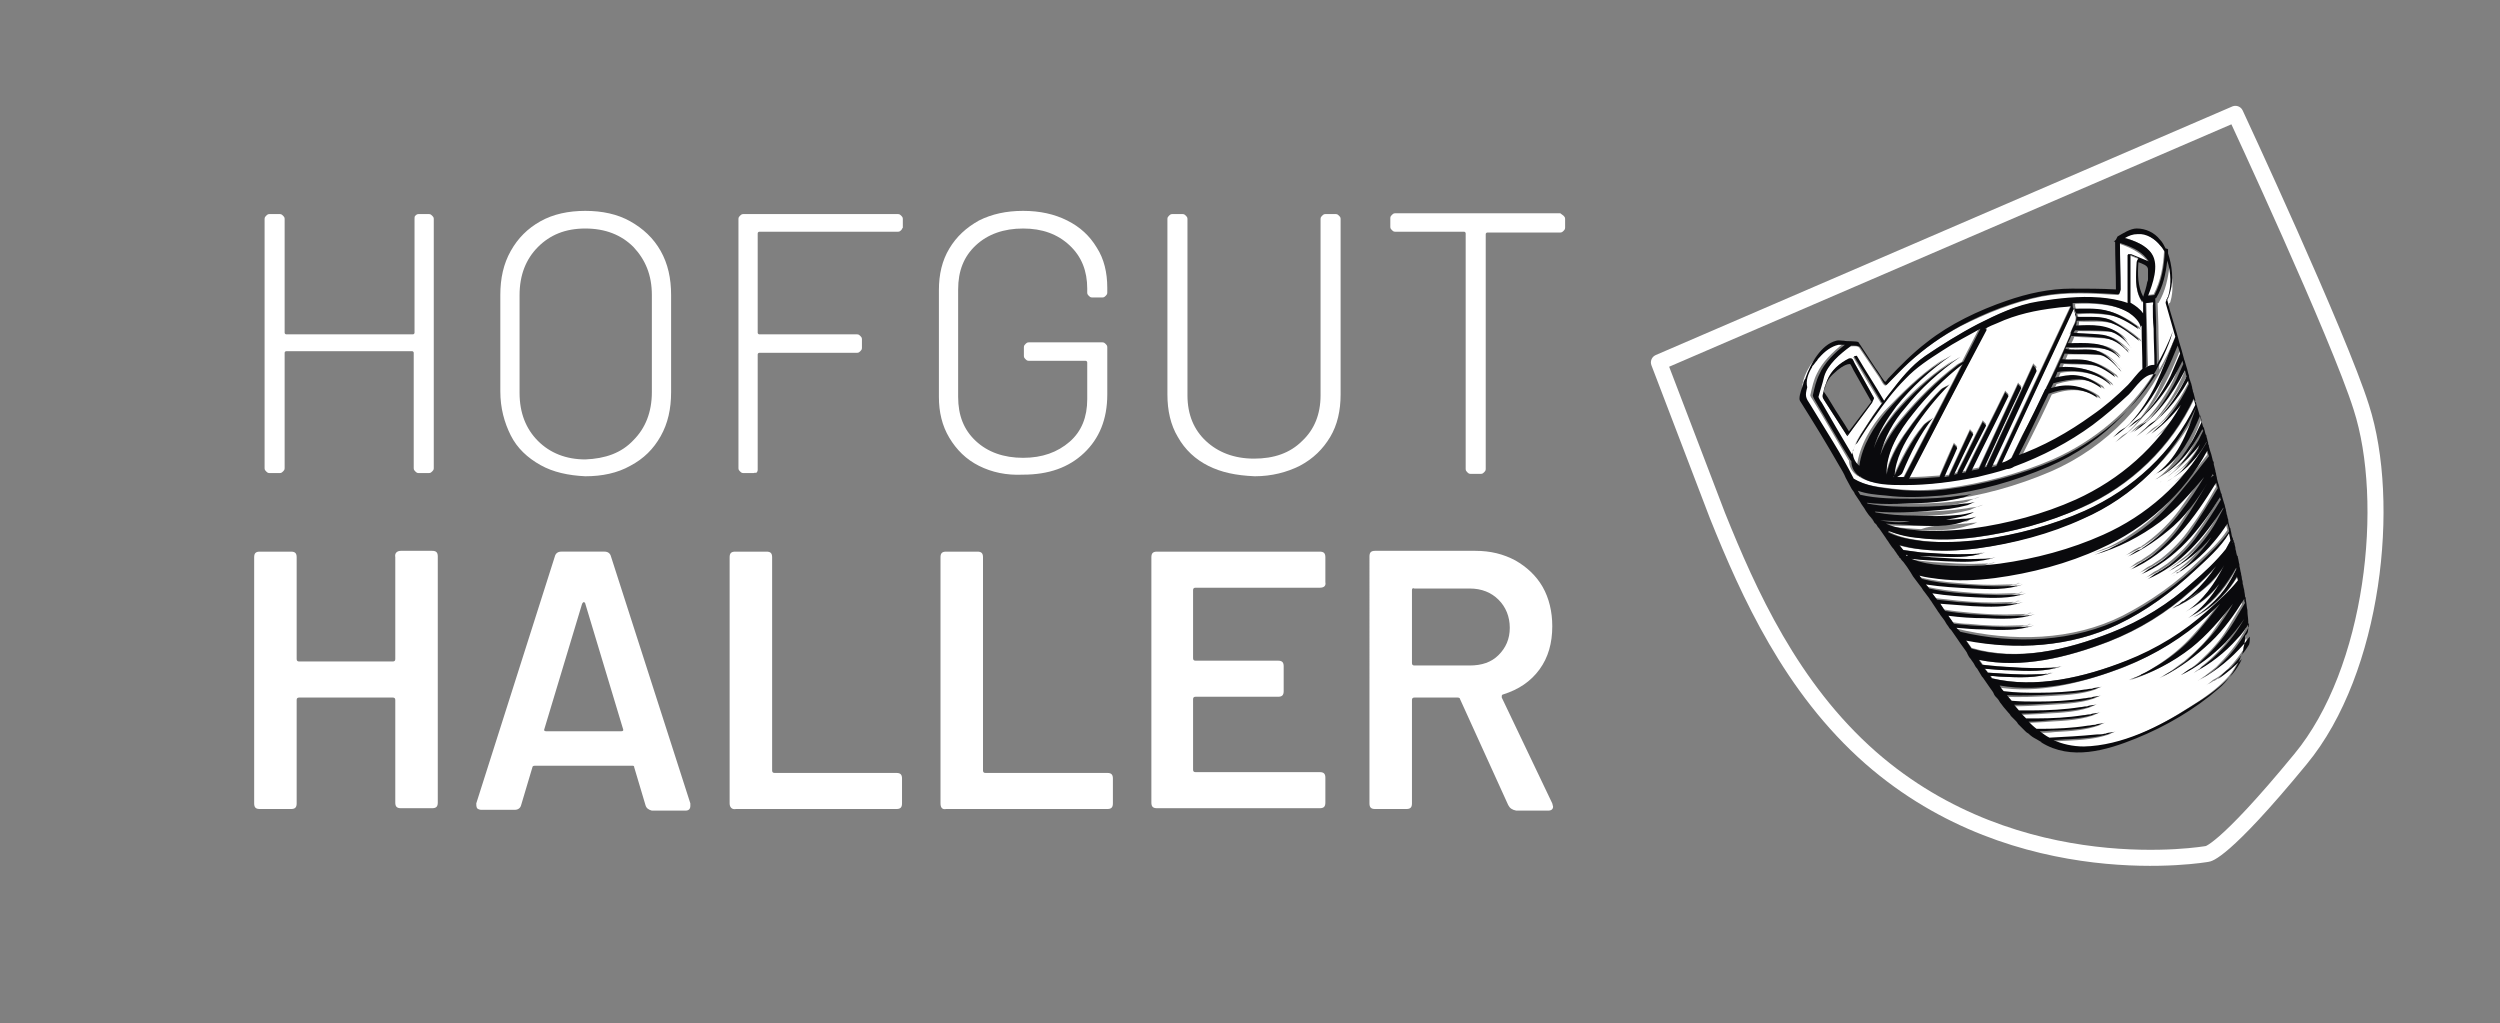 <?xml version="1.0" encoding="utf-8"?>
<!-- Generator: Adobe Illustrator 25.3.1, SVG Export Plug-In . SVG Version: 6.00 Build 0)  -->
<svg version="1.1" id="Ebene_1" xmlns="http://www.w3.org/2000/svg" xmlns:xlink="http://www.w3.org/1999/xlink" x="0px" y="0px"
	 viewBox="0 0 311.8 127.6" style="enable-background:new 0 0 311.8 127.6;" xml:space="preserve">
<rect x="0" y="0" width="311.8" height="127.6" fill="#808080" stroke="none"/>
<style type="text/css">
	.st0{fill:none;}
	.st1{fill:none;stroke:#FFFFFF;stroke-width:2;stroke-linejoin:round;stroke-miterlimit:10;}
	.st2{fill:#FFFFFF;}
	.st3{fill:#0A0A0D;}
	.st4{fill:none;stroke:#000000;stroke-width:2;stroke-linejoin:round;stroke-miterlimit:10;}
</style>
<rect class="st0" width="311.8" height="127.6"/>
<g>
	<path class="st1" d="M206.9,45.2l71.9-31c0,0,12.9,27.7,15.7,36.6c3.8,11.8,1.6,32.8-7.6,43.9c-9.7,11.8-11.6,11.8-11.6,11.8
		s-23.5,4.2-42-12c-9.9-8.7-15.2-20.5-19.1-30.2C210.5,54.6,206.9,45.2,206.9,45.2z"/>
	<g>
		<path class="st2" d="M249,57.9c3.1-6.6,6.2-13.3,9.3-19.9c-0.7,0-1.3,0.1-1.9,0.2c-2.6,0.3-5,0.8-7.3,1.9c-0.5,0.2-1,0.5-1.5,0.7
			c0.1,0.1,0.2,0.1,0.2,0.1c-3.2,6.2-6.4,12.4-9.7,18.6c1.3,0,2.5-0.1,3.8-0.2c0.6-1.4,1.2-2.8,1.8-4.1c0,0.1,0.4,0.4,0.4,0.5
			c-0.5,1.2-1.1,2.4-1.6,3.6c0.2,0,0.4-0.1,0.6-0.1c0,0,0,0,0-0.1c0.9-1.9,1.7-3.7,2.6-5.6c0,0.1,0.4,0.4,0.4,0.5
			c-0.8,1.7-1.6,3.4-2.4,5c0.2,0,0.3-0.1,0.5-0.1c0-0.1-0.1-0.1-0.1-0.1c1.1-2.1,2.1-4.3,3.2-6.4c0,0.1,0.4,0.4,0.4,0.5
			c-1,2-2,4-3,5.9c0.2,0,0.3-0.1,0.5-0.1c0,0,0,0,0-0.1c1.6-3.3,3.3-6.6,4.9-9.9c0,0.1,0.4,0.4,0.4,0.5c-1.5,3.1-3.1,6.2-4.6,9.3
			c0.3-0.1,0.6-0.1,0.9-0.2c1.6-3.5,3.3-7.1,4.9-10.6c0,0.1,0.4,0.4,0.4,0.5c-1.5,3.3-3,6.6-4.6,9.9c0.1,0,0.2-0.1,0.3-0.1
			c0,0,0-0.1,0-0.1c1.9-4.2,3.9-8.4,5.8-12.6c0,0.1,0.4,0.4,0.4,0.5c-1.9,4-3.7,8-5.6,12C248.6,58,248.8,58,249,57.9z"/>
		<path class="st2" d="M267.3,39.2c0-0.4,0-0.9,0-1.3c0,0,0-0.1,0-0.1c0-0.1-0.1-0.1-0.1-0.2c0,0,0,0.1-0.1,0.1c0,0,0-0.1,0-0.1
			c-0.9-1.4-0.7-3.2-0.6-4.9c0,0,0.1-0.3,0.2-0.4c0,0,0,0,0,0c-0.3-0.1-0.7-0.3-1-0.4v6.1c0,0,0.1,0,0.1,0.1
			C266.3,38.2,267,38.7,267.3,39.2z"/>
		<path class="st2" d="M268.8,45.5c0-1.5-0.1-3-0.1-4.5c0-1,0-1.9-0.1-2.9c0-0.1,0-0.4,0-0.4c-0.3,0-0.6,0.1-0.9,0.1
			c0,0,0,0.1,0,0.1c0.1,2.5,0.1,5.1,0.2,7.6c0,0.1,0,0.2-0.1,0.3C268.1,45.7,268.4,45.5,268.8,45.5z"/>
		<path class="st2" d="M236.5,59.5c0.3,0,0.6,0,0.9,0c2.4-4.7,4.9-9.4,7.3-14.1c-2.3,1.8-4.4,3.9-6.2,6.2c-1.6,2-3.3,4.8-3.3,7.6
			c0.3-1.7,1.2-3.5,2.2-4.9c1.4-2,2.9-4,4.6-5.7c0.3-0.3,0.8-0.4,1.1-0.7c-1.7,1.7-3.3,3.7-4.6,5.7c-1.1,1.6-2.2,3.7-2.3,5.7
			c0,0.1-0.1,0.1-0.2,0.2c0,0,0.1,0,0.1,0c1-2.3,2.1-4.5,3.7-6.4c0.3-0.4,0.8-0.6,1.1-1c-1.6,2-2.8,4.4-3.8,6.8
			C237.1,59.2,236.7,59.3,236.5,59.5z"/>
		<path class="st2" d="M277.9,83.4c0.8-0.8,1.5-1.8,2.2-2.8c0.1-0.3,0.1-0.7,0.1-1c-0.3,0.3-0.5,0.7-0.8,1c-1.5,1.8-3.3,3.2-5.3,4.3
			c-0.1,0.1-0.2,0.1-0.3,0.2c0.1-0.1,0.2-0.1,0.3-0.2c0.1-0.1,0.2-0.1,0.3-0.2c0.2-0.1,0.4-0.3,0.6-0.4c0.5-0.4,0.9-0.7,1.4-1.1
			c1.3-1.3,2.5-2.7,3.4-4.3c0.1-0.2,0.2-0.4,0.3-0.6c0-0.1,0-0.3,0-0.4c-0.5,0.7-1,1.4-1.5,2c-1.5,1.7-3.4,3.2-5.4,4.2
			c0.3-0.1,0.6-0.3,0.8-0.5c0.2-0.1,0.4-0.2,0.5-0.4c0.5-0.4,1-0.8,1.4-1.2c1.3-1.2,2.4-2.6,3.3-4.1c0.1-0.2,0.2-0.3,0.3-0.5
			c-0.7,1-1.4,2-2.3,2.9c-1.6,1.6-3.5,3.1-5.6,4.1c0.5-0.2,0.9-0.6,1.4-0.9c0,0,0,0,0,0c0.5-0.3,1-0.7,1.4-1.1
			c1.3-1.2,2.5-2.5,3.4-4c0.6-1,1.2-2,1.8-3c0-0.2,0-0.3-0.1-0.5c-1.2,2-2.5,3.8-4.2,5.4c-1.8,1.7-3.8,3.2-6,4.3
			c0.3-0.2,0.9-0.6,1.3-0.8c0.6-0.4,1.2-0.9,1.8-1.3c1.4-1.2,2.7-2.4,3.7-3.9c0.7-1,1.4-2,2-3.1c-1.6,2-3.2,4-5.2,5.5
			c-2.3,1.8-5,3.2-7.8,4c0.5-0.1,1-0.4,1.5-0.6c0,0,0.1,0,0.1-0.1c0.7-0.3,1.4-0.7,2-1.1c1.8-1.1,3.5-2.5,4.9-4.1
			c1-1.1,2-2.3,2.9-3.6c-0.5,0.5-1.1,1-1.6,1.5c-3,2.7-6.4,4.8-10.2,6.3c-5.1,1.9-10.5,3.3-15.7,2.4c0.2,0.2,0.3,0.5,0.5,0.7
			c1.4,0.1,2.9,0.2,4.3,0.2c1.9,0,3.9-0.1,5.8-0.4c0.3,0,0.5-0.1,0.8-0.1c0,0,0.1,0,0.1,0c0.4-0.2,0.9-0.1,1.3-0.3
			c-1.7,0.8-4.1,0.9-5.9,1c-1.9,0.1-4,0.2-6,0.1c0.2,0.2,0.4,0.5,0.6,0.7c1.1,0.1,2.2,0.1,3.2,0.1c1.9,0,3.9-0.1,5.8-0.4
			c0.3,0,0.5-0.1,0.8-0.1c0,0,0.1,0,0.1,0c0.4-0.2,0.9-0.1,1.3-0.3c-1.7,0.8-4.1,0.9-5.9,1c-1.6,0.1-3.3,0.2-5,0.2
			c0.2,0.2,0.4,0.5,0.6,0.7c0.6,0,1.2,0,1.8,0c1.9,0,3.9-0.1,5.8-0.4c0.3,0,0.5-0.1,0.8-0.1c0,0,0.1,0,0.1,0
			c0.4-0.2,0.9-0.1,1.3-0.3c-1.7,0.8-4.1,0.9-5.9,1c-1.2,0.1-2.3,0.1-3.6,0.2c0.2,0.2,0.4,0.4,0.6,0.6c0.5,0,0.9,0,1.3,0
			c1.9,0,3.9-0.1,5.8-0.4c0.3,0,0.5-0.1,0.8-0.1c0,0,0.1,0,0.1,0c0.4-0.2,0.9-0.1,1.3-0.3c-1.7,0.8-4.1,0.9-5.9,1
			c-1,0.1-2,0.1-3.1,0.2c0.3,0.3,0.7,0.6,1,0.9c0.2,0,0.4,0,0.6,0c1.9,0,3.9-0.1,5.8-0.4c0.3,0,0.5-0.1,0.8-0.1c0,0,0.1,0,0.1,0
			c0.4-0.2,0.9-0.1,1.3-0.3c-1.7,0.8-4.1,0.9-5.9,1c-0.7,0.1-1.5,0.1-2.3,0.1c0.4,0.3,0.8,0.5,1.2,0.8c2,0,4-0.1,5.9-0.4
			c0.3,0,0.7-0.1,1-0.1c0,0,0.1,0,0.1,0c0.4-0.2,0.9-0.1,1.3-0.3c-1.7,0.8-4.1,0.9-5.9,1c-0.6,0-1.2,0.1-1.9,0.1
			c1.2,0.5,2.4,0.9,3.8,0.8c4.8-0.1,9.5-2.5,13.4-5c1.8-1.1,3.7-2.4,5.1-4c0.5-0.6,0.9-1.3,1.2-1.9c-0.9,1-1.9,1.8-3,2.5
			c0,0,0,0,0,0c0,0,0,0-0.1,0c-0.2,0.1-0.4,0.3-0.7,0.4c-0.8,0.5,0.4-0.2,0.7-0.4c0,0,0,0,0,0c-1.8,1.1-0.5,0.3-0.1-0.1
			C277,84.3,277.4,83.8,277.9,83.4z"/>
		<path class="st2" d="M255,48.7C255,48.6,255,48.6,255,48.7C255,48.6,255,48.6,255,48.7c0.1-0.2,0.2-0.4,0.3-0.6
			c0.7-1.4,1.3-2.9,2-4.3c0,0,0,0,0,0c0,0,0,0,0,0c0.3-0.7,0.6-1.4,0.9-2.1c0,0-0.1-0.1-0.1-0.1c0,0,0.1,0,0.1,0c0,0,0-0.1,0-0.1
			c0.1-0.2,0.2-0.5,0.3-0.7c0,0,0,0,0,0c0,0,0,0,0,0c0.3-0.6,0.5-1.1,0.3-1.7c0,0,0,0,0,0c-0.1-0.1-0.1-0.3-0.2-0.3c0,0,0.1,0,0.1,0
			c0-0.1-0.1-0.2-0.1-0.3c-3,6.4-6,12.9-9,19.3c0.4-0.1,0.8-0.2,1.1-0.4c0.5-1,1-2.1,1.5-3.1C253.3,52.4,254.2,50.5,255,48.7z"/>
		<path class="st2" d="M265.3,82.4c3.8-1.4,7.2-3.6,10.2-6.3c1.3-1.1,2.6-2.4,3.7-3.7c0-0.2-0.1-0.3-0.1-0.5c-0.6,0.9-1.2,1.8-2,2.6
			c-1,1-2.2,1.9-3.5,2.5c0.3-0.2,0.6-0.4,1-0.6c0,0,0,0,0,0c0.4-0.3,0.7-0.6,1.1-0.9c0.9-0.8,1.7-1.7,2.3-2.7c0.4-0.6,0.7-1.2,1-1.8
			c0-0.1,0-0.1,0-0.2c-1.1,2.1-2.6,4-4.6,5.4c-0.4,0.3-1.1,0.6-1.4,0.9c1.6-1.1,2.9-2.6,3.9-4.3c-0.8,1-1.7,1.9-2.8,2.6
			c-0.4,0.3-1.1,0.6-1.4,0.9c2.1-1.4,3.6-3.5,4.8-5.8c-0.7,1-1.4,2-2.3,2.7c-1,0.9-2.2,1.7-3.4,2.3c-0.3,0.1-0.5,0.3-0.8,0.4
			c0.2-0.1,0.4-0.2,0.6-0.4c0.2-0.1,0.4-0.3,0.6-0.4c0.5-0.4,0.9-0.7,1.4-1.1c1.1-1,2-2.2,2.9-3.4c-1,1.1-2.1,2.2-3.2,3.1
			c-3,2.7-6.4,4.8-10.2,6.3c-5.2,2-10.9,3.4-16.2,2.3c0.1,0.2,0.3,0.4,0.4,0.6c0.6,0.1,1.3,0.2,1.9,0.2c2,0.2,4,0.3,6,0.2
			c0.4,0,0.9,0,1.3-0.1c0.6-0.2,0.6-0.1,0,0c0,0,0,0,0,0c-0.2,0-0.4,0.1-0.6,0.2c0.4-0.1,0.9-0.2,1.3-0.3c-2,0.7-4.2,0.6-6.3,0.5
			c-1.1,0-2.2-0.1-3.3-0.2c0.1,0.2,0.2,0.3,0.4,0.5c0,0,0.1,0,0.1,0c2,0.2,4,0.3,6,0.2c0.4,0,0.9,0,1.3-0.1c0.6-0.2,0.6-0.1,0,0
			c0,0,0,0,0,0c-0.2,0-0.4,0.1-0.6,0.2c0.4-0.1,0.9-0.2,1.3-0.3c-2,0.7-4.2,0.6-6.3,0.5c-0.5,0-1-0.1-1.5-0.1
			c0.1,0.1,0.1,0.2,0.2,0.3C253.9,85.9,259.9,84.5,265.3,82.4z"/>
		<path class="st2" d="M265.7,48.1c0.5-0.5,1.1-1.4,1.8-2c0-1.8-0.1-3.6-0.1-5.4c-0.1,0.1-0.1,0.2-0.1,0.3c0-0.8-0.8-1.5-1.5-1.9
			c-2-1.2-4.6-1.3-7-1.2c0,0,0.1,0.1,0,0.1c0,0.2,0.1,0.4,0.1,0.6c1.3-0.1,2.7-0.1,4,0.2c1.4,0.3,2.7,1.1,3.8,1.9
			c0.2,0.1,0.2,0.4,0.4,0.5c-1.2-0.9-2.6-1.7-4.1-1.9c-1.3-0.2-2.6-0.2-3.9-0.1c0,0.1,0.1,0.2,0.1,0.4c1.5,0,3.2-0.2,4.5,0.5
			c1.1,0.6,2.2,1.3,3.1,2.1c0.2,0.1,0.2,0.4,0.4,0.5c-1-0.8-2.1-1.7-3.3-2.2c-1.4-0.6-3.1-0.3-4.5-0.4c0,0,0,0-0.1,0
			c0,0.2,0,0.4-0.1,0.6c1.9,0,4.1-0.1,5.6,1.2c0.5,0.5,0.9,1,1.3,1.6c0,0,0,0,0,0c0.1,0.2,0.3,0.4,0.4,0.5c-0.1-0.2-0.2-0.3-0.3-0.5
			c0,0.1-0.3-0.4-0.4-0.5c-0.2-0.2-0.4-0.5-0.7-0.7c-0.5-0.4-1.1-0.8-1.8-0.9c-1.4-0.1-2.8-0.1-4.1-0.1c-0.1,0.1-0.1,0.2-0.2,0.3
			c1.1,0,2.2,0.1,3.2,0.2c1.4,0.1,2.4,0.9,3.3,1.8c0.1,0.2,0.2,0.4,0.4,0.5c-1-1.1-2-1.8-3.5-1.9c-1.2-0.1-2.4-0.1-3.7-0.2
			c0,0.1-0.1,0.2-0.1,0.3c-0.1,0.2-0.2,0.4-0.3,0.6c2.1,0,4.7-0.3,6.1,1.4c0.1,0.2,0.2,0.4,0.4,0.5c-1.6-1.9-4.5-1.3-6.7-1.4
			c0,0,0,0,0,0c0,0.1-0.1,0.2-0.1,0.2c0.4,0,0.8,0,1.2,0.1c0.8,0,1.8-0.1,2.6,0.1c1.1,0.4,2.1,1.3,2.8,2.2c0.1,0.2,0.3,0.4,0.4,0.5
			c-0.7-0.9-1.8-2.2-3-2.2c-1.4-0.1-2.8-0.1-4.1-0.1c-0.1,0.2-0.2,0.5-0.3,0.7c1.1,0,2.3-0.1,3.3,0.2c1.1,0.3,2.1,0.9,3,1.6
			c0.2,0.1,0.2,0.4,0.4,0.5c-0.9-0.7-2-1.4-3-1.6c-1.3-0.2-2.6-0.1-3.9-0.2c0,0,0,0,0,0c-0.1,0.2-0.1,0.3-0.2,0.5
			c2.1-0.2,4.5,0.3,6.1,1.8c0.2,0.1,0.2,0.4,0.4,0.5c-1.7-1.6-4.4-2.1-6.7-1.7c0,0,0,0,0,0c-0.1,0.2-0.2,0.4-0.3,0.7
			c0.8-0.2,1.7-0.4,2.6-0.3c1,0.1,2,0.6,2.9,1.2c0.2,0.1,0.2,0.4,0.4,0.5c-0.8-0.6-1.9-1.2-2.9-1.2c-1.1,0-2.2,0.2-3.2,0.5
			c0,0,0,0,0,0c-0.1,0.2-0.2,0.4-0.3,0.6c1.9-0.5,3.8-0.4,5.5,0.8c0.2,0.1,0.2,0.4,0.4,0.5c-2-1.4-4-1.4-6.2-0.6c-0.9,2-1.9,4-2.9,6
			c-0.3,0.6-0.6,1.2-0.9,1.8c0,0,0,0.1-0.1,0.1c3.4-1.3,6.6-3,9.5-5.1C262.7,50.7,264.3,49.5,265.7,48.1z"/>
		<path class="st2" d="M225.5,50.4c1.9,3,3.8,6,5.4,9.2c0,0,0,0,0,0c1.4,0.9,3.1,1.1,4.8,1.3c2.3,0.3,4.6,0.3,7,0
			c4.5-0.6,9.1-1.8,13.3-3.6c5.2-2.3,9.6-6,12.6-10.7c-1.4-0.2-2.5,1.7-3.4,2.5c-1.4,1.4-2.9,2.7-4.5,3.8c-3,2.2-6.3,3.9-9.8,5.2
			c0,0,0,0,0,0c-0.3,0.2-0.6,0.3-0.9,0.3c-1.2,0.4-2.4,0.7-3.7,1c-3,0.7-6.1,1.1-9.1,1c-1.7,0-4,0-5.4-1c0,0-0.1-0.1-0.1-0.1
			c0,0-0.1,0.1-0.1,0.1c0,0,0-0.1,0-0.1c-0.7-0.5-1-1.2-1-1.9c0,0-0.1,0-0.1-0.1c-1.5-2.5-2.9-5-4.4-7.4c-0.1-0.2-0.4-0.5-0.3-0.7
			c0.2-0.9,0.4-1.8,0.8-2.6c0.7-1.5,2-2.7,3.2-3.7c-0.3,0-0.5-0.1-0.8,0c-0.9,0.1-1.7,0.7-2.4,1.6c-0.1,0.1-0.2,0.3-0.3,0.4
			c0,0,0,0-0.1,0.1c0,0,0,0,0,0c-0.1,0.1-0.2,0.3-0.3,0.4c0,0-0.1,0.1-0.1,0.1c0,0.1-0.1,0.2-0.1,0.2c-0.5,0.8-0.8,1.6-0.9,2.3
			C224.8,49.3,225,49.5,225.5,50.4z"/>
		<path class="st2" d="M247.2,67.3c4.4-0.6,8.8-1.8,12.9-3.6c6-2.7,11-7.3,13.8-13.2c-0.1-0.3-0.1-0.5-0.2-0.8
			c-2.8,6-7.9,10.9-14,13.6c-4.2,1.8-8.7,3.1-13.2,3.7c-2.4,0.3-4.7,0.4-7.1,0.1c-1.3-0.2-2.6-0.4-3.8-0.9c0.1,0.1,0.1,0.2,0.2,0.2
			c1.3,0.7,2.9,0.9,4.4,1.1C242.4,67.7,244.8,67.7,247.2,67.3z"/>
		<path class="st2" d="M227.4,47.1c-0.3,0.8-0.6,1.6-0.7,2.5c0,0.1,0.3,0.6,0.4,0.7c1.3,2.2,2.6,4.4,3.8,6.5c0.2-1.2,1-2.4,1.6-3.3
			c0.7-1.1,1.4-2.2,2.2-3.2c-0.1,0-0.1,0-0.1,0c-1.2-1.9-2.4-3.9-3.5-5.8c0,0.1,0.4-0.1,0.4,0c1.1,1.9,2.3,3.7,3.4,5.6
			c0.3-0.4,0.5-0.7,0.8-1.1c1.3-1.6,2.6-3.4,4.3-4.5c2.1-1.5,4.3-2.8,6.6-4c2.3-1.2,4.8-2.4,7.5-2.8c2.5-0.4,5.1-0.7,7.7-0.5
			c1.2,0.1,2.4,0.2,3.5,0.7v-6.1c0,0,0.4-0.1,0.4,0c0.7,0.3,1.5,0.6,2.2,0.9c-0.1-0.1-0.1-0.3-0.3-0.4c-0.8-0.9-2.1-1.5-3.3-1.9
			c0,1.9,0.1,3.9,0.1,5.8c0,0.1-0.2,0.6-0.2,0.6c-3.2-0.2-6.5-0.4-9.6,0.2c-3.5,0.7-6.9,2.1-10.1,3.7c-2.4,1.3-4.5,2.7-6.5,4.6
			c-0.9,0.9-1.8,1.8-2.7,2.7c-0.3,0.4-0.7-0.6-0.9-0.9c-0.8-1.2-1.7-2.5-2.5-3.7c-0.2-0.3-0.7-0.2-1.1-0.2
			C229.5,44.1,227.9,45.5,227.4,47.1z M231.3,45.3c0.8,1.4,1.6,2.9,2.4,4.3c0,0.1-0.2,0.5-0.2,0.6c-1,1.4-2.1,2.8-3.1,4.2
			c-0.9-1.4-1.8-2.8-2.7-4.2c-0.3-0.5-0.5-0.6-0.3-1.2c0.1-0.5,0.3-1.1,0.5-1.6c0.5-1.2,1.5-2.1,2.7-2.6
			C231.1,44.6,231.1,45,231.3,45.3z"/>
		<path class="st2" d="M241.8,45.2c0.4-0.3,1.1-0.6,1.4-0.9c-2.6,1.7-4.9,4-6.9,6.4c-1.2,1.4-2.3,3.2-2.8,5.2
			c0.7-1.6,1.7-3.1,2.7-4.4c1.9-2.3,4.2-4.4,6.7-6.1c0.4-0.3,1.1-0.6,1.4-0.9c-2.6,1.7-4.9,4-6.9,6.4c-1.3,1.7-2.6,3.8-3.1,5.9
			c0.7-1.8,1.8-3.4,2.9-4.7c2-2.4,4.2-4.6,6.7-6.5c0.2-0.2,0.5-0.3,0.8-0.5c0.7-1.4,1.4-2.7,2.1-4.1c-1.6,0.8-3.1,1.7-4.7,2.7
			c-1.7,1.1-3.3,2.1-4.7,3.6c-1.4,1.5-2.6,3.1-3.8,4.7c-0.8,1.1-1.5,2.2-2.2,3.3c-0.1,0.1-0.1,0.2-0.2,0.2c-0.1,0.2-0.3,0.7-0.3,0.6
			c-0.1,0.8,0.1,1.5,0.7,2c0.3-2.5,1.8-5,3.4-6.8C237.1,49.1,239.3,46.9,241.8,45.2z"/>
		<path class="st2" d="M245,65.3c0.4,0,0.8-0.1,1.2-0.1c0.2,0,0.8-0.2,0,0.1c0,0,0.6-0.2,0.3-0.1c-0.4,0.2-0.8,0.3-1.2,0.4
			c-2,0.7-4.4,0.5-6.5,0.5c-1.1,0-2.2-0.1-3.3-0.2c1.2,0.4,2.4,0.6,3.6,0.8c2.4,0.2,4.8,0.2,7.2-0.2c4.4-0.6,8.8-1.8,12.9-3.6
			c5.5-2.5,10.1-6.6,13.1-11.8c-1.1,1.4-2.3,2.6-3.7,3.6c0.4-0.3,0.8-0.7,1.2-1.1c0,0,0,0,0,0c0.5-0.5,0.9-1,1.3-1.5
			c0.9-1.1,1.6-2.3,2.2-3.6c0-0.1-0.1-0.3-0.1-0.4c-1.4,2.5-3.3,4.7-5.8,6.3c0.5-0.3,0.8-0.8,1.3-1.1c0.2-0.1,0.3-0.2,0.5-0.3
			c0.2-0.2,0.5-0.5,0.7-0.7c1.2-1.4,2.2-2.9,3-4.5c0-0.1,0.1-0.2,0.1-0.3c-0.1-0.2-0.1-0.5-0.2-0.7c-1.6,3.1-3.6,5.8-6.6,7.8
			c0.5-0.3,0.8-0.8,1.3-1.1c0.2-0.1,0.3-0.2,0.5-0.3c0.2-0.2,0.5-0.5,0.7-0.7c1.2-1.4,2.2-2.9,3-4.5c0.3-0.6,0.6-1.3,0.9-2
			c0-0.1-0.1-0.3-0.1-0.4c-1.6,3.4-3.7,6.5-7,8.5c0.5-0.3,0.8-0.8,1.3-1.1c0.2-0.1,0.3-0.2,0.5-0.3c0.2-0.2,0.5-0.5,0.7-0.7
			c1.2-1.4,2.2-2.9,3-4.5c0.4-0.9,0.8-1.9,1.2-2.8c-0.1-0.3-0.2-0.6-0.3-1c-1.8,4.5-4.1,8.9-8.3,11.6c0.5-0.3,0.8-0.8,1.3-1.1
			c0.2-0.1,0.3-0.2,0.5-0.3c0.2-0.2,0.5-0.5,0.7-0.7c1.2-1.4,2.2-2.9,3-4.5c0.9-2,1.7-4.1,2.5-6.1c-0.4-1.4-0.8-2.8-1.2-4.2
			c0,0,0-0.1,0-0.1c0,0,0,0,0,0c0,0,0,0,0,0c0-0.1,0.1-0.2,0.1-0.3c0,0,0,0,0-0.1c0,0,0-0.1,0.1-0.1c0,0,0,0,0,0
			c0.1-0.1,0.1-0.2,0.1-0.2c0.4-1.3,0.3-3-0.1-4.5c-0.2,1.6-0.5,3.2-1.4,4.7c0,0-0.1,0-0.1,0l0.1,2.9c0,1.8,0.1,3.6,0.1,5.4
			c0,0,0,0.1-0.1,0.2c0.8-1.4,1.6-2.9,2.1-4.4c-0.1,0.2-0.2,0.7-0.3,1c-2.6,7.1-8.3,12.9-15.2,15.9c-4.2,1.8-8.8,3.1-13.3,3.6
			c-2.3,0.3-4.6,0.3-7,0c-1.2-0.1-2.4-0.3-3.5-0.6c0.1,0.2,0.2,0.3,0.3,0.5c2.1,0.5,4.5,0.6,6.6,0.5c2,0,4-0.1,6-0.4
			c0.4-0.1,0.8-0.1,1.3-0.2c1.1-0.4,0.7-0.2,0.1,0c0,0,0,0-0.1,0c-0.2,0.1-0.5,0.2-0.9,0.4c0,0,0,0,0,0c0.5-0.2,1.1-0.4,1.6-0.6
			c-0.5,0.2-1.1,0.4-1.6,0.6c0,0-0.1,0-0.1,0c0,0,0,0,0.1,0c-1.5,0.4-3,0.6-4.6,0.7c-2.4,0.2-5.1,0.3-7.6,0c0,0,0,0.1,0.1,0.1
			c2,0.4,4.1,0.4,6.1,0.4c2,0,4-0.1,6-0.4c0.4-0.1,0.8-0.1,1.3-0.2c1.1-0.4,0.7-0.2,0.1,0c0,0,0,0-0.1,0c-0.2,0.1-0.5,0.2-0.9,0.4
			c0,0,0,0,0,0c0.5-0.2,1.1-0.4,1.6-0.6c-0.5,0.2-1.1,0.4-1.6,0.6c0,0-0.1,0-0.1,0c0,0,0,0,0.1,0c-1.5,0.4-3,0.6-4.6,0.7
			c-2.3,0.2-4.7,0.3-7,0.1c0,0,0,0.1,0.1,0.1c1.6,0.3,3.3,0.4,4.8,0.4c1.9,0,3.9,0.1,5.8-0.1c1-0.1,2.8-0.8,0.7,0.1c0,0,0.1,0,0.1,0
			c0.2-0.1,0.3-0.1,0.5-0.2c0,0,0.6-0.2,0.3-0.1c-0.3,0.1-0.6,0.2-0.8,0.3c-0.2,0.1-0.4,0.2-0.7,0.2c0.2-0.1,0.4-0.1,0.5-0.2
			c-1.8,0.6-3.6,0.7-5.6,0.7c-1.7,0-3.4,0-5.1-0.1c0,0,0,0,0,0c1.6,0.3,3.3,0.4,4.9,0.5C241.2,65.4,243.1,65.5,245,65.3z"/>
		<path class="st2" d="M264.9,29.6c1.2,0.4,2.8,1,3.4,2c0.9,1.4,0,3.7-0.5,5.2c0.2,0,0.6-0.1,0.8-0.1c0.9-1.7,1.2-3.5,1.3-5.4
			c-0.1-0.2-0.3-0.5-0.5-0.7c-0.7-0.9-1.8-1.6-3-1.6C266,29.1,265.4,29.4,264.9,29.6z"/>
		<path class="st2" d="M263.3,78.9c3.8-1.4,7.2-3.6,10.2-6.3c1.4-1.2,2.9-2.6,4.1-4.1c0.2-0.4,0.4-0.7,0.6-1.1c0,0,0,0,0,0
			c-0.1-0.3-0.1-0.6-0.2-0.9c-1,1.8-2.8,3.3-4.2,4.6c-2.9,2.7-6.1,5.1-9.7,6.8c-5.8,2.8-12.6,3.2-18.9,1.9c0.2,0.3,0.5,0.7,0.7,1
			C251.6,82.5,257.7,81.1,263.3,78.9z"/>
		<path class="st2" d="M247,70.3c0.4,0,0.9,0,1.3-0.1c0.6-0.2,0.6-0.1,0,0c0,0,0,0,0,0c-0.2,0-0.4,0.1-0.6,0.2
			c0.4-0.1,0.9-0.2,1.3-0.3c-2,0.7-4.2,0.6-6.3,0.5c-1.4-0.1-2.8-0.1-4.2-0.3c1.2,0.5,2.5,0.7,3.8,0.8c2.4,0.2,4.8,0.2,7.2-0.2
			c4.4-0.6,8.8-1.8,12.9-3.6c5.4-2.4,10-6.4,12.9-11.5c0,0,0-0.1,0-0.1c-0.5,0.9-1.1,1.7-1.8,2.5c-0.7,0.8-1.6,1.4-2.4,2
			c0,0,0,0,0,0c0,0,0,0,0,0c-0.2,0.2-0.5,0.3-0.7,0.5c0.2-0.1,0.5-0.3,0.7-0.5c0,0,0,0,0,0c-1.4,0.8-0.4,0.2,0,0
			c0.4-0.3,0.7-0.6,1.1-0.9c0.8-0.8,1.6-1.8,2.1-2.8c0.1-0.2,0.2-0.3,0.2-0.5c-0.3,0.4-0.6,0.8-1,1.2c-0.7,0.8-1.6,1.4-2.4,2
			c0,0,0,0,0,0c0,0,0,0,0,0c-0.2,0.2-0.5,0.3-0.7,0.5c0.2-0.1,0.5-0.3,0.7-0.5c0,0,0,0,0,0c-1.4,0.8-0.4,0.2,0,0
			c0.4-0.3,0.7-0.6,1.1-0.9c0.8-0.8,1.6-1.8,2.1-2.8c0.2-0.4,0.4-0.8,0.6-1.2c0-0.1,0-0.2-0.1-0.2c-0.7,1.3-1.4,2.6-2.5,3.7
			c-1,1-2.2,1.9-3.4,2.6c0.2-0.1,0.7-0.4,1-0.6c-0.1,0.1-0.2,0.1-0.3,0.2c-0.2,0.2-0.3,0.2,0,0c0.1-0.1,0.2-0.1,0.3-0.2
			c0.4-0.3,0.7-0.6,1.1-0.9c0.9-0.8,1.6-1.8,2.2-2.8c0.5-1,1-1.9,1.5-2.9c0,0,0,0,0,0c-0.1-0.3-0.2-0.6-0.2-0.8
			c-1,2.7-2.3,5.3-4.8,6.9c-0.3,0.2-0.8,0.4-1,0.6c2.9-1.9,4.2-5.4,5.3-8.5C271,57,265.9,62,259.7,64.7c-4.2,1.8-8.7,3.1-13.2,3.7
			c-2.4,0.3-4.7,0.4-7.1,0.1c-0.9-0.1-1.7-0.2-2.6-0.5c0.2,0.2,0.3,0.4,0.5,0.6c0.8,0.1,1.5,0.2,2.2,0.3c2,0.2,4,0.3,6,0.2
			c0.4,0,0.9,0,1.3-0.1c0.6-0.2,0.6-0.1,0,0c0,0,0,0,0,0c-0.2,0-0.4,0.1-0.6,0.2c0.4-0.1,0.9-0.2,1.3-0.3c-2,0.7-4.2,0.6-6.3,0.5
			c-1.2-0.1-2.4-0.1-3.6-0.2c0.1,0.2,0.2,0.3,0.4,0.5c1,0.2,2,0.3,3,0.4C243,70.2,245,70.4,247,70.3z"/>
		<path class="st2" d="M264.7,76.8c3.5-1.8,6.8-4.1,9.6-6.9c1.2-1.1,2.6-2.4,3.5-3.8c-0.1-0.3-0.2-0.7-0.2-1c-0.5,0.8-1,1.6-1.7,2.3
			c-1.5,1.8-3.2,3.2-5.2,4.3c-0.1,0.1-0.2,0.1-0.3,0.2c0.1-0.1,0.2-0.1,0.3-0.2c0.3-0.2,0.7-0.5,1.1-0.7c-0.2,0.1-0.4,0.2-0.6,0.3
			c-0.3,0.2-0.4,0.2,0,0c0.1-0.1,0.3-0.2,0.5-0.3c0.5-0.4,1-0.8,1.4-1.2c0.9-0.9,1.8-1.9,2.5-3c-1.5,1.7-3.3,3.2-5.4,4.3
			c0.4-0.2,0.9-0.6,1.4-0.9c0.4-0.2,0.7-0.5-0.8,0.5c0.2-0.1,0.4-0.3,0.6-0.4c0.5-0.4,0.9-0.7,1.4-1.1c1.3-1.3,2.5-2.7,3.4-4.3
			c0.3-0.6,0.6-1.1,0.9-1.7c0,0,0,0,0-0.1c-2.4,3.8-5.3,7.2-9.6,9c0.5-0.2,0.9-0.7,1.4-0.9c0.2-0.1,0.4-0.2,0.5-0.3
			c0.3-0.2,0.6-0.4,0.9-0.6c1.4-1.1,2.7-2.4,3.7-3.9c1-1.4,1.9-2.9,2.8-4.3c0-0.1,0-0.2-0.1-0.3c-2.5,4-5.5,7.8-10,9.7
			c0.5-0.2,0.9-0.7,1.4-0.9c0.2-0.1,0.4-0.2,0.5-0.3c0.3-0.2,0.6-0.4,0.9-0.6c1.4-1.1,2.7-2.4,3.7-3.9c1.2-1.6,2.2-3.3,3.2-5.1
			c-0.1-0.2-0.1-0.4-0.2-0.7c-2.7,4.5-5.8,8.8-10.8,10.9c0.5-0.2,0.9-0.7,1.4-0.9c0.2-0.1,0.4-0.2,0.5-0.3c0.3-0.2,0.6-0.4,0.9-0.6
			c1.4-1.1,2.7-2.4,3.7-3.9c1.3-1.9,2.5-3.8,3.6-5.8c0.1-0.1,0.2-0.2,0.4-0.3c0-0.1,0-0.1-0.1-0.2c-1.4,2.3-2.9,4.6-4.9,6.5
			c-1.7,1.5-3.8,3.1-5.9,3.9c0.5-0.2,1-0.7,1.5-0.9c0.2-0.1,0.3-0.2,0.5-0.2c0,0,0.1,0,0.1-0.1c0.2-0.1,0.6-0.4,0.7-0.5
			c1.5-1.1,2.9-2.5,4-4c1-1.4,2-2.9,2.9-4.3c-1.6,2.1-3.4,4-5.5,5.6c-2.4,1.8-5.3,3.3-8.2,4.1c0.6-0.2,1.2-0.5,1.8-0.7
			c0.7-0.3,1.4-0.7,2.1-1.1c1.9-1.2,3.7-2.6,5.3-4.3c1.8-2,3.5-4.1,5.1-6.2c-0.1-0.2-0.1-0.5-0.2-0.7c-2.9,5.4-7.7,9.7-13.3,12.2
			c-4.2,1.8-8.7,3.1-13.2,3.7c-2.4,0.3-4.7,0.4-7.1,0.1c-0.8-0.1-1.5-0.2-2.3-0.4c0.1,0.1,0.2,0.3,0.3,0.4c1.5,0.4,3.1,0.6,4.6,0.7
			c2,0.2,4,0.3,6,0.2c0.4,0,0.9,0,1.3-0.1c0.6-0.2,0.6-0.1,0,0c0,0,0,0,0,0c-0.2,0-0.4,0.1-0.6,0.2c0.4-0.1,0.9-0.2,1.3-0.3
			c-2,0.7-4.2,0.6-6.3,0.5c-1.9-0.1-3.9-0.2-5.8-0.5c0.1,0.2,0.2,0.3,0.4,0.5c1.4,0.3,2.8,0.5,4.1,0.6c2,0.2,4,0.3,6,0.2
			c0.4,0,0.9,0,1.3-0.1c0.6-0.2,0.6-0.1,0,0c0,0,0,0,0,0c-0.2,0-0.4,0.1-0.6,0.2c0.4-0.1,0.9-0.2,1.3-0.3c-2,0.7-4.2,0.6-6.3,0.5
			c-1.7-0.1-3.6-0.2-5.4-0.5c0.2,0.3,0.4,0.5,0.6,0.8c0.9,0.1,1.8,0.2,2.7,0.3c2,0.2,4,0.3,6,0.2c0.4,0,0.9,0,1.3-0.1
			c0.6-0.2,0.6-0.1,0,0c0,0,0,0,0,0c-0.2,0-0.4,0.1-0.6,0.2c0.4-0.1,0.9-0.2,1.3-0.3c-2,0.7-4.2,0.6-6.3,0.5c-1.3-0.1-2.7-0.1-4-0.3
			c0.2,0.3,0.4,0.6,0.6,0.9c1.1,0.2,2.1,0.3,3.2,0.4c2,0.2,4,0.3,6,0.2c0.4,0,0.9,0,1.3-0.1c0.6-0.2,0.6-0.1,0,0c0,0,0,0,0,0
			c-0.2,0-0.4,0.1-0.6,0.2c0.4-0.1,0.9-0.2,1.3-0.3c-2,0.7-4.2,0.6-6.3,0.5c-1.5-0.1-3-0.2-4.5-0.3c0.2,0.3,0.4,0.6,0.7,1
			c0.7,0.1,1.3,0.2,2,0.2c2,0.2,4,0.3,6,0.2c0.4,0,0.9,0,1.3-0.1c0.6-0.2,0.6-0.1,0,0c0,0,0,0,0,0c-0.2,0-0.4,0.1-0.6,0.2
			c0.4-0.1,0.9-0.2,1.3-0.3c-2,0.7-4.2,0.6-6.3,0.5c-1.1-0.1-2.2-0.1-3.4-0.2c0.1,0.1,0.1,0.2,0.2,0.3
			C251,80.1,258.5,79.9,264.7,76.8z"/>
		<path class="st3" d="M227.9,47.4c-0.2,0.5-0.4,1-0.5,1.6c-0.2,0.6,0,0.7,0.3,1.2c0.9,1.4,1.8,2.8,2.7,4.2c0-0.1,0-0.2,0.1-0.3
			c0,0.1-0.1,0.2-0.1,0.3c1-1.4,2.1-2.8,3.1-4.2c0-0.1,0.3-0.5,0.2-0.6c-0.8-1.4-1.6-2.9-2.4-4.3c-0.2-0.4-0.2-0.7-0.7-0.6
			C229.4,45.3,228.4,46.2,227.9,47.4z M231.3,46.4l2.1,3.7c-0.9,1.2-1.9,2.5-2.8,3.7c-0.7-1.2-1.5-2.3-2.2-3.5
			c-0.3-0.5-0.6-1-0.9-1.4c-0.1-0.1,0.1-0.5,0.1-0.5c0.2-0.8,0.6-1.4,1.2-1.9c0.4-0.4,1.3-1.1,1.9-1.1
			C230.8,45.3,231.2,46.3,231.3,46.4z"/>
		<path class="st3" d="M280.4,78.3c0-0.2,0-0.3,0-0.5c0-0.1,0-0.2,0-0.3c0-0.4-0.1-0.8-0.1-1.3c0,0,0-0.1,0-0.1
			c-0.1-0.4-0.1-0.8-0.2-1.3c0-0.1,0-0.3-0.1-0.4c0-0.3-0.1-0.6-0.1-0.8c0-0.1-0.1-0.3-0.1-0.4c0-0.2-0.1-0.3-0.1-0.5
			c0,0,0-0.1,0-0.1c0-0.2-0.1-0.3-0.1-0.5c0-0.2-0.1-0.4-0.1-0.6c-0.1-0.3-0.1-0.6-0.2-0.9c0-0.1,0-0.1,0-0.2
			c-0.1-0.3-0.1-0.6-0.2-0.9c0-0.1,0-0.2-0.1-0.2c0-0.1-0.1-0.3-0.1-0.4c0-0.2-0.1-0.3-0.1-0.5c0,0,0-0.1,0-0.1
			c0-0.1-0.1-0.3-0.1-0.4c0-0.1,0-0.2-0.1-0.3c0,0,0,0,0,0c0-0.1,0-0.2-0.1-0.3c0-0.1,0-0.2-0.1-0.3c-0.1-0.3-0.1-0.6-0.2-0.9
			c0-0.1,0-0.2-0.1-0.3c-0.1-0.3-0.2-0.7-0.2-1c-0.1-0.2-0.1-0.5-0.2-0.7c0-0.2-0.1-0.4-0.1-0.6c-0.1-0.2-0.1-0.5-0.2-0.7
			c0,0,0,0,0,0c-0.1-0.3-0.2-0.7-0.3-1c0-0.1,0-0.2-0.1-0.3c-0.1-0.4-0.2-0.7-0.3-1.1c-0.1-0.2-0.1-0.4-0.2-0.7
			c0-0.2-0.1-0.4-0.1-0.5c0-0.2-0.1-0.3-0.1-0.5c-0.1-0.3-0.1-0.5-0.2-0.8c0-0.1,0-0.1,0-0.2c0-0.1,0-0.1-0.1-0.2
			c-0.1-0.3-0.1-0.5-0.2-0.8c-0.1-0.3-0.2-0.6-0.3-1c0-0.1,0-0.2-0.1-0.3c0-0.1,0-0.1,0-0.2c-0.1-0.2-0.1-0.5-0.2-0.7
			c0-0.1,0-0.2-0.1-0.3c-0.1-0.2-0.1-0.5-0.2-0.7c0-0.1,0-0.2-0.1-0.2c-0.1-0.3-0.2-0.7-0.3-1c-0.1-0.3-0.2-0.6-0.3-1
			c-0.1-0.3-0.2-0.7-0.3-1c0-0.1,0-0.1-0.1-0.2c0-0.1,0-0.1,0-0.2c-0.1-0.3-0.1-0.5-0.2-0.8c0-0.1-0.1-0.2-0.1-0.3
			c0-0.2-0.1-0.3-0.1-0.5c0-0.1-0.1-0.3-0.1-0.4c0-0.1-0.1-0.2-0.1-0.3c-0.1-0.3-0.2-0.5-0.2-0.8c-0.1-0.2-0.1-0.4-0.2-0.7
			c-0.1-0.3-0.2-0.7-0.3-1c0-0.1-0.1-0.2-0.1-0.3c-0.1-0.4-0.2-0.7-0.3-1.1c-0.1-0.3-0.2-0.7-0.3-1c-0.1-0.4-0.2-0.7-0.3-1.1
			c-0.3-1-0.6-2-0.9-3c-0.1-0.4-0.2-0.8-0.3-1.2c0.2-0.3,0.3-0.8,0.4-1.1c0.4-1.4,0.2-3.2-0.3-4.7c0-0.2,0-0.3,0-0.5
			c0,0-0.1-0.1-0.3-0.1c-0.2-0.4-0.4-0.8-0.7-1.1c-0.7-0.9-1.8-1.4-2.9-1.4c-0.8,0-1.7,0.6-2.4,1c0,0-0.1,0.2-0.2,0.4
			c-0.1,0.1-0.2,0.2-0.3,0.2c0.1,0,0.1,0,0.2,0.1c0,2,0.1,3.9,0.1,5.9c-1.8-0.1-3.7-0.1-5.5-0.1c-2.8,0-5.5,0.6-8.1,1.5
			c-3.5,1.2-7.1,2.9-10,5.2c-1.7,1.3-3.3,2.9-4.8,4.5c-0.2,0.2-0.3,0.6-0.5,0.3c-0.4-0.5-0.7-1.1-1.1-1.6c-0.7-1.1-1.4-2.1-2.1-3.2
			c-0.1-0.2-1.6-0.1-1.8-0.2c-0.4,0-0.7-0.1-1,0c-1.9,0.5-3.2,2.9-3.8,4.6c0,0.1,0,0.1-0.1,0.2c0,0,0,0,0,0
			c-0.1,0.2-0.2,0.4-0.2,0.6c-0.1,0.2-0.1,0.4-0.2,0.6c-0.1,0.3-0.4,1.2-0.2,1.5c1.7,2.7,3.3,5.3,4.9,8.1c0.3,0.5,0.6,1,0.8,1.5
			c0.2,0.4,0.5,0.9,0.7,1.3c0.1,0.2,0.3,0.4,0.4,0.6c0,0.1,0.1,0.2,0.1,0.2c0.2,0.3,0.4,0.6,0.6,0.9c0,0,0,0,0,0
			c0.2,0.4,0.5,0.7,0.7,1.1c0,0,0,0,0,0c0.2,0.3,0.4,0.6,0.7,0.9c0,0,0,0.1,0.1,0.1c0,0.1,0.1,0.1,0.1,0.2c0,0-0.1-0.1-0.1-0.1
			c0.2,0.1,0.2,0.4,0.4,0.5c0,0,0.1,0.1,0.1,0.1c0.1,0.1,0.1,0.2,0.2,0.3c0,0,0,0.1,0.1,0.1c0.3,0.4,0.6,0.9,0.9,1.3
			c0.1,0.2,0.3,0.4,0.4,0.6c0.2,0.3,0.4,0.6,0.6,0.8c0.1,0.2,0.3,0.4,0.4,0.6c0.1,0.1,0.2,0.3,0.3,0.4c0,0-0.1,0-0.1,0
			c0.1,0,0.1,0.1,0.2,0.1c0.1,0.2,0.3,0.4,0.4,0.5c0.3,0.4,0.6,0.8,0.9,1.3c0.1,0.2,0.2,0.3,0.3,0.5c0.2,0.3,0.4,0.5,0.6,0.8
			c0.1,0.1,0.2,0.3,0.3,0.4c0.2,0.2,0.3,0.5,0.5,0.7c0.2,0.3,0.4,0.5,0.6,0.8c0.1,0.2,0.3,0.4,0.4,0.6c0.2,0.3,0.4,0.6,0.6,0.9
			c0.1,0.2,0.3,0.4,0.4,0.6c0.2,0.3,0.5,0.6,0.7,1c0.1,0.2,0.3,0.4,0.4,0.6c0.1,0.1,0.1,0.2,0.2,0.2c0.3,0.4,0.6,0.9,0.9,1.3
			c0.2,0.3,0.4,0.6,0.7,1c0.2,0.3,0.4,0.5,0.5,0.8c0.1,0.2,0.2,0.4,0.4,0.6c0.1,0.2,0.3,0.4,0.4,0.6c0.1,0.2,0.2,0.4,0.4,0.6
			c0.1,0.2,0.2,0.3,0.3,0.5c0.1,0.2,0.2,0.3,0.3,0.5c0,0,0.1,0.1,0.1,0.1c0.3,0.4,0.6,0.9,0.9,1.3c0.2,0.3,0.4,0.5,0.5,0.8
			c0.1,0.2,0.2,0.3,0.4,0.5c0.2,0.2,0.3,0.5,0.5,0.7c0.1,0.1,0.2,0.3,0.3,0.4c0.2,0.2,0.4,0.5,0.6,0.7c0.1,0.1,0.2,0.2,0.3,0.4
			c0.2,0.2,0.4,0.4,0.6,0.6c0.1,0.1,0.2,0.2,0.3,0.4c0.3,0.3,0.6,0.6,0.9,0.9c0.1,0.1,0.2,0.2,0.4,0.3c0.3,0.3,0.6,0.5,1,0.7
			c0.2,0.1,0.3,0.2,0.5,0.3c0.1,0,0.1,0.1,0.1,0.1c3.7,2.3,8.1,1,11.8-0.5c3.7-1.5,7.3-3.6,10.3-6.2c1.1-0.9,1.9-2.1,2.5-3.3
			c0-0.1,0.1-0.2,0.1-0.2c0-0.1,0.1-0.2,0.1-0.3c0-0.1,0-0.1,0.1-0.2c0-0.1,0-0.1,0.1-0.2c0-0.1,0.1-0.2,0.1-0.3c0,0,0-0.1,0-0.1
			c0.1-0.2,0.1-0.3,0.1-0.5c0-0.1,0.1-0.3,0.1-0.4c0.1-0.4,0.1-0.7,0.1-1.1C280.4,79,280.4,78.6,280.4,78.3z M248.4,84.6
			c-0.1-0.1-0.1-0.2-0.2-0.3c0.5,0,1,0.1,1.5,0.1c2.1,0.1,4.3,0.2,6.3-0.5c-0.4,0.1-0.9,0.2-1.3,0.3c0.3-0.1,0.5-0.1,0.6-0.2
			c-0.4,0.1-0.9,0.1-1.3,0.1c-2,0.1-4-0.1-6-0.2c0,0-0.1,0-0.1,0c-0.1-0.2-0.2-0.3-0.4-0.5c1.1,0.1,2.2,0.2,3.3,0.2
			c2.1,0.1,4.3,0.2,6.3-0.5c-0.4,0.1-0.9,0.2-1.3,0.3c0.3-0.1,0.5-0.1,0.6-0.2c-0.4,0.1-0.9,0.1-1.3,0.1c-2,0.1-4-0.1-6-0.2
			c-0.6-0.1-1.3-0.1-1.9-0.2c-0.1-0.2-0.3-0.4-0.4-0.6c5.4,1.1,11-0.3,16.2-2.3c3.8-1.5,7.2-3.6,10.2-6.3c1.1-0.9,2.2-2,3.2-3.1
			c-0.8,1.2-1.8,2.4-2.9,3.4c-0.4,0.4-0.9,0.8-1.4,1.1c-0.2,0.1-0.4,0.3-0.6,0.4c-0.2,0.1-0.4,0.3-0.6,0.4c0.3-0.1,0.5-0.3,0.8-0.4
			c1.2-0.6,2.4-1.4,3.4-2.3c0.9-0.8,1.7-1.7,2.3-2.7c-1.2,2.3-2.6,4.4-4.8,5.8c0.3-0.2,1-0.6,1.4-0.9c1.1-0.7,2-1.6,2.8-2.6
			c-1,1.7-2.3,3.2-3.9,4.3c0.3-0.2,1-0.6,1.4-0.9c2-1.4,3.4-3.3,4.6-5.4c0,0.1,0,0.1,0,0.2c-0.3,0.6-0.6,1.2-1,1.8
			c-0.6,1-1.4,1.9-2.3,2.7c-0.3,0.3-0.7,0.6-1.1,0.9c0,0,0,0,0,0c-0.3,0.2-0.6,0.4-1,0.6c1.3-0.6,2.5-1.5,3.5-2.5
			c0.8-0.8,1.5-1.7,2-2.6c0,0.2,0.1,0.3,0.1,0.5c-1.1,1.4-2.5,2.6-3.7,3.7c-3,2.7-6.4,4.8-10.2,6.3
			C259.9,84.5,253.9,85.9,248.4,84.6z M244,78.3c1.1,0.1,2.3,0.2,3.4,0.2c2.1,0.1,4.3,0.2,6.3-0.5c-0.4,0.1-0.9,0.2-1.3,0.3
			c0.3-0.1,0.5-0.1,0.6-0.2c-0.4,0.1-0.9,0.1-1.3,0.1c-2,0.1-4-0.1-6-0.2c-0.7-0.1-1.3-0.1-2-0.2c-0.2-0.3-0.4-0.6-0.7-1
			c1.5,0.2,3,0.3,4.5,0.3c2.1,0.1,4.3,0.2,6.3-0.5c-0.4,0.1-0.9,0.2-1.3,0.3c0.3-0.1,0.5-0.1,0.6-0.2c-0.4,0.1-0.9,0.1-1.3,0.1
			c-2,0.1-4-0.1-6-0.2c-1-0.1-2.1-0.2-3.2-0.4c-0.2-0.3-0.4-0.6-0.6-0.9c1.4,0.1,2.7,0.2,4,0.3c2.1,0.1,4.3,0.2,6.3-0.5
			c-0.4,0.1-0.9,0.2-1.3,0.3c0.3-0.1,0.5-0.1,0.6-0.2c-0.4,0.1-0.9,0.1-1.3,0.1c-2,0.1-4-0.1-6-0.2c-0.9-0.1-1.8-0.2-2.7-0.3
			c-0.2-0.3-0.4-0.5-0.6-0.8c1.8,0.3,3.6,0.4,5.4,0.5c2.1,0.1,4.3,0.2,6.3-0.5c-0.4,0.1-0.9,0.2-1.3,0.3c0.3-0.1,0.5-0.1,0.6-0.2
			c-0.4,0.1-0.9,0.1-1.3,0.1c-2,0.1-4-0.1-6-0.2c-1.3-0.1-2.8-0.3-4.1-0.6c-0.1-0.2-0.2-0.3-0.4-0.5c1.9,0.3,3.9,0.4,5.8,0.5
			c2.1,0.1,4.3,0.2,6.3-0.5c-0.4,0.1-0.9,0.2-1.3,0.3c0.3-0.1,0.5-0.1,0.6-0.2c-0.4,0.1-0.9,0.1-1.3,0.1c-2,0.1-4-0.1-6-0.2
			c-1.5-0.1-3.1-0.3-4.6-0.7c-0.1-0.1-0.2-0.3-0.3-0.4c0.7,0.2,1.5,0.3,2.3,0.4c2.4,0.3,4.7,0.2,7.1-0.1c4.5-0.6,9.1-1.8,13.2-3.7
			c5.6-2.5,10.4-6.8,13.3-12.2c0.1,0.2,0.1,0.5,0.2,0.7c-1.7,2.1-3.3,4.3-5.1,6.2c-1.5,1.7-3.3,3.1-5.3,4.3
			c-0.7,0.4-1.4,0.7-2.1,1.1c-0.6,0.2-1.2,0.5-1.8,0.7c2.9-0.8,5.8-2.3,8.2-4.1c2.1-1.6,3.8-3.6,5.5-5.6c-0.9,1.5-1.8,2.9-2.9,4.3
			c-1.1,1.5-2.5,2.9-4,4c-0.1,0.1-0.6,0.4-0.7,0.5c0,0-0.1,0-0.1,0.1c-0.2,0.1-0.3,0.2-0.5,0.2c-0.5,0.2-1,0.7-1.5,0.9
			c2.1-0.9,4.2-2.4,5.9-3.9c2-1.8,3.5-4.1,4.9-6.5c0,0.1,0,0.1,0.1,0.2c-0.2,0.1-0.3,0.2-0.4,0.3c-1.2,2-2.3,3.9-3.6,5.8
			c-1,1.5-2.3,2.8-3.7,3.9c-0.3,0.2-0.6,0.4-0.9,0.6c-0.2,0.1-0.4,0.2-0.5,0.3c-0.5,0.2-0.9,0.7-1.4,0.9c5-2.1,8.1-6.5,10.8-10.9
			c0.1,0.2,0.1,0.4,0.2,0.7c-1,1.7-2.1,3.4-3.2,5.1c-1,1.5-2.3,2.8-3.7,3.9c-0.3,0.2-0.6,0.4-0.9,0.6c-0.2,0.1-0.4,0.2-0.5,0.3
			c-0.5,0.2-0.9,0.7-1.4,0.9c4.5-1.9,7.5-5.7,10-9.7c0,0.1,0,0.2,0.1,0.3c-0.9,1.5-1.8,2.9-2.8,4.3c-1,1.5-2.3,2.8-3.7,3.9
			c-0.3,0.2-0.6,0.4-0.9,0.6c-0.2,0.1-0.4,0.2-0.5,0.3c-0.5,0.2-0.9,0.7-1.4,0.9c4.3-1.8,7.2-5.3,9.6-9c0,0,0,0,0,0.1
			c-0.3,0.6-0.6,1.1-0.9,1.7c-0.9,1.6-2.1,3.1-3.4,4.3c-0.4,0.4-0.9,0.8-1.4,1.1c-0.2,0.2-0.4,0.3-0.6,0.4c1.5-1,1.2-0.7,0.8-0.5
			c-0.5,0.2-1,0.7-1.4,0.9c2.1-1.1,3.9-2.5,5.4-4.3c-0.7,1.1-1.6,2.1-2.5,3c-0.4,0.4-0.9,0.8-1.4,1.2c-0.2,0.1-0.3,0.3-0.5,0.3
			c0.1-0.1,0.3-0.2,0.6-0.3c-0.3,0.2-0.7,0.5-1.1,0.7c2-1.1,3.8-2.6,5.2-4.3c0.6-0.7,1.2-1.5,1.7-2.3c0.1,0.3,0.2,0.7,0.2,1
			c-1,1.4-2.4,2.7-3.5,3.8c-2.8,2.7-6.1,5.1-9.6,6.9c-6.2,3.1-13.7,3.4-20.4,1.8C244.2,78.5,244.1,78.4,244,78.3z M237.7,69.2
			c1.2,0.1,2.4,0.2,3.6,0.2c2.1,0.1,4.3,0.2,6.3-0.5c-0.4,0.1-0.9,0.2-1.3,0.3c0.3-0.1,0.5-0.1,0.6-0.2c-0.4,0.1-0.9,0.1-1.3,0.1
			c-2,0.1-4-0.1-6-0.2c-0.7-0.1-1.5-0.2-2.2-0.3c-0.2-0.2-0.3-0.4-0.5-0.6c0.8,0.2,1.7,0.4,2.6,0.5c2.4,0.3,4.7,0.2,7.1-0.1
			c4.5-0.6,9.1-1.8,13.2-3.7c6.2-2.7,11.3-7.7,14.1-13.9c-1.1,3.2-2.4,6.6-5.3,8.5c0.2-0.2,0.7-0.4,1-0.6c2.4-1.6,3.7-4.2,4.8-6.9
			c0.1,0.3,0.2,0.6,0.2,0.8c0,0,0,0,0,0c-0.5,1-0.9,2-1.5,2.9c-0.6,1-1.3,2-2.2,2.8c-0.3,0.3-0.7,0.6-1.1,0.9
			c-0.1,0.1-0.2,0.2-0.3,0.2c0.1,0,0.2-0.1,0.3-0.2c-0.3,0.2-0.7,0.5-1,0.6c1.3-0.7,2.4-1.5,3.4-2.6c1-1.1,1.8-2.4,2.5-3.7
			c0,0.1,0,0.2,0.1,0.2c-0.2,0.4-0.4,0.8-0.6,1.2c-0.6,1-1.3,2-2.1,2.8c-0.3,0.3-0.7,0.6-1.1,0.9c-0.4,0.3-1.3,0.8,0,0
			c0.9-0.6,1.7-1.2,2.4-2c0.4-0.4,0.7-0.8,1-1.2c-0.1,0.2-0.2,0.3-0.2,0.5c-0.6,1-1.3,2-2.1,2.8c-0.3,0.3-0.7,0.6-1.1,0.9
			c-0.4,0.3-1.3,0.8,0,0c0.9-0.6,1.7-1.2,2.4-2c0.7-0.7,1.3-1.6,1.8-2.5c0,0,0,0.1,0,0.1c-3,5.1-7.5,9.1-12.9,11.5
			c-4,1.8-8.5,3-12.9,3.6c-2.4,0.3-4.8,0.4-7.2,0.2c-1.3-0.1-2.6-0.3-3.8-0.8c1.4,0.2,2.8,0.2,4.2,0.3c2.1,0.1,4.3,0.2,6.3-0.5
			c-0.4,0.1-0.9,0.2-1.3,0.3c0.3-0.1,0.5-0.1,0.6-0.2c-0.4,0.1-0.9,0.1-1.3,0.1c-2,0.1-4-0.1-6-0.2c-1-0.1-2-0.2-3-0.4
			C237.9,69.5,237.8,69.3,237.7,69.2z M235.5,66.2c1.2,0.5,2.5,0.8,3.8,0.9c2.4,0.3,4.7,0.2,7.1-0.1c4.5-0.6,9.1-1.8,13.2-3.7
			c6.1-2.7,11.2-7.6,14-13.6c0.1,0.3,0.1,0.5,0.2,0.8C271,56.4,266,61,260,63.7c-4,1.8-8.5,3-12.9,3.6c-2.4,0.3-4.8,0.4-7.2,0.2
			c-1.5-0.2-3-0.4-4.4-1.1C235.6,66.3,235.5,66.3,235.5,66.2z M234.5,64.9c1.7,0.1,3.5,0.1,5.1,0.1c2,0,3.8-0.2,5.6-0.7
			c2.1-0.8,0.2-0.2-0.7-0.1c-1.9,0.2-3.9,0.2-5.8,0.1c-1.6,0-3.2-0.1-4.8-0.4c0,0,0-0.1-0.1-0.1c2.4,0.2,4.8,0.1,7-0.1
			c1.6-0.1,3.1-0.3,4.6-0.7c0.4-0.2,0.7-0.3,0.9-0.4c-0.4,0.1-0.8,0.2-1.3,0.2c-2,0.3-4,0.4-6,0.4c-2,0-4.1,0-6.1-0.4
			c0,0,0-0.1-0.1-0.1c2.5,0.3,5.1,0.1,7.6,0c1.6-0.1,3.1-0.3,4.6-0.7c0.4-0.2,0.7-0.3,0.9-0.4c-0.4,0.1-0.8,0.2-1.3,0.2
			c-2,0.3-4,0.4-6,0.4c-2.2,0-4.5,0-6.6-0.5c-0.1-0.2-0.2-0.3-0.3-0.5c1.1,0.4,2.3,0.5,3.5,0.6c2.3,0.3,4.6,0.2,7,0
			c4.6-0.5,9.1-1.8,13.3-3.6c7-3,12.6-8.8,15.2-15.9c0.1-0.3,0.2-0.7,0.3-1c-0.6,1.6-1.3,3-2.1,4.4c0-0.1,0.1-0.2,0.1-0.2
			c0-1.8-0.1-3.6-0.1-5.4l-0.1-2.9c0.1,0,0.1,0,0.1,0c0.9-1.5,1.2-3,1.4-4.7c0.5,1.5,0.5,3.2,0.1,4.5c0,0-0.1,0.1-0.1,0.2
			c0,0,0,0,0,0c0,0,0,0.1-0.1,0.1c0,0,0,0.1,0,0.1c0,0.1-0.1,0.2-0.1,0.3c0,0,0,0,0,0c0,0,0,0,0,0c0,0,0,0.1,0,0.1
			c0.4,1.4,0.8,2.8,1.2,4.2c-0.8,2.1-1.6,4.1-2.5,6.1c-0.8,1.6-1.8,3.2-3,4.5c-0.2,0.3-0.5,0.5-0.7,0.7c-0.2,0.1-0.3,0.2-0.5,0.3
			c-0.5,0.3-0.8,0.8-1.3,1.1c4.2-2.7,6.5-7.1,8.3-11.6c0.1,0.3,0.2,0.6,0.3,1c-0.4,0.9-0.8,1.9-1.2,2.8c-0.8,1.6-1.8,3.2-3,4.5
			c-0.2,0.3-0.5,0.5-0.7,0.7c-0.2,0.1-0.3,0.2-0.5,0.3c-0.5,0.3-0.8,0.8-1.3,1.1c3.3-2.1,5.4-5.2,7-8.5c0,0.1,0.1,0.3,0.1,0.4
			c-0.3,0.7-0.6,1.3-0.9,2c-0.8,1.6-1.8,3.2-3,4.5c-0.2,0.3-0.5,0.5-0.7,0.7c-0.2,0.1-0.3,0.2-0.5,0.3c-0.5,0.3-0.8,0.8-1.3,1.1
			c3-1.9,5-4.7,6.6-7.8c0.1,0.2,0.1,0.5,0.2,0.7c0,0.1-0.1,0.2-0.1,0.3c-0.8,1.6-1.8,3.2-3,4.5c-0.2,0.3-0.5,0.5-0.7,0.7
			c-0.2,0.1-0.3,0.2-0.5,0.3c-0.5,0.3-0.8,0.8-1.3,1.1c2.5-1.6,4.4-3.8,5.8-6.3c0,0.1,0.1,0.3,0.1,0.4c-0.6,1.3-1.3,2.5-2.2,3.6
			c-0.4,0.5-0.8,1-1.3,1.5c0,0,0,0,0,0c-0.4,0.3-0.8,0.7-1.2,1.1c1.4-1,2.6-2.2,3.7-3.6c-2.9,5.2-7.6,9.3-13.1,11.8
			c-4,1.8-8.5,3-12.9,3.6c-2.4,0.3-4.8,0.4-7.2,0.2c-1.2-0.1-2.5-0.3-3.6-0.8c1.1,0.1,2.2,0.1,3.3,0.2c2.1,0.1,4.5,0.3,6.5-0.5
			c0.4-0.1,0.8-0.3,1.2-0.4c0.3-0.1-0.3,0.1-0.3,0.1c0.8-0.3,0.2-0.1,0-0.1c-0.4,0.1-0.8,0.1-1.2,0.1c-1.8,0.2-3.7,0.1-5.6,0
			C237.8,65.3,236.1,65.2,234.5,64.9C234.5,64.9,234.5,64.9,234.5,64.9z M253.6,45.5c-1.9,4.2-3.9,8.4-5.8,12.6c0,0,0,0.1,0,0.1
			c-0.1,0-0.2,0.1-0.3,0.1c1.5-3.3,3-6.6,4.6-9.9c0-0.1-0.4-0.4-0.4-0.5c-1.6,3.5-3.3,7.1-4.9,10.6c-0.3,0.1-0.6,0.1-0.9,0.2
			c1.5-3.1,3.1-6.2,4.6-9.3c0-0.1-0.4-0.4-0.4-0.5c-1.6,3.3-3.3,6.6-4.9,9.9c0,0,0,0,0,0.1c-0.2,0-0.3,0.1-0.5,0.1c1-2,2-4,3-5.9
			c0-0.1-0.4-0.4-0.4-0.5c-1.1,2.1-2.1,4.3-3.2,6.4c0,0,0,0.1,0.1,0.1c-0.2,0-0.3,0.1-0.5,0.1c0.8-1.7,1.6-3.4,2.4-5
			c0-0.1-0.4-0.4-0.4-0.5c-0.9,1.9-1.7,3.7-2.6,5.6c0,0,0,0,0,0.1c-0.2,0-0.4,0.1-0.6,0.1c0.5-1.2,1.1-2.4,1.6-3.6
			c0-0.1-0.4-0.4-0.4-0.5c-0.6,1.4-1.2,2.8-1.8,4.1c-1.3,0.1-2.5,0.2-3.8,0.2c3.2-6.2,6.4-12.4,9.7-18.6c0,0-0.1,0-0.2-0.1
			c0.5-0.3,1-0.5,1.5-0.7c2.4-1.1,4.8-1.6,7.3-1.9c0.6-0.1,1.2-0.1,1.9-0.2c-3.1,6.6-6.2,13.3-9.3,19.9c-0.2,0.1-0.4,0.1-0.6,0.2
			c1.9-4,3.7-8,5.6-12C254,45.9,253.5,45.6,253.6,45.5z M231.1,56.1c0,0.2,0.2-0.4,0.3-0.6c0.1-0.1,0.1-0.2,0.2-0.2
			c0.7-1.1,1.4-2.2,2.2-3.3c1.2-1.7,2.4-3.3,3.8-4.7c1.4-1.5,3-2.5,4.7-3.6c1.5-1,3.1-1.8,4.7-2.7c-0.7,1.4-1.4,2.7-2.1,4.1
			c-0.3,0.2-0.6,0.3-0.8,0.5c-2.5,1.9-4.7,4.1-6.7,6.5c-1.1,1.3-2.3,3-2.9,4.7c0.5-2.2,1.7-4.3,3.1-5.9c1.9-2.4,4.3-4.6,6.9-6.4
			c-0.3,0.2-1,0.6-1.4,0.9c-2.5,1.7-4.7,3.8-6.7,6.1c-1,1.2-2.1,2.7-2.7,4.4c0.5-1.9,1.7-3.7,2.8-5.2c1.9-2.4,4.3-4.6,6.9-6.4
			c-0.3,0.2-1,0.6-1.4,0.9c-2.5,1.7-4.7,3.8-6.7,6.1c-1.5,1.8-3.1,4.3-3.4,6.8C231.3,57.6,231,56.9,231.1,56.1z M230.9,43.1
			c0.4,0,0.9,0,1.1,0.2c0.8,1.2,1.7,2.5,2.5,3.7c0.2,0.3,0.6,1.3,0.9,0.9c0.9-0.9,1.8-1.9,2.7-2.7c2-1.8,4.1-3.3,6.5-4.6
			c3.2-1.7,6.6-3,10.1-3.7c3.1-0.6,6.5-0.4,9.6-0.2c0,0,0.2-0.5,0.2-0.6c0-1.9-0.1-3.9-0.1-5.8c1.2,0.4,2.5,0.9,3.3,1.9
			c0.1,0.1,0.2,0.3,0.3,0.4c-0.7-0.3-1.5-0.6-2.2-0.9c0,0-0.4,0-0.4,0v6.1c-1.1-0.4-2.3-0.6-3.5-0.7c-2.6-0.2-5.2,0.1-7.7,0.5
			c-2.6,0.4-5.1,1.6-7.5,2.8c-2.3,1.2-4.5,2.6-6.6,4c-1.7,1.2-3.1,2.9-4.3,4.5c-0.3,0.4-0.6,0.7-0.8,1.1c-1.1-1.9-2.3-3.7-3.4-5.6
			c0-0.1-0.4,0.1-0.4,0c1.2,1.9,2.4,3.9,3.5,5.8c0,0,0.1,0,0.1,0c-0.8,1.1-1.5,2.1-2.2,3.2c-0.6,0.9-1.4,2.2-1.6,3.3
			c-1.3-2.2-2.6-4.4-3.8-6.5c-0.1-0.1-0.4-0.6-0.4-0.7c0.2-0.8,0.5-1.6,0.7-2.5C227.9,45.5,229.5,44.1,230.9,43.1z M269.5,30.7
			c0.2,0.2,0.3,0.4,0.5,0.7c-0.1,1.9-0.4,3.7-1.3,5.4c-0.2,0-0.6,0.1-0.8,0.1c0.6-1.5,1.4-3.8,0.5-5.2c-0.7-1.1-2.2-1.7-3.4-2
			c0.5-0.3,1-0.5,1.6-0.5C267.7,29.1,268.8,29.8,269.5,30.7z M265.7,31.8c0.3,0.1,0.7,0.3,1,0.4c0,0,0,0,0,0
			c-0.1,0.2-0.2,0.4-0.2,0.4c-0.1,1.7-0.3,3.5,0.6,4.9c0,0,0,0.1,0,0.1c0,0,0-0.1,0.1-0.1c0,0.1,0.1,0.1,0.1,0.2c0,0.1,0,0.1,0,0.1
			c0,0.4,0,0.9,0,1.3c-0.4-0.6-1-1-1.5-1.3c0,0-0.1,0-0.1-0.1V31.8z M266.7,32.7c0.5,0.2,1.2,0.4,1.2,0.9c0,0.4,0,0.8,0,1.2
			c0,0.1,0,0.2-0.1,0.4c-0.1,0.6-0.3,1.2-0.5,1.8C266.6,35.7,266.6,34.2,266.7,32.7z M267.4,37.4L267.4,37.4L267.4,37.4z
			 M235.2,59.4C235.2,59.4,235.2,59.4,235.2,59.4C235.2,59.4,235.2,59.4,235.2,59.4C235.2,59.4,235.2,59.4,235.2,59.4z M239.9,53.1
			c-1.5,1.9-2.7,4.2-3.7,6.4c0,0-0.1,0-0.1,0c0.1-0.1,0.2-0.1,0.2-0.2c0.1-2,1.2-4.1,2.3-5.7c1.3-2,2.9-4,4.6-5.7
			c-0.3,0.3-0.8,0.4-1.1,0.7c-1.7,1.7-3.2,3.7-4.6,5.7c-0.9,1.4-1.9,3.1-2.2,4.9c-0.1-2.8,1.6-5.5,3.3-7.6c1.8-2.3,3.9-4.4,6.2-6.2
			c-2.4,4.7-4.9,9.4-7.3,14.1c-0.3,0-0.6,0-0.9,0c0.3-0.2,0.6-0.3,0.7-0.6c1-2.4,2.2-4.8,3.8-6.8C240.7,52.5,240.2,52.7,239.9,53.1z
			 M249.7,57.7c3-6.4,6-12.9,9-19.3c0,0.1,0.1,0.2,0.1,0.3c0,0-0.1,0-0.1,0c0.1,0,0.1,0.1,0.2,0.3c0,0,0,0,0,0
			c0.2,0.6,0,1.2-0.3,1.7c0,0,0,0,0,0c0,0,0,0,0,0c-0.1,0.2-0.2,0.5-0.3,0.7c0,0,0,0.1,0,0.1c0,0-0.1,0-0.1,0c0,0,0.1,0,0.1,0.1
			c-0.3,0.7-0.6,1.4-0.9,2.1c0,0,0,0,0,0c0,0,0,0,0,0c-0.6,1.5-1.3,2.9-2,4.3c-0.1,0.2-0.2,0.3-0.2,0.5c0,0-0.1,0-0.1,0c0,0,0,0,0,0
			c-0.9,1.9-1.8,3.7-2.7,5.5c-0.5,1-1,2.1-1.5,3.1C250.5,57.4,250.1,57.6,249.7,57.7z M251.7,56.9c0.3-0.6,0.6-1.2,0.9-1.8
			c1-2,1.9-4,2.9-6c2.2-0.8,4.3-0.8,6.2,0.6c-0.2-0.1-0.2-0.4-0.4-0.5c-1.8-1.2-3.6-1.4-5.5-0.8c0.1-0.2,0.2-0.4,0.3-0.6
			c0,0,0,0,0,0c1.1-0.3,2.1-0.5,3.2-0.5c1,0,2.1,0.6,2.9,1.2c-0.2-0.1-0.2-0.4-0.4-0.5c-0.8-0.6-1.8-1.1-2.9-1.2
			c-0.8-0.1-1.7,0.1-2.6,0.3c0.1-0.2,0.2-0.4,0.3-0.7c0,0,0,0,0,0c2.2-0.4,5,0,6.7,1.7c-0.1-0.1-0.2-0.4-0.4-0.5
			c-1.5-1.5-4-2-6.1-1.8c0.1-0.2,0.1-0.3,0.2-0.5c0,0,0,0,0,0c1.3,0.1,2.6,0,3.9,0.2c1.1,0.2,2.2,1,3,1.6c-0.2-0.1-0.2-0.4-0.4-0.5
			c-0.9-0.7-1.9-1.3-3-1.6c-1-0.3-2.2-0.1-3.3-0.2c0.1-0.2,0.2-0.5,0.3-0.7c1.4,0.1,2.8,0,4.1,0.1c1.2,0.1,2.3,1.4,3,2.2
			c-0.1-0.1-0.2-0.4-0.4-0.5c-0.7-0.9-1.6-1.8-2.8-2.2c-0.8-0.2-1.8-0.1-2.6-0.1c-0.4,0-0.8,0-1.2-0.1c0-0.1,0.1-0.2,0.1-0.2
			c0,0,0,0,0,0c2.2,0.1,5.1-0.5,6.7,1.4c-0.1-0.2-0.2-0.4-0.4-0.5c-1.5-1.7-4-1.4-6.1-1.4c0.1-0.2,0.2-0.4,0.3-0.6
			c0-0.1,0.1-0.2,0.1-0.3c1.2,0,2.4,0.1,3.7,0.2c1.5,0.1,2.5,0.8,3.5,1.9c-0.1-0.2-0.2-0.4-0.4-0.5c-0.9-1-1.9-1.7-3.3-1.8
			c-1.1-0.1-2.2-0.1-3.2-0.2c0.1-0.1,0.1-0.2,0.2-0.3c1.4,0,2.8,0,4.1,0.1c0.7,0.1,1.3,0.5,1.8,0.9c0.2,0.2,0.5,0.4,0.7,0.7
			c0.1,0.1,0.5,0.6,0.4,0.5c-0.4-0.6-0.8-1.1-1.3-1.6c-1.5-1.4-3.6-1.3-5.6-1.2c0.1-0.2,0.1-0.4,0.1-0.6c0,0,0,0,0.1,0
			c1.5,0,3.2-0.2,4.5,0.4c1.2,0.5,2.3,1.4,3.3,2.2c-0.2-0.1-0.2-0.4-0.4-0.5c-1-0.8-2-1.5-3.1-2.1c-1.3-0.7-3-0.4-4.5-0.5
			c0-0.1-0.1-0.2-0.1-0.4c1.3-0.1,2.6-0.1,3.9,0.1c1.5,0.2,2.9,1.1,4.1,1.9c-0.2-0.1-0.2-0.4-0.4-0.5c-1.1-0.8-2.4-1.6-3.8-1.9
			c-1.3-0.3-2.7-0.2-4-0.2c-0.1-0.2-0.1-0.4-0.1-0.6c0,0,0-0.1,0-0.1c2.4-0.1,5,0,7,1.2c0.6,0.4,1.4,1.1,1.5,1.9
			c0-0.1,0-0.2,0.1-0.3c0,1.8,0.1,3.6,0.1,5.4c-0.7,0.6-1.3,1.5-1.8,2c-1.4,1.4-2.9,2.7-4.5,3.8c-2.9,2.1-6.1,3.9-9.5,5.1
			C251.6,57,251.7,56.9,251.7,56.9z M267.6,37.9c0,0,0-0.1,0-0.1c0.3,0,0.6-0.1,0.9-0.1c0.1,0,0,0.3,0,0.4c0,1,0,1.9,0.1,2.9
			c0,1.5,0.1,3,0.1,4.5c-0.4,0-0.8,0.1-1.1,0.4c0-0.1,0.1-0.2,0.1-0.3C267.7,43,267.7,40.5,267.6,37.9z M264.1,77.9
			c3.6-1.7,6.8-4.1,9.7-6.8c1.4-1.3,3.2-2.9,4.2-4.6c0.1,0.3,0.1,0.6,0.2,0.9c0,0,0,0,0,0c-0.2,0.4-0.4,0.7-0.6,1.1
			c-1.2,1.5-2.7,2.9-4.1,4.1c-3,2.7-6.4,4.8-10.2,6.3c-5.6,2.2-11.7,3.6-17.4,2c-0.2-0.3-0.5-0.7-0.7-1
			C251.5,81.1,258.2,80.7,264.1,77.9z M272.9,74.7c-0.1,0.1-0.2,0.1-0.3,0.2c0.6-0.4,1.3-0.9,1.9-1.4c-0.3,0.2-0.5,0.5-0.8,0.7
			c-0.1,0.1-0.3,0.2-0.4,0.3L272.9,74.7z M271.5,75.5c1.5-1,1.2-0.7,0.8-0.5c0,0,0,0-0.1,0c0,0,0,0,0,0
			C272,75.2,271.8,75.4,271.5,75.5z M278.5,67.6c0,0.1-0.1,0.1-0.1,0.1c0,0,0,0,0,0C278.4,67.7,278.5,67.6,278.5,67.6z M226,45.8
			c0-0.1,0.1-0.2,0.1-0.2c0,0,0.1-0.1,0.1-0.1c0.1-0.1,0.2-0.3,0.3-0.4c0,0,0,0,0,0c0,0,0,0,0.1-0.1c0.1-0.2,0.2-0.3,0.3-0.4
			c0.7-0.8,1.5-1.4,2.4-1.6c0.2,0,0.5,0,0.8,0c-1.3,1-2.6,2.3-3.2,3.7c-0.4,0.8-0.6,1.7-0.8,2.6c0,0.2,0.2,0.5,0.3,0.7
			c1.5,2.5,2.9,5,4.4,7.4c0,0,0,0,0.1,0.1c0,0.7,0.3,1.4,1,1.9c0,0,0,0.1,0,0.1c0,0,0-0.1,0.1-0.1c0,0,0.1,0.1,0.1,0.1
			c1.5,1,3.7,1,5.4,1c3.1,0,6.1-0.4,9.1-1c1.2-0.3,2.5-0.6,3.7-1c0.3,0,0.6-0.1,0.9-0.3c0,0,0,0,0,0c3.5-1.3,6.8-3,9.8-5.2
			c1.6-1.2,3.1-2.5,4.5-3.8c0.8-0.8,2-2.8,3.4-2.5c-3,4.7-7.5,8.4-12.6,10.7c-4.2,1.8-8.8,3-13.3,3.6c-2.3,0.3-4.6,0.3-7,0
			c-1.6-0.2-3.3-0.4-4.8-1.3c0,0,0,0,0,0c-1.6-3.2-3.6-6.2-5.4-9.2c-0.6-0.9-0.7-1.1-0.4-2.2C225.2,47.5,225.5,46.6,226,45.8z
			 M276.6,84.7c1.1-0.7,2.1-1.6,3-2.5c-0.3,0.7-0.7,1.3-1.2,1.9c-1.4,1.6-3.3,2.9-5.1,4c-3.9,2.5-8.7,4.9-13.4,5
			c-1.4,0-2.7-0.3-3.8-0.8c0.6,0,1.3-0.1,1.9-0.1c1.8-0.1,4.2-0.2,5.9-1c-0.4,0.2-0.9,0.1-1.3,0.3c0,0-0.1,0-0.1,0
			c-0.3,0.1-0.7,0.1-1,0.1c-2,0.2-3.9,0.3-5.9,0.4c-0.4-0.2-0.8-0.5-1.2-0.8c0.8,0,1.5-0.1,2.3-0.1c1.8-0.1,4.2-0.2,5.9-1
			c-0.4,0.2-0.9,0.1-1.3,0.3c0,0-0.1,0-0.1,0c-0.3,0-0.5,0.1-0.8,0.1c-1.9,0.3-3.9,0.4-5.8,0.4c-0.2,0-0.4,0-0.6,0
			c-0.4-0.3-0.7-0.6-1-0.9c1,0,2.1-0.1,3.1-0.2c1.8-0.1,4.2-0.2,5.9-1c-0.4,0.2-0.9,0.1-1.3,0.3c0,0-0.1,0-0.1,0
			c-0.3,0-0.5,0.1-0.8,0.1c-1.9,0.3-3.9,0.4-5.8,0.4c-0.4,0-0.9,0-1.3,0c-0.2-0.2-0.4-0.4-0.6-0.6c1.2,0,2.4-0.1,3.6-0.2
			c1.8-0.1,4.2-0.2,5.9-1c-0.4,0.2-0.9,0.1-1.3,0.3c0,0-0.1,0-0.1,0c-0.3,0-0.5,0.1-0.8,0.1c-1.9,0.3-3.9,0.4-5.8,0.4
			c-0.6,0-1.2,0-1.8,0c-0.2-0.2-0.4-0.5-0.6-0.7c1.7,0,3.4-0.1,5-0.2c1.8-0.1,4.2-0.2,5.9-1c-0.4,0.2-0.9,0.1-1.3,0.3
			c0,0-0.1,0-0.1,0c-0.3,0-0.5,0.1-0.8,0.1c-1.9,0.3-3.9,0.4-5.8,0.4c-1,0-2.1,0-3.2-0.1c-0.2-0.2-0.4-0.5-0.6-0.7
			c2,0.1,4.1,0,6-0.1c1.8-0.1,4.2-0.2,5.9-1c-0.4,0.2-0.9,0.1-1.3,0.3c0,0-0.1,0-0.1,0c-0.3,0-0.5,0.1-0.8,0.1
			c-1.9,0.3-3.9,0.4-5.8,0.4c-1.4,0-2.8,0-4.3-0.2c-0.2-0.2-0.4-0.5-0.5-0.7c5.2,0.9,10.7-0.4,15.7-2.4c3.8-1.5,7.2-3.6,10.2-6.3
			c0.5-0.5,1.1-1,1.6-1.5c-0.9,1.2-1.9,2.4-2.9,3.6c-1.4,1.6-3.1,3-4.9,4.1c-0.7,0.4-1.3,0.8-2,1.1c0,0-0.1,0-0.1,0.1
			c-0.5,0.2-1,0.4-1.5,0.6c2.8-0.8,5.5-2.2,7.8-4c2-1.6,3.6-3.5,5.2-5.5c-0.6,1.1-1.3,2.1-2,3.1c-1.1,1.4-2.4,2.7-3.7,3.9
			c-0.6,0.5-1.2,0.9-1.8,1.3c-0.4,0.2-1,0.6-1.3,0.8c2.2-1.1,4.2-2.6,6-4.3c1.7-1.6,3-3.5,4.2-5.4c0,0.2,0,0.3,0.1,0.5
			c-0.6,1-1.2,2.1-1.8,3c-1,1.5-2.1,2.8-3.4,4c-0.4,0.4-0.9,0.8-1.4,1.1c0,0,0,0,0,0c-0.5,0.2-0.9,0.6-1.4,0.9c2.1-1,4-2.5,5.6-4.1
			c0.8-0.9,1.6-1.9,2.3-2.9c-0.1,0.2-0.2,0.3-0.3,0.5c-0.9,1.5-2,2.9-3.3,4.1c-0.4,0.4-0.9,0.8-1.4,1.2c-0.2,0.1-0.4,0.3-0.5,0.4
			c-0.3,0.2-0.5,0.4-0.8,0.5c2.1-1.1,3.9-2.5,5.4-4.2c0.6-0.6,1.1-1.3,1.5-2c0,0.1,0,0.3,0,0.4c-0.1,0.2-0.2,0.4-0.3,0.6
			c-0.9,1.6-2.1,3.1-3.4,4.3c-0.4,0.4-0.9,0.8-1.4,1.1c-0.2,0.1-0.4,0.3-0.6,0.4c-0.1,0.1-0.2,0.1-0.3,0.2c2-1.1,3.8-2.6,5.3-4.3
			c0.3-0.3,0.5-0.7,0.8-1c0,0.4,0,0.7-0.1,1c-0.6,1-1.4,1.9-2.2,2.8C277.4,83.8,277,84.3,276.6,84.7C276.1,85,274.8,85.8,276.6,84.7
			z"/>
	</g>
</g>
<g>
	<path class="st2" d="M51.8,26.9c0.1-0.1,0.2-0.2,0.4-0.2h1.3c0.2,0,0.3,0.1,0.4,0.2c0.1,0.1,0.2,0.2,0.2,0.4v31.1
		c0,0.2-0.1,0.3-0.2,0.4c-0.1,0.1-0.2,0.2-0.4,0.2h-1.3c-0.2,0-0.3-0.1-0.4-0.2c-0.1-0.1-0.2-0.2-0.2-0.4V44c0-0.1-0.1-0.2-0.2-0.2
		H35.7c-0.1,0-0.2,0.1-0.2,0.2v14.4c0,0.2-0.1,0.3-0.2,0.4c-0.1,0.1-0.2,0.2-0.4,0.2h-1.3c-0.2,0-0.3-0.1-0.4-0.2
		c-0.1-0.1-0.2-0.2-0.2-0.4V27.3c0-0.2,0.1-0.3,0.2-0.4s0.2-0.2,0.4-0.2h1.3c0.2,0,0.3,0.1,0.4,0.2c0.1,0.1,0.2,0.2,0.2,0.4v14.2
		c0,0.1,0.1,0.2,0.2,0.2h15.8c0.1,0,0.2-0.1,0.2-0.2V27.3C51.7,27.1,51.7,27,51.8,26.9z"/>
	<path class="st2" d="M67.4,58c-1.6-0.9-2.9-2.1-3.7-3.7s-1.3-3.4-1.3-5.5V36.8c0-2.1,0.4-3.9,1.3-5.5c0.9-1.6,2.1-2.8,3.7-3.7
		s3.5-1.3,5.6-1.3c2.1,0,4,0.4,5.6,1.3c1.6,0.9,2.9,2.1,3.8,3.7c0.9,1.6,1.3,3.4,1.3,5.5v12.1c0,2.1-0.4,3.9-1.3,5.5
		c-0.9,1.6-2.1,2.8-3.8,3.7c-1.6,0.9-3.5,1.3-5.6,1.3C70.9,59.3,69,58.9,67.4,58z M79,54.9c1.5-1.5,2.3-3.5,2.3-6V36.8
		c0-2.5-0.8-4.4-2.3-6c-1.5-1.5-3.5-2.3-6-2.3c-2.5,0-4.4,0.8-5.9,2.3c-1.5,1.5-2.3,3.5-2.3,6V49c0,2.5,0.8,4.5,2.3,6
		c1.5,1.5,3.5,2.3,5.9,2.3C75.5,57.2,77.5,56.5,79,54.9z"/>
	<path class="st2" d="M112.4,28.7c-0.1,0.1-0.2,0.2-0.4,0.2H94.7c-0.1,0-0.2,0.1-0.2,0.2v12.4c0,0.1,0.1,0.2,0.2,0.2h12.2
		c0.2,0,0.3,0.1,0.4,0.2c0.1,0.1,0.2,0.2,0.2,0.4v1.1c0,0.2-0.1,0.3-0.2,0.4c-0.1,0.1-0.2,0.2-0.4,0.2H94.7c-0.1,0-0.2,0.1-0.2,0.2
		v14.4c0,0.2-0.1,0.3-0.2,0.4C94.2,58.9,94.1,59,94,59h-1.3c-0.2,0-0.3-0.1-0.4-0.2c-0.1-0.1-0.2-0.2-0.2-0.4V27.3
		c0-0.2,0.1-0.3,0.2-0.4s0.2-0.2,0.4-0.2H112c0.2,0,0.3,0.1,0.4,0.2c0.1,0.1,0.2,0.2,0.2,0.4v1.1C112.5,28.5,112.5,28.6,112.4,28.7z
		"/>
	<path class="st2" d="M122.1,58.1c-1.6-0.8-2.8-2-3.7-3.5c-0.9-1.5-1.3-3.2-1.3-5.1V36.2c0-2,0.4-3.7,1.3-5.2
		c0.9-1.5,2.1-2.6,3.7-3.5c1.6-0.8,3.4-1.2,5.5-1.2c2.1,0,3.9,0.4,5.5,1.2c1.6,0.8,2.8,1.9,3.7,3.4c0.9,1.4,1.3,3.1,1.3,5v0.6
		c0,0.2-0.1,0.3-0.2,0.4c-0.1,0.1-0.2,0.2-0.4,0.2h-1.3c-0.2,0-0.3-0.1-0.4-0.2s-0.2-0.2-0.2-0.4V36c0-2.2-0.7-4-2.2-5.4
		c-1.5-1.4-3.4-2.1-5.8-2.1c-2.4,0-4.4,0.7-5.9,2.1c-1.5,1.4-2.2,3.2-2.2,5.5v13.4c0,2.3,0.7,4.1,2.2,5.5c1.5,1.4,3.5,2.1,5.9,2.1
		c2.4,0,4.3-0.7,5.8-2c1.5-1.3,2.2-3.1,2.2-5.3v-4.6c0-0.1-0.1-0.2-0.2-0.2h-7.1c-0.2,0-0.3-0.1-0.4-0.2c-0.1-0.1-0.2-0.2-0.2-0.4
		v-1.1c0-0.2,0.1-0.3,0.2-0.4c0.1-0.1,0.2-0.2,0.4-0.2h9.2c0.2,0,0.3,0.1,0.4,0.2c0.1,0.1,0.2,0.2,0.2,0.4v5.9c0,3.1-1,5.5-2.9,7.3
		c-1.9,1.8-4.4,2.7-7.6,2.7C125.5,59.3,123.7,58.9,122.1,58.1z"/>
	<path class="st2" d="M150.7,58.1c-1.6-0.8-2.9-2-3.8-3.6c-0.9-1.5-1.3-3.3-1.3-5.3V27.3c0-0.2,0.1-0.3,0.2-0.4
		c0.1-0.1,0.2-0.2,0.4-0.2h1.3c0.2,0,0.3,0.1,0.4,0.2s0.2,0.2,0.2,0.4v22c0,2.4,0.8,4.3,2.3,5.7c1.5,1.4,3.5,2.2,6,2.2
		c2.5,0,4.5-0.7,6-2.2c1.5-1.4,2.3-3.3,2.3-5.7v-22c0-0.2,0.1-0.3,0.2-0.4s0.2-0.2,0.4-0.2h1.3c0.2,0,0.3,0.1,0.4,0.2
		s0.2,0.2,0.2,0.4v21.9c0,2-0.4,3.8-1.3,5.3c-0.9,1.5-2.1,2.7-3.8,3.6c-1.6,0.8-3.5,1.3-5.6,1.3C154.1,59.3,152.3,58.9,150.7,58.1z"
		/>
	<path class="st2" d="M195,26.9c0.1,0.1,0.2,0.2,0.2,0.4v1.1c0,0.2-0.1,0.3-0.2,0.4c-0.1,0.1-0.2,0.2-0.4,0.2h-9.1
		c-0.1,0-0.2,0.1-0.2,0.2v29.3c0,0.2-0.1,0.3-0.2,0.4c-0.1,0.1-0.2,0.2-0.4,0.2h-1.3c-0.2,0-0.3-0.1-0.4-0.2
		c-0.1-0.1-0.2-0.2-0.2-0.4V29.1c0-0.1-0.1-0.2-0.2-0.2H174c-0.2,0-0.3-0.1-0.4-0.2c-0.1-0.1-0.2-0.2-0.2-0.4v-1.1
		c0-0.2,0.1-0.3,0.2-0.4s0.2-0.2,0.4-0.2h20.6C194.7,26.7,194.9,26.8,195,26.9z"/>
	<path class="st2" d="M50,68.7h3.9c0.5,0,0.7,0.2,0.7,0.7v30.7c0,0.5-0.2,0.7-0.7,0.7H50c-0.5,0-0.7-0.2-0.7-0.7V87.3
		c0-0.2-0.1-0.3-0.3-0.3H37.3c-0.2,0-0.3,0.1-0.3,0.3v12.9c0,0.5-0.2,0.7-0.7,0.7h-3.9c-0.5,0-0.7-0.2-0.7-0.7V69.5
		c0-0.5,0.2-0.7,0.7-0.7h3.9c0.5,0,0.7,0.2,0.7,0.7v12.7c0,0.2,0.1,0.3,0.3,0.3H49c0.2,0,0.3-0.1,0.3-0.3V69.5
		C49.2,69,49.5,68.7,50,68.7z"/>
	<path class="st2" d="M80.5,100.4l-1.4-4.7c0-0.2-0.1-0.2-0.3-0.2H66.7c-0.2,0-0.3,0.1-0.3,0.2l-1.4,4.7c-0.1,0.4-0.4,0.6-0.8,0.6
		H60c-0.2,0-0.4-0.1-0.5-0.2c-0.1-0.2-0.1-0.4-0.1-0.6l9.8-30.8c0.1-0.4,0.4-0.6,0.8-0.6h5.4c0.4,0,0.7,0.2,0.8,0.6l9.9,30.8
		c0,0.1,0,0.2,0,0.3c0,0.4-0.2,0.6-0.6,0.6h-4.2C80.9,101,80.6,100.8,80.5,100.4z M68.1,91.2h9.4c0.2,0,0.3-0.1,0.2-0.3l-4.7-15.6
		c0-0.1-0.1-0.2-0.2-0.2c-0.1,0-0.1,0.1-0.2,0.2l-4.7,15.6C67.8,91.1,67.9,91.2,68.1,91.2z"/>
	<path class="st2" d="M91,100.2V69.5c0-0.5,0.2-0.7,0.7-0.7h3.9c0.5,0,0.7,0.2,0.7,0.7v26.6c0,0.2,0.1,0.3,0.3,0.3h15.2
		c0.5,0,0.7,0.2,0.7,0.7v3.1c0,0.5-0.2,0.7-0.7,0.7H91.8C91.3,101,91,100.7,91,100.2z"/>
	<path class="st2" d="M117.3,100.2V69.5c0-0.5,0.2-0.7,0.7-0.7h3.9c0.5,0,0.7,0.2,0.7,0.7v26.6c0,0.2,0.1,0.3,0.3,0.3h15.2
		c0.5,0,0.7,0.2,0.7,0.7v3.1c0,0.5-0.2,0.7-0.7,0.7H118C117.5,101,117.3,100.7,117.3,100.2z"/>
	<path class="st2" d="M164.6,73.3h-15.5c-0.2,0-0.3,0.1-0.3,0.3v8.5c0,0.2,0.1,0.3,0.3,0.3h10.3c0.5,0,0.7,0.2,0.7,0.7v3.1
		c0,0.5-0.2,0.7-0.7,0.7h-10.3c-0.2,0-0.3,0.1-0.3,0.3v8.8c0,0.2,0.1,0.3,0.3,0.3h15.5c0.5,0,0.7,0.2,0.7,0.7v3.1
		c0,0.5-0.2,0.7-0.7,0.7h-20.3c-0.5,0-0.7-0.2-0.7-0.7V69.5c0-0.5,0.2-0.7,0.7-0.7h20.3c0.5,0,0.7,0.2,0.7,0.7v3.1
		C165.4,73.1,165.1,73.3,164.6,73.3z"/>
	<path class="st2" d="M188.1,100.4l-6-13.2c0-0.1-0.1-0.2-0.3-0.2h-5.4c-0.2,0-0.3,0.1-0.3,0.3v12.9c0,0.5-0.2,0.7-0.7,0.7h-3.9
		c-0.5,0-0.7-0.2-0.7-0.7V69.4c0-0.5,0.2-0.7,0.7-0.7H184c1.9,0,3.5,0.4,5,1.2c1.4,0.8,2.6,1.9,3.4,3.3c0.8,1.4,1.2,3.1,1.2,4.9
		c0,2.1-0.5,3.9-1.6,5.4c-1.1,1.5-2.6,2.5-4.5,3.1c-0.1,0-0.2,0.1-0.2,0.2c0,0.1,0,0.1,0,0.2l6.3,13.2l0.1,0.4
		c0,0.3-0.2,0.5-0.6,0.5h-4C188.6,101,188.3,100.8,188.1,100.4z M176.1,73.6v9.1c0,0.2,0.1,0.3,0.3,0.3h6.9c1.5,0,2.7-0.4,3.6-1.3
		c0.9-0.9,1.4-2,1.4-3.4c0-1.4-0.5-2.6-1.4-3.5c-0.9-0.9-2.1-1.4-3.6-1.4h-6.9C176.2,73.3,176.1,73.4,176.1,73.6z"/>
</g>
<rect x="331.8" class="st0" width="311.8" height="127.6"/>
<g>
	<path class="st4" d="M538.7,45.2l71.9-31c0,0,12.9,27.7,15.7,36.6c3.8,11.8,1.6,32.8-7.6,43.9c-9.7,11.8-11.6,11.8-11.6,11.8
		s-23.5,4.2-42-12c-9.9-8.7-15.2-20.5-19.1-30.2C542.3,54.6,538.7,45.2,538.7,45.2z"/>
	<g>
		<path class="st2" d="M580.8,57.9c3.1-6.6,6.2-13.3,9.3-19.9c-0.7,0-1.3,0.1-1.9,0.2c-2.6,0.3-5,0.8-7.3,1.9
			c-0.5,0.2-1,0.5-1.5,0.7c0.1,0.1,0.2,0.1,0.2,0.1c-3.2,6.2-6.4,12.4-9.7,18.6c1.3,0,2.5-0.1,3.8-0.2c0.6-1.4,1.2-2.8,1.8-4.1
			c0,0.1,0.4,0.4,0.4,0.5c-0.5,1.2-1.1,2.4-1.6,3.6c0.2,0,0.4-0.1,0.6-0.1c0,0,0,0,0-0.1c0.9-1.9,1.7-3.7,2.6-5.6
			c0,0.1,0.4,0.4,0.4,0.5c-0.8,1.7-1.6,3.4-2.4,5c0.2,0,0.3-0.1,0.5-0.1c0-0.1-0.1-0.1-0.1-0.1c1.1-2.1,2.1-4.3,3.2-6.4
			c0,0.1,0.4,0.4,0.4,0.5c-1,2-2,4-3,5.9c0.2,0,0.3-0.1,0.5-0.1c0,0,0,0,0-0.1c1.6-3.3,3.3-6.6,4.9-9.9c0,0.1,0.4,0.4,0.4,0.5
			c-1.5,3.1-3.1,6.2-4.6,9.3c0.3-0.1,0.6-0.1,0.9-0.2c1.6-3.5,3.3-7.1,4.9-10.6c0,0.1,0.4,0.4,0.4,0.5c-1.5,3.3-3,6.6-4.6,9.9
			c0.1,0,0.2-0.1,0.3-0.1c0,0,0-0.1,0-0.1c1.9-4.2,3.9-8.4,5.8-12.6c0,0.1,0.4,0.4,0.4,0.5c-1.9,4-3.7,8-5.6,12
			C580.4,58,580.6,58,580.8,57.9z"/>
		<path class="st2" d="M599.1,39.2c0-0.4,0-0.9,0-1.3c0,0,0-0.1,0-0.1c0-0.1-0.1-0.1-0.1-0.2c0,0,0,0.1-0.1,0.1c0,0,0-0.1,0-0.1
			c-0.9-1.4-0.7-3.2-0.6-4.9c0,0,0.1-0.3,0.2-0.4c0,0,0,0,0,0c-0.3-0.1-0.7-0.3-1-0.4v6.1c0,0,0.1,0,0.1,0.1
			C598.1,38.2,598.8,38.7,599.1,39.2z"/>
		<path class="st2" d="M600.6,45.5c0-1.5-0.1-3-0.1-4.5c0-1,0-1.9-0.1-2.9c0-0.1,0-0.4,0-0.4c-0.3,0-0.6,0.1-0.9,0.1
			c0,0,0,0.1,0,0.1c0.1,2.5,0.1,5.1,0.2,7.6c0,0.1,0,0.2-0.1,0.3C599.9,45.7,600.3,45.5,600.6,45.5z"/>
		<path class="st2" d="M568.3,59.5c0.3,0,0.6,0,0.9,0c2.4-4.7,4.9-9.4,7.3-14.1c-2.3,1.8-4.4,3.9-6.2,6.2c-1.6,2-3.3,4.8-3.3,7.6
			c0.3-1.7,1.2-3.5,2.2-4.9c1.4-2,2.9-4,4.6-5.7c0.3-0.3,0.8-0.4,1.1-0.7c-1.7,1.7-3.3,3.7-4.6,5.7c-1.1,1.6-2.2,3.7-2.3,5.7
			c0,0.1-0.1,0.1-0.2,0.2c0,0,0.1,0,0.1,0c1-2.3,2.1-4.5,3.7-6.4c0.3-0.4,0.8-0.6,1.1-1c-1.6,2-2.8,4.4-3.8,6.8
			C568.9,59.2,568.5,59.3,568.3,59.5z"/>
		<path class="st2" d="M609.7,83.4c0.8-0.8,1.5-1.8,2.2-2.8c0.1-0.3,0.1-0.7,0.1-1c-0.3,0.3-0.5,0.7-0.8,1c-1.5,1.8-3.3,3.2-5.3,4.3
			c-0.1,0.1-0.2,0.1-0.3,0.2c0.1-0.1,0.2-0.1,0.3-0.2c0.1-0.1,0.2-0.1,0.3-0.2c0.2-0.1,0.4-0.3,0.6-0.4c0.5-0.4,0.9-0.7,1.4-1.1
			c1.3-1.3,2.5-2.7,3.4-4.3c0.1-0.2,0.2-0.4,0.3-0.6c0-0.1,0-0.3,0-0.4c-0.5,0.7-1,1.4-1.5,2c-1.5,1.7-3.4,3.2-5.4,4.2
			c0.3-0.1,0.6-0.3,0.8-0.5c0.2-0.1,0.4-0.2,0.5-0.4c0.5-0.4,1-0.8,1.4-1.2c1.3-1.2,2.4-2.6,3.3-4.1c0.1-0.2,0.2-0.3,0.3-0.5
			c-0.7,1-1.4,2-2.3,2.9c-1.6,1.6-3.5,3.1-5.6,4.1c0.5-0.2,0.9-0.6,1.4-0.9c0,0,0,0,0,0c0.5-0.3,1-0.7,1.4-1.1
			c1.3-1.2,2.5-2.5,3.4-4c0.6-1,1.2-2,1.8-3c0-0.2,0-0.3-0.1-0.5c-1.2,2-2.5,3.8-4.2,5.4c-1.8,1.7-3.8,3.2-6,4.3
			c0.3-0.2,0.9-0.6,1.3-0.8c0.6-0.4,1.2-0.9,1.8-1.3c1.4-1.2,2.7-2.4,3.7-3.9c0.7-1,1.4-2,2-3.1c-1.6,2-3.2,4-5.2,5.5
			c-2.3,1.8-5,3.2-7.8,4c0.5-0.1,1-0.4,1.5-0.6c0,0,0.1,0,0.1-0.1c0.7-0.3,1.4-0.7,2-1.1c1.8-1.1,3.5-2.5,4.9-4.1
			c1-1.1,2-2.3,2.9-3.6c-0.5,0.5-1.1,1-1.6,1.5c-3,2.7-6.4,4.8-10.2,6.3c-5.1,1.9-10.5,3.3-15.7,2.4c0.2,0.2,0.3,0.5,0.5,0.7
			c1.4,0.1,2.9,0.2,4.3,0.2c1.9,0,3.9-0.1,5.8-0.4c0.3,0,0.5-0.1,0.8-0.1c0,0,0.1,0,0.1,0c0.4-0.2,0.9-0.1,1.3-0.3
			c-1.7,0.8-4.1,0.9-5.9,1c-1.9,0.1-4,0.2-6,0.1c0.2,0.2,0.4,0.5,0.6,0.7c1.1,0.1,2.2,0.1,3.2,0.1c1.9,0,3.9-0.1,5.8-0.4
			c0.3,0,0.5-0.1,0.8-0.1c0,0,0.1,0,0.1,0c0.4-0.2,0.9-0.1,1.3-0.3c-1.7,0.8-4.1,0.9-5.9,1c-1.6,0.1-3.3,0.2-5,0.2
			c0.2,0.2,0.4,0.5,0.6,0.7c0.6,0,1.2,0,1.8,0c1.9,0,3.9-0.1,5.8-0.4c0.3,0,0.5-0.1,0.8-0.1c0,0,0.1,0,0.1,0
			c0.4-0.2,0.9-0.1,1.3-0.3c-1.7,0.8-4.1,0.9-5.9,1c-1.2,0.1-2.3,0.1-3.6,0.2c0.2,0.2,0.4,0.4,0.6,0.6c0.5,0,0.9,0,1.3,0
			c1.9,0,3.9-0.1,5.8-0.4c0.3,0,0.5-0.1,0.8-0.1c0,0,0.1,0,0.1,0c0.4-0.2,0.9-0.1,1.3-0.3c-1.7,0.8-4.1,0.9-5.9,1
			c-1,0.1-2,0.1-3.1,0.2c0.3,0.3,0.7,0.6,1,0.9c0.2,0,0.4,0,0.6,0c1.9,0,3.9-0.1,5.8-0.4c0.3,0,0.5-0.1,0.8-0.1c0,0,0.1,0,0.1,0
			c0.4-0.2,0.9-0.1,1.3-0.3c-1.7,0.8-4.1,0.9-5.9,1c-0.7,0.1-1.5,0.1-2.3,0.1c0.4,0.3,0.8,0.5,1.2,0.8c2,0,4-0.1,5.9-0.4
			c0.3,0,0.7-0.1,1-0.1c0,0,0.1,0,0.1,0c0.4-0.2,0.9-0.1,1.3-0.3c-1.7,0.8-4.1,0.9-5.9,1c-0.6,0-1.2,0.1-1.9,0.1
			c1.2,0.5,2.4,0.9,3.8,0.8c4.8-0.1,9.5-2.5,13.4-5c1.8-1.1,3.7-2.4,5.1-4c0.5-0.6,0.9-1.3,1.2-1.9c-0.9,1-1.9,1.8-3,2.5
			c0,0,0,0,0,0c0,0,0,0-0.1,0c-0.2,0.1-0.4,0.3-0.7,0.4c-0.8,0.5,0.4-0.2,0.7-0.4c0,0,0,0,0,0c-1.8,1.1-0.5,0.3-0.1-0.1
			C608.8,84.3,609.3,83.8,609.7,83.4z"/>
		<path class="st2" d="M586.9,48.7C586.8,48.6,586.8,48.6,586.9,48.7C586.8,48.6,586.9,48.6,586.9,48.7c0.1-0.2,0.2-0.4,0.3-0.6
			c0.7-1.4,1.3-2.9,2-4.3c0,0,0,0,0,0c0,0,0,0,0,0c0.3-0.7,0.6-1.4,0.9-2.1c0,0-0.1-0.1-0.1-0.1c0,0,0.1,0,0.1,0c0,0,0-0.1,0-0.1
			c0.1-0.2,0.2-0.5,0.3-0.7c0,0,0,0,0,0c0,0,0,0,0,0c0.3-0.6,0.5-1.1,0.3-1.7c0,0,0,0,0,0c-0.1-0.1-0.1-0.3-0.2-0.3c0,0,0.1,0,0.1,0
			c0-0.1-0.1-0.2-0.1-0.3c-3,6.4-6,12.9-9,19.3c0.4-0.1,0.8-0.2,1.1-0.4c0.5-1,1-2.1,1.5-3.1C585.1,52.4,586,50.5,586.9,48.7z"/>
		<path class="st2" d="M597.1,82.4c3.8-1.4,7.2-3.6,10.2-6.3c1.3-1.1,2.6-2.4,3.7-3.7c0-0.2-0.1-0.3-0.1-0.5c-0.6,0.9-1.2,1.8-2,2.6
			c-1,1-2.2,1.9-3.5,2.5c0.3-0.2,0.6-0.4,1-0.6c0,0,0,0,0,0c0.4-0.3,0.7-0.6,1.1-0.9c0.9-0.8,1.7-1.7,2.3-2.7c0.4-0.6,0.7-1.2,1-1.8
			c0-0.1,0-0.1,0-0.2c-1.1,2.1-2.6,4-4.6,5.4c-0.4,0.3-1.1,0.6-1.4,0.9c1.6-1.1,2.9-2.6,3.9-4.3c-0.8,1-1.7,1.9-2.8,2.6
			c-0.4,0.3-1.1,0.6-1.4,0.9c2.1-1.4,3.6-3.5,4.8-5.8c-0.7,1-1.4,2-2.3,2.7c-1,0.9-2.2,1.7-3.4,2.3c-0.3,0.1-0.5,0.3-0.8,0.4
			c0.2-0.1,0.4-0.2,0.6-0.4c0.2-0.1,0.4-0.3,0.6-0.4c0.5-0.4,0.9-0.7,1.4-1.1c1.1-1,2-2.2,2.9-3.4c-1,1.1-2.1,2.2-3.2,3.1
			c-3,2.7-6.4,4.8-10.2,6.3c-5.2,2-10.9,3.4-16.2,2.3c0.1,0.2,0.3,0.4,0.4,0.6c0.6,0.1,1.3,0.2,1.9,0.2c2,0.2,4,0.3,6,0.2
			c0.4,0,0.9,0,1.3-0.1c0.6-0.2,0.6-0.1,0,0c0,0,0,0,0,0c-0.2,0-0.4,0.1-0.6,0.2c0.4-0.1,0.9-0.2,1.3-0.3c-2,0.7-4.2,0.6-6.3,0.5
			c-1.1,0-2.2-0.1-3.3-0.2c0.1,0.2,0.2,0.3,0.4,0.5c0,0,0.1,0,0.1,0c2,0.2,4,0.3,6,0.2c0.4,0,0.9,0,1.3-0.1c0.6-0.2,0.6-0.1,0,0
			c0,0,0,0,0,0c-0.2,0-0.4,0.1-0.6,0.2c0.4-0.1,0.9-0.2,1.3-0.3c-2,0.7-4.2,0.6-6.3,0.5c-0.5,0-1-0.1-1.5-0.1
			c0.1,0.1,0.1,0.2,0.2,0.3C585.8,85.9,591.7,84.5,597.1,82.4z"/>
		<path class="st2" d="M597.5,48.1c0.5-0.5,1.1-1.4,1.8-2c0-1.8-0.1-3.6-0.1-5.4c-0.1,0.1-0.1,0.2-0.1,0.3c0-0.8-0.8-1.5-1.5-1.9
			c-2-1.2-4.6-1.3-7-1.2c0,0,0.1,0.1,0,0.1c0,0.2,0.1,0.4,0.1,0.6c1.3-0.1,2.7-0.1,4,0.2c1.4,0.3,2.7,1.1,3.8,1.9
			c0.2,0.1,0.2,0.4,0.4,0.5c-1.2-0.9-2.6-1.7-4.1-1.9c-1.3-0.2-2.6-0.2-3.9-0.1c0,0.1,0.1,0.2,0.1,0.4c1.5,0,3.2-0.2,4.5,0.5
			c1.1,0.6,2.2,1.3,3.1,2.1c0.2,0.1,0.2,0.4,0.4,0.5c-1-0.8-2.1-1.7-3.3-2.2c-1.4-0.6-3.1-0.3-4.5-0.4c0,0,0,0-0.1,0
			c0,0.2,0,0.4-0.1,0.6c1.9,0,4.1-0.1,5.6,1.2c0.5,0.5,0.9,1,1.3,1.6c0,0,0,0,0,0c0.1,0.2,0.3,0.4,0.4,0.5c-0.1-0.2-0.2-0.3-0.3-0.5
			c0,0.1-0.3-0.4-0.4-0.5c-0.2-0.2-0.4-0.5-0.7-0.7c-0.5-0.4-1.1-0.8-1.8-0.9c-1.4-0.1-2.8-0.1-4.1-0.1c-0.1,0.1-0.1,0.2-0.2,0.3
			c1.1,0,2.2,0.1,3.2,0.2c1.4,0.1,2.4,0.9,3.3,1.8c0.1,0.2,0.2,0.4,0.4,0.5c-1-1.1-2-1.8-3.5-1.9c-1.2-0.1-2.4-0.1-3.7-0.2
			c0,0.1-0.1,0.2-0.1,0.3c-0.1,0.2-0.2,0.4-0.3,0.6c2.1,0,4.7-0.3,6.1,1.4c0.1,0.2,0.2,0.4,0.4,0.5c-1.6-1.9-4.5-1.3-6.7-1.4
			c0,0,0,0,0,0c0,0.1-0.1,0.2-0.1,0.2c0.4,0,0.8,0,1.2,0.1c0.8,0,1.8-0.1,2.6,0.1c1.1,0.4,2.1,1.3,2.8,2.2c0.1,0.2,0.3,0.4,0.4,0.5
			c-0.7-0.9-1.8-2.2-3-2.2c-1.4-0.1-2.8-0.1-4.1-0.1c-0.1,0.2-0.2,0.5-0.3,0.7c1.1,0,2.3-0.1,3.3,0.2c1.1,0.3,2.1,0.9,3,1.6
			c0.2,0.1,0.2,0.4,0.4,0.5c-0.9-0.7-2-1.4-3-1.6c-1.3-0.2-2.6-0.1-3.9-0.2c0,0,0,0,0,0c-0.1,0.2-0.1,0.3-0.2,0.5
			c2.1-0.2,4.5,0.3,6.1,1.8c0.2,0.1,0.2,0.4,0.4,0.5c-1.7-1.6-4.4-2.1-6.7-1.7c0,0,0,0,0,0c-0.1,0.2-0.2,0.4-0.3,0.7
			c0.8-0.2,1.7-0.4,2.6-0.3c1,0.1,2,0.6,2.9,1.2c0.2,0.1,0.2,0.4,0.4,0.5c-0.8-0.6-1.9-1.2-2.9-1.2c-1.1,0-2.2,0.2-3.2,0.5
			c0,0,0,0,0,0c-0.1,0.2-0.2,0.4-0.3,0.6c1.9-0.5,3.8-0.4,5.5,0.8c0.2,0.1,0.2,0.4,0.4,0.5c-2-1.4-4-1.4-6.2-0.6c-0.9,2-1.9,4-2.9,6
			c-0.3,0.6-0.6,1.2-0.9,1.8c0,0,0,0.1-0.1,0.1c3.4-1.3,6.6-3,9.5-5.1C594.5,50.7,596.1,49.5,597.5,48.1z"/>
		<path class="st2" d="M557.3,50.4c1.9,3,3.8,6,5.4,9.2c0,0,0,0,0,0c1.4,0.9,3.1,1.1,4.8,1.3c2.3,0.3,4.6,0.3,7,0
			c4.5-0.6,9.1-1.8,13.3-3.6c5.2-2.3,9.6-6,12.6-10.7c-1.4-0.2-2.5,1.7-3.4,2.5c-1.4,1.4-2.9,2.7-4.5,3.8c-3,2.2-6.3,3.9-9.8,5.2
			c0,0,0,0,0,0c-0.3,0.2-0.6,0.3-0.9,0.3c-1.2,0.4-2.4,0.7-3.7,1c-3,0.7-6.1,1.1-9.1,1c-1.7,0-4,0-5.4-1c0,0-0.1-0.1-0.1-0.1
			c0,0-0.1,0.1-0.1,0.1c0,0,0-0.1,0-0.1c-0.7-0.5-1-1.2-1-1.9c0,0-0.1,0-0.1-0.1c-1.5-2.5-2.9-5-4.4-7.4c-0.1-0.2-0.4-0.5-0.3-0.7
			c0.2-0.9,0.4-1.8,0.8-2.6c0.7-1.5,2-2.7,3.2-3.7c-0.3,0-0.5-0.1-0.8,0c-0.9,0.1-1.7,0.7-2.4,1.6c-0.1,0.1-0.2,0.3-0.3,0.4
			c0,0,0,0-0.1,0.1c0,0,0,0,0,0c-0.1,0.1-0.2,0.3-0.3,0.4c0,0-0.1,0.1-0.1,0.1c0,0.1-0.1,0.2-0.1,0.2c-0.5,0.8-0.8,1.6-0.9,2.3
			C556.7,49.3,556.8,49.5,557.3,50.4z"/>
		<path class="st2" d="M579,67.3c4.4-0.6,8.8-1.8,12.9-3.6c6-2.7,11-7.3,13.8-13.2c-0.1-0.3-0.1-0.5-0.2-0.8
			c-2.8,6-7.9,10.9-14,13.6c-4.2,1.8-8.7,3.1-13.2,3.7c-2.4,0.3-4.7,0.4-7.1,0.1c-1.3-0.2-2.6-0.4-3.8-0.9c0.1,0.1,0.1,0.2,0.2,0.2
			c1.3,0.7,2.9,0.9,4.4,1.1C574.2,67.7,576.6,67.7,579,67.3z"/>
		<path class="st2" d="M559.2,47.1c-0.3,0.8-0.6,1.6-0.7,2.5c0,0.1,0.3,0.6,0.4,0.7c1.3,2.2,2.6,4.4,3.8,6.5c0.2-1.2,1-2.4,1.6-3.3
			c0.7-1.1,1.4-2.2,2.2-3.2c-0.1,0-0.1,0-0.1,0c-1.2-1.9-2.4-3.9-3.5-5.8c0,0.1,0.4-0.1,0.4,0c1.1,1.9,2.3,3.7,3.4,5.6
			c0.3-0.4,0.5-0.7,0.8-1.1c1.3-1.6,2.6-3.4,4.3-4.5c2.1-1.5,4.3-2.8,6.6-4c2.3-1.2,4.8-2.4,7.5-2.8c2.5-0.4,5.1-0.7,7.7-0.5
			c1.2,0.1,2.4,0.2,3.5,0.7v-6.1c0,0,0.4-0.1,0.4,0c0.7,0.3,1.5,0.6,2.2,0.9c-0.1-0.1-0.1-0.3-0.3-0.4c-0.8-0.9-2.1-1.5-3.3-1.9
			c0,1.9,0.1,3.9,0.1,5.8c0,0.1-0.2,0.6-0.2,0.6c-3.2-0.2-6.5-0.4-9.6,0.2c-3.5,0.7-6.9,2.1-10.1,3.7c-2.4,1.3-4.5,2.7-6.5,4.6
			c-0.9,0.9-1.8,1.8-2.7,2.7c-0.3,0.4-0.7-0.6-0.9-0.9c-0.8-1.2-1.7-2.5-2.5-3.7c-0.2-0.3-0.7-0.2-1.1-0.2
			C561.3,44.1,559.7,45.5,559.2,47.1z M563.1,45.3c0.8,1.4,1.6,2.9,2.4,4.3c0,0.1-0.2,0.5-0.2,0.6c-1,1.4-2.1,2.8-3.1,4.2
			c-0.9-1.4-1.8-2.8-2.7-4.2c-0.3-0.5-0.5-0.6-0.3-1.2c0.1-0.5,0.3-1.1,0.5-1.6c0.5-1.2,1.5-2.1,2.7-2.6
			C562.9,44.6,562.9,45,563.1,45.3z"/>
		<path class="st2" d="M573.7,45.2c0.4-0.3,1.1-0.6,1.4-0.9c-2.6,1.7-4.9,4-6.9,6.4c-1.2,1.4-2.3,3.2-2.8,5.2
			c0.7-1.6,1.7-3.1,2.7-4.4c1.9-2.3,4.2-4.4,6.7-6.1c0.4-0.3,1.1-0.6,1.4-0.9c-2.6,1.7-4.9,4-6.9,6.4c-1.3,1.7-2.6,3.8-3.1,5.9
			c0.7-1.8,1.8-3.4,2.9-4.7c2-2.4,4.2-4.6,6.7-6.5c0.2-0.2,0.5-0.3,0.8-0.5c0.7-1.4,1.4-2.7,2.1-4.1c-1.6,0.8-3.1,1.7-4.7,2.7
			c-1.7,1.1-3.3,2.1-4.7,3.6c-1.4,1.5-2.6,3.1-3.8,4.7c-0.8,1.1-1.5,2.2-2.2,3.3c-0.1,0.1-0.1,0.2-0.2,0.2c-0.1,0.2-0.3,0.7-0.3,0.6
			c-0.1,0.8,0.1,1.5,0.7,2c0.3-2.5,1.8-5,3.4-6.8C568.9,49.1,571.2,46.9,573.7,45.2z"/>
		<path class="st2" d="M576.8,65.3c0.4,0,0.8-0.1,1.2-0.1c0.2,0,0.8-0.2,0,0.1c0,0,0.6-0.2,0.3-0.1c-0.4,0.2-0.8,0.3-1.2,0.4
			c-2,0.7-4.4,0.5-6.5,0.5c-1.1,0-2.2-0.1-3.3-0.2c1.2,0.4,2.4,0.6,3.6,0.8c2.4,0.2,4.8,0.2,7.2-0.2c4.4-0.6,8.8-1.8,12.9-3.6
			c5.5-2.5,10.1-6.6,13.1-11.8c-1.1,1.4-2.3,2.6-3.7,3.6c0.4-0.3,0.8-0.7,1.2-1.1c0,0,0,0,0,0c0.5-0.5,0.9-1,1.3-1.5
			c0.9-1.1,1.6-2.3,2.2-3.6c0-0.1-0.1-0.3-0.1-0.4c-1.4,2.5-3.3,4.7-5.8,6.3c0.5-0.3,0.8-0.8,1.3-1.1c0.2-0.1,0.3-0.2,0.5-0.3
			c0.2-0.2,0.5-0.5,0.7-0.7c1.2-1.4,2.2-2.9,3-4.5c0-0.1,0.1-0.2,0.1-0.3c-0.1-0.2-0.1-0.5-0.2-0.7c-1.6,3.1-3.6,5.8-6.6,7.8
			c0.5-0.3,0.8-0.8,1.3-1.1c0.2-0.1,0.3-0.2,0.5-0.3c0.2-0.2,0.5-0.5,0.7-0.7c1.2-1.4,2.2-2.9,3-4.5c0.3-0.6,0.6-1.3,0.9-2
			c0-0.1-0.1-0.3-0.1-0.4c-1.6,3.4-3.7,6.5-7,8.5c0.5-0.3,0.8-0.8,1.3-1.1c0.2-0.1,0.3-0.2,0.5-0.3c0.2-0.2,0.5-0.5,0.7-0.7
			c1.2-1.4,2.2-2.9,3-4.5c0.4-0.9,0.8-1.9,1.2-2.8c-0.1-0.3-0.2-0.6-0.3-1c-1.8,4.5-4.1,8.9-8.3,11.6c0.5-0.3,0.8-0.8,1.3-1.1
			c0.2-0.1,0.3-0.2,0.5-0.3c0.2-0.2,0.5-0.5,0.7-0.7c1.2-1.4,2.2-2.9,3-4.5c0.9-2,1.7-4.1,2.5-6.1c-0.4-1.4-0.8-2.8-1.2-4.2
			c0,0,0-0.1,0-0.1c0,0,0,0,0,0c0,0,0,0,0,0c0-0.1,0.1-0.2,0.1-0.3c0,0,0,0,0-0.1c0,0,0-0.1,0.1-0.1c0,0,0,0,0,0
			c0.1-0.1,0.1-0.2,0.1-0.2c0.4-1.3,0.3-3-0.1-4.5c-0.2,1.6-0.5,3.2-1.4,4.7c0,0-0.1,0-0.1,0l0.1,2.9c0,1.8,0.1,3.6,0.1,5.4
			c0,0,0,0.1-0.1,0.2c0.8-1.4,1.6-2.9,2.1-4.4c-0.1,0.2-0.2,0.7-0.3,1c-2.6,7.1-8.3,12.9-15.2,15.9c-4.2,1.8-8.8,3.1-13.3,3.6
			c-2.3,0.3-4.6,0.3-7,0c-1.2-0.1-2.4-0.3-3.5-0.6c0.1,0.2,0.2,0.3,0.3,0.5c2.1,0.5,4.5,0.6,6.6,0.5c2,0,4-0.1,6-0.4
			c0.4-0.1,0.8-0.1,1.3-0.2c1.1-0.4,0.7-0.2,0.1,0c0,0,0,0-0.1,0c-0.2,0.1-0.5,0.2-0.9,0.4c0,0,0,0,0,0c0.5-0.2,1.1-0.4,1.6-0.6
			c-0.5,0.2-1.1,0.4-1.6,0.6c0,0-0.1,0-0.1,0c0,0,0,0,0.1,0c-1.5,0.4-3,0.6-4.6,0.7c-2.4,0.2-5.1,0.3-7.6,0c0,0,0,0.1,0.1,0.1
			c2,0.4,4.1,0.4,6.1,0.4c2,0,4-0.1,6-0.4c0.4-0.1,0.8-0.1,1.3-0.2c1.1-0.4,0.7-0.2,0.1,0c0,0,0,0-0.1,0c-0.2,0.1-0.5,0.2-0.9,0.4
			c0,0,0,0,0,0c0.5-0.2,1.1-0.4,1.6-0.6c-0.5,0.2-1.1,0.4-1.6,0.6c0,0-0.1,0-0.1,0c0,0,0,0,0.1,0c-1.5,0.4-3,0.6-4.6,0.7
			c-2.3,0.2-4.7,0.3-7,0.1c0,0,0,0.1,0.1,0.1c1.6,0.3,3.3,0.4,4.8,0.4c1.9,0,3.9,0.1,5.8-0.1c1-0.1,2.8-0.8,0.7,0.1c0,0,0.1,0,0.1,0
			c0.2-0.1,0.3-0.1,0.5-0.2c0,0,0.6-0.2,0.3-0.1c-0.3,0.1-0.6,0.2-0.8,0.3c-0.2,0.1-0.4,0.2-0.7,0.2c0.2-0.1,0.4-0.1,0.5-0.2
			c-1.8,0.6-3.6,0.7-5.6,0.7c-1.7,0-3.4,0-5.1-0.1c0,0,0,0,0,0c1.6,0.3,3.3,0.4,4.9,0.5C573.1,65.4,574.9,65.5,576.8,65.3z"/>
		<path class="st2" d="M596.8,29.6c1.2,0.4,2.8,1,3.4,2c0.9,1.4,0,3.7-0.5,5.2c0.2,0,0.6-0.1,0.8-0.1c0.9-1.7,1.2-3.5,1.3-5.4
			c-0.1-0.2-0.3-0.5-0.5-0.7c-0.7-0.9-1.8-1.6-3-1.6C597.8,29.1,597.3,29.4,596.8,29.6z"/>
		<path class="st2" d="M595.1,78.9c3.8-1.4,7.2-3.6,10.2-6.3c1.4-1.2,2.9-2.6,4.1-4.1c0.2-0.4,0.4-0.7,0.6-1.1c0,0,0,0,0,0
			c-0.1-0.3-0.1-0.6-0.2-0.9c-1,1.8-2.8,3.3-4.2,4.6c-2.9,2.7-6.1,5.1-9.7,6.8c-5.8,2.8-12.6,3.2-18.9,1.9c0.2,0.3,0.5,0.7,0.7,1
			C583.4,82.5,589.5,81.1,595.1,78.9z"/>
		<path class="st2" d="M578.8,70.3c0.4,0,0.9,0,1.3-0.1c0.6-0.2,0.6-0.1,0,0c0,0,0,0,0,0c-0.2,0-0.4,0.1-0.6,0.2
			c0.4-0.1,0.9-0.2,1.3-0.3c-2,0.7-4.2,0.6-6.3,0.5c-1.4-0.1-2.8-0.1-4.2-0.3c1.2,0.5,2.5,0.7,3.8,0.8c2.4,0.2,4.8,0.2,7.2-0.2
			c4.4-0.6,8.8-1.8,12.9-3.6c5.4-2.4,10-6.4,12.9-11.5c0,0,0-0.1,0-0.1c-0.5,0.9-1.1,1.7-1.8,2.5c-0.7,0.8-1.6,1.4-2.4,2
			c0,0,0,0,0,0c0,0,0,0,0,0c-0.2,0.2-0.5,0.3-0.7,0.5c0.2-0.1,0.5-0.3,0.7-0.5c0,0,0,0,0,0c-1.4,0.8-0.4,0.2,0,0
			c0.4-0.3,0.7-0.6,1.1-0.9c0.8-0.8,1.6-1.8,2.1-2.8c0.1-0.2,0.2-0.3,0.2-0.5c-0.3,0.4-0.6,0.8-1,1.2c-0.7,0.8-1.6,1.4-2.4,2
			c0,0,0,0,0,0c0,0,0,0,0,0c-0.2,0.2-0.5,0.3-0.7,0.5c0.2-0.1,0.5-0.3,0.7-0.5c0,0,0,0,0,0c-1.4,0.8-0.4,0.2,0,0
			c0.4-0.3,0.7-0.6,1.1-0.9c0.8-0.8,1.6-1.8,2.1-2.8c0.2-0.4,0.4-0.8,0.6-1.2c0-0.1,0-0.2-0.1-0.2c-0.7,1.3-1.4,2.6-2.5,3.7
			c-1,1-2.2,1.9-3.4,2.6c0.2-0.1,0.7-0.4,1-0.6c-0.1,0.1-0.2,0.1-0.3,0.2c-0.2,0.2-0.3,0.2,0,0c0.1-0.1,0.2-0.1,0.3-0.2
			c0.4-0.3,0.7-0.6,1.1-0.9c0.9-0.8,1.6-1.8,2.2-2.8c0.5-1,1-1.9,1.5-2.9c0,0,0,0,0,0c-0.1-0.3-0.2-0.6-0.2-0.8
			c-1,2.7-2.3,5.3-4.8,6.9c-0.3,0.2-0.8,0.4-1,0.6c2.9-1.9,4.2-5.4,5.3-8.5c-2.8,6.2-7.9,11.1-14.1,13.9c-4.2,1.8-8.7,3.1-13.2,3.7
			c-2.4,0.3-4.7,0.4-7.1,0.1c-0.9-0.1-1.7-0.2-2.6-0.5c0.2,0.2,0.3,0.4,0.5,0.6c0.8,0.1,1.5,0.2,2.2,0.3c2,0.2,4,0.3,6,0.2
			c0.4,0,0.9,0,1.3-0.1c0.6-0.2,0.6-0.1,0,0c0,0,0,0,0,0c-0.2,0-0.4,0.1-0.6,0.2c0.4-0.1,0.9-0.2,1.3-0.3c-2,0.7-4.2,0.6-6.3,0.5
			c-1.2-0.1-2.4-0.1-3.6-0.2c0.1,0.2,0.2,0.3,0.4,0.5c1,0.2,2,0.3,3,0.4C574.8,70.2,576.8,70.4,578.8,70.3z"/>
		<path class="st2" d="M596.5,76.8c3.5-1.8,6.8-4.1,9.6-6.9c1.2-1.1,2.6-2.4,3.5-3.8c-0.1-0.3-0.2-0.7-0.2-1c-0.5,0.8-1,1.6-1.7,2.3
			c-1.5,1.8-3.2,3.2-5.2,4.3c-0.1,0.1-0.2,0.1-0.3,0.2c0.1-0.1,0.2-0.1,0.3-0.2c0.3-0.2,0.7-0.5,1.1-0.7c-0.2,0.1-0.4,0.2-0.6,0.3
			c-0.3,0.2-0.4,0.2,0,0c0.1-0.1,0.3-0.2,0.5-0.3c0.5-0.4,1-0.8,1.4-1.2c0.9-0.9,1.8-1.9,2.5-3c-1.5,1.7-3.3,3.2-5.4,4.3
			c0.4-0.2,0.9-0.6,1.4-0.9c0.4-0.2,0.7-0.5-0.8,0.5c0.2-0.1,0.4-0.3,0.6-0.4c0.5-0.4,0.9-0.7,1.4-1.1c1.3-1.3,2.5-2.7,3.4-4.3
			c0.3-0.6,0.6-1.1,0.9-1.7c0,0,0,0,0-0.1c-2.4,3.8-5.3,7.2-9.6,9c0.5-0.2,0.9-0.7,1.4-0.9c0.2-0.1,0.4-0.2,0.5-0.3
			c0.3-0.2,0.6-0.4,0.9-0.6c1.4-1.1,2.7-2.4,3.7-3.9c1-1.4,1.9-2.9,2.8-4.3c0-0.1,0-0.2-0.1-0.3c-2.5,4-5.5,7.8-10,9.7
			c0.5-0.2,0.9-0.7,1.4-0.9c0.2-0.1,0.4-0.2,0.5-0.3c0.3-0.2,0.6-0.4,0.9-0.6c1.4-1.1,2.7-2.4,3.7-3.9c1.2-1.6,2.2-3.3,3.2-5.1
			c-0.1-0.2-0.1-0.4-0.2-0.7c-2.7,4.5-5.8,8.8-10.8,10.9c0.5-0.2,0.9-0.7,1.4-0.9c0.2-0.1,0.4-0.2,0.5-0.3c0.3-0.2,0.6-0.4,0.9-0.6
			c1.4-1.1,2.7-2.4,3.7-3.9c1.3-1.9,2.5-3.8,3.6-5.8c0.1-0.1,0.2-0.2,0.4-0.3c0-0.1,0-0.1-0.1-0.2c-1.4,2.3-2.9,4.6-4.9,6.5
			c-1.7,1.5-3.8,3.1-5.9,3.9c0.5-0.2,1-0.7,1.5-0.9c0.2-0.1,0.3-0.2,0.5-0.2c0,0,0.1,0,0.1-0.1c0.2-0.1,0.6-0.4,0.7-0.5
			c1.5-1.1,2.9-2.5,4-4c1-1.4,2-2.9,2.9-4.3c-1.6,2.1-3.4,4-5.5,5.6c-2.4,1.8-5.3,3.3-8.2,4.1c0.6-0.2,1.2-0.5,1.8-0.7
			c0.7-0.3,1.4-0.7,2.1-1.1c1.9-1.2,3.7-2.6,5.3-4.3c1.8-2,3.5-4.1,5.1-6.2c-0.1-0.2-0.1-0.5-0.2-0.7c-2.9,5.4-7.7,9.7-13.3,12.2
			c-4.2,1.8-8.7,3.1-13.2,3.7c-2.4,0.3-4.7,0.4-7.1,0.1c-0.8-0.1-1.5-0.2-2.3-0.4c0.1,0.1,0.2,0.3,0.3,0.4c1.5,0.4,3.1,0.6,4.6,0.7
			c2,0.2,4,0.3,6,0.2c0.4,0,0.9,0,1.3-0.1c0.6-0.2,0.6-0.1,0,0c0,0,0,0,0,0c-0.2,0-0.4,0.1-0.6,0.2c0.4-0.1,0.9-0.2,1.3-0.3
			c-2,0.7-4.2,0.6-6.3,0.5c-1.9-0.1-3.9-0.2-5.8-0.5c0.1,0.2,0.2,0.3,0.4,0.5c1.4,0.3,2.8,0.5,4.1,0.6c2,0.2,4,0.3,6,0.2
			c0.4,0,0.9,0,1.3-0.1c0.6-0.2,0.6-0.1,0,0c0,0,0,0,0,0c-0.2,0-0.4,0.1-0.6,0.2c0.4-0.1,0.9-0.2,1.3-0.3c-2,0.7-4.2,0.6-6.3,0.5
			c-1.7-0.1-3.6-0.2-5.4-0.5c0.2,0.3,0.4,0.5,0.6,0.8c0.9,0.1,1.8,0.2,2.7,0.3c2,0.2,4,0.3,6,0.2c0.4,0,0.9,0,1.3-0.1
			c0.6-0.2,0.6-0.1,0,0c0,0,0,0,0,0c-0.2,0-0.4,0.1-0.6,0.2c0.4-0.1,0.9-0.2,1.3-0.3c-2,0.7-4.2,0.6-6.3,0.5c-1.3-0.1-2.7-0.1-4-0.3
			c0.2,0.3,0.4,0.6,0.6,0.9c1.1,0.2,2.1,0.3,3.2,0.4c2,0.2,4,0.3,6,0.2c0.4,0,0.9,0,1.3-0.1c0.6-0.2,0.6-0.1,0,0c0,0,0,0,0,0
			c-0.2,0-0.4,0.1-0.6,0.2c0.4-0.1,0.9-0.2,1.3-0.3c-2,0.7-4.2,0.6-6.3,0.5c-1.5-0.1-3-0.2-4.5-0.3c0.2,0.3,0.4,0.6,0.7,1
			c0.7,0.1,1.3,0.2,2,0.2c2,0.2,4,0.3,6,0.2c0.4,0,0.9,0,1.3-0.1c0.6-0.2,0.6-0.1,0,0c0,0,0,0,0,0c-0.2,0-0.4,0.1-0.6,0.2
			c0.4-0.1,0.9-0.2,1.3-0.3c-2,0.7-4.2,0.6-6.3,0.5c-1.1-0.1-2.2-0.1-3.4-0.2c0.1,0.1,0.1,0.2,0.2,0.3
			C582.9,80.1,590.3,79.9,596.5,76.8z"/>
		<path class="st3" d="M559.7,47.4c-0.2,0.5-0.4,1-0.5,1.6c-0.2,0.6,0,0.7,0.3,1.2c0.9,1.4,1.8,2.8,2.7,4.2c0-0.1,0-0.2,0.1-0.3
			c0,0.1-0.1,0.2-0.1,0.3c1-1.4,2.1-2.8,3.1-4.2c0-0.1,0.3-0.5,0.2-0.6c-0.8-1.4-1.6-2.9-2.4-4.3c-0.2-0.4-0.2-0.7-0.7-0.6
			C561.2,45.3,560.3,46.2,559.7,47.4z M563.1,46.4l2.1,3.7c-0.9,1.2-1.9,2.5-2.8,3.7c-0.7-1.2-1.5-2.3-2.2-3.5
			c-0.3-0.5-0.6-1-0.9-1.4c-0.1-0.1,0.1-0.5,0.1-0.5c0.2-0.8,0.6-1.4,1.2-1.9c0.4-0.4,1.3-1.1,1.9-1.1
			C562.6,45.3,563,46.3,563.1,46.4z"/>
		<path class="st3" d="M612.2,78.3c0-0.2,0-0.3,0-0.5c0-0.1,0-0.2,0-0.3c0-0.4-0.1-0.8-0.1-1.3c0,0,0-0.1,0-0.1
			c-0.1-0.4-0.1-0.8-0.2-1.3c0-0.1,0-0.3-0.1-0.4c0-0.3-0.1-0.6-0.1-0.8c0-0.1-0.1-0.3-0.1-0.4c0-0.2-0.1-0.3-0.1-0.5
			c0,0,0-0.1,0-0.1c0-0.2-0.1-0.3-0.1-0.5c0-0.2-0.1-0.4-0.1-0.6c-0.1-0.3-0.1-0.6-0.2-0.9c0-0.1,0-0.1,0-0.2
			c-0.1-0.3-0.1-0.6-0.2-0.9c0-0.1,0-0.2-0.1-0.2c0-0.1-0.1-0.3-0.1-0.4c0-0.2-0.1-0.3-0.1-0.5c0,0,0-0.1,0-0.1
			c0-0.1-0.1-0.3-0.1-0.4c0-0.1,0-0.2-0.1-0.3c0,0,0,0,0,0c0-0.1,0-0.2-0.1-0.3c0-0.1,0-0.2-0.1-0.3c-0.1-0.3-0.1-0.6-0.2-0.9
			c0-0.1,0-0.2-0.1-0.3c-0.1-0.3-0.2-0.7-0.2-1c-0.1-0.2-0.1-0.5-0.2-0.7c0-0.2-0.1-0.4-0.1-0.6c-0.1-0.2-0.1-0.5-0.2-0.7
			c0,0,0,0,0,0c-0.1-0.3-0.2-0.7-0.3-1c0-0.1,0-0.2-0.1-0.3c-0.1-0.4-0.2-0.7-0.3-1.1c-0.1-0.2-0.1-0.4-0.2-0.7
			c0-0.2-0.1-0.4-0.1-0.5c0-0.2-0.1-0.3-0.1-0.5c-0.1-0.3-0.1-0.5-0.2-0.8c0-0.1,0-0.1,0-0.2c0-0.1,0-0.1-0.1-0.2
			c-0.1-0.3-0.1-0.5-0.2-0.8c-0.1-0.3-0.2-0.6-0.3-1c0-0.1,0-0.2-0.1-0.3c0-0.1,0-0.1,0-0.2c-0.1-0.2-0.1-0.5-0.2-0.7
			c0-0.1,0-0.2-0.1-0.3c-0.1-0.2-0.1-0.5-0.2-0.7c0-0.1,0-0.2-0.1-0.2c-0.1-0.3-0.2-0.7-0.3-1c-0.1-0.3-0.2-0.6-0.3-1
			c-0.1-0.3-0.2-0.7-0.3-1c0-0.1,0-0.1-0.1-0.2c0-0.1,0-0.1,0-0.2c-0.1-0.3-0.1-0.5-0.2-0.8c0-0.1-0.1-0.2-0.1-0.3
			c0-0.2-0.1-0.3-0.1-0.5c0-0.1-0.1-0.3-0.1-0.4c0-0.1-0.1-0.2-0.1-0.3c-0.1-0.3-0.2-0.5-0.2-0.8c-0.1-0.2-0.1-0.4-0.2-0.7
			c-0.1-0.3-0.2-0.7-0.3-1c0-0.1-0.1-0.2-0.1-0.3c-0.1-0.4-0.2-0.7-0.3-1.1c-0.1-0.3-0.2-0.7-0.3-1c-0.1-0.4-0.2-0.7-0.3-1.1
			c-0.3-1-0.6-2-0.9-3c-0.1-0.4-0.2-0.8-0.3-1.2c0.2-0.3,0.3-0.8,0.4-1.1c0.4-1.4,0.2-3.2-0.3-4.7c0-0.2,0-0.3,0-0.5
			c0,0-0.1-0.1-0.3-0.1c-0.2-0.4-0.4-0.8-0.7-1.1c-0.7-0.9-1.8-1.4-2.9-1.4c-0.8,0-1.7,0.6-2.4,1c0,0-0.1,0.2-0.2,0.4
			c-0.1,0.1-0.2,0.2-0.3,0.2c0.1,0,0.1,0,0.2,0.1c0,2,0.1,3.9,0.1,5.9c-1.8-0.1-3.7-0.1-5.5-0.1c-2.8,0-5.5,0.6-8.1,1.5
			c-3.5,1.2-7.1,2.9-10,5.2c-1.7,1.3-3.3,2.9-4.8,4.5c-0.2,0.2-0.3,0.6-0.5,0.3c-0.4-0.5-0.7-1.1-1.1-1.6c-0.7-1.1-1.4-2.1-2.1-3.2
			c-0.1-0.2-1.6-0.1-1.8-0.2c-0.4,0-0.7-0.1-1,0c-1.9,0.5-3.2,2.9-3.8,4.6c0,0.1,0,0.1-0.1,0.2c0,0,0,0,0,0
			c-0.1,0.2-0.2,0.4-0.2,0.6c-0.1,0.2-0.1,0.4-0.2,0.6c-0.1,0.3-0.4,1.2-0.2,1.5c1.7,2.7,3.3,5.3,4.9,8.1c0.3,0.5,0.6,1,0.8,1.5
			c0.2,0.4,0.5,0.9,0.7,1.3c0.1,0.2,0.3,0.4,0.4,0.6c0,0.1,0.1,0.2,0.1,0.2c0.2,0.3,0.4,0.6,0.6,0.9c0,0,0,0,0,0
			c0.2,0.4,0.5,0.7,0.7,1.1c0,0,0,0,0,0c0.2,0.3,0.4,0.6,0.7,0.9c0,0,0,0.1,0.1,0.1c0,0.1,0.1,0.1,0.1,0.2c0,0-0.1-0.1-0.1-0.1
			c0.2,0.1,0.2,0.4,0.4,0.5c0,0,0.1,0.1,0.1,0.1c0.1,0.1,0.1,0.2,0.2,0.3c0,0,0,0.1,0.1,0.1c0.3,0.4,0.6,0.9,0.9,1.3
			c0.1,0.2,0.3,0.4,0.4,0.6c0.2,0.3,0.4,0.6,0.6,0.8c0.1,0.2,0.3,0.4,0.4,0.6c0.1,0.1,0.2,0.3,0.3,0.4c0,0-0.1,0-0.1,0
			c0.1,0,0.1,0.1,0.2,0.1c0.1,0.2,0.3,0.4,0.4,0.5c0.3,0.4,0.6,0.8,0.9,1.3c0.1,0.2,0.2,0.3,0.3,0.5c0.2,0.3,0.4,0.5,0.6,0.8
			c0.1,0.1,0.2,0.3,0.3,0.4c0.2,0.2,0.3,0.5,0.5,0.7c0.2,0.3,0.4,0.5,0.6,0.8c0.1,0.2,0.3,0.4,0.4,0.6c0.2,0.3,0.4,0.6,0.6,0.9
			c0.1,0.2,0.3,0.4,0.4,0.6c0.2,0.3,0.5,0.6,0.7,1c0.1,0.2,0.3,0.4,0.4,0.6c0.1,0.1,0.1,0.2,0.2,0.2c0.3,0.4,0.6,0.9,0.9,1.3
			c0.2,0.3,0.4,0.6,0.7,1c0.2,0.3,0.4,0.5,0.5,0.8c0.1,0.2,0.2,0.4,0.4,0.6c0.1,0.2,0.3,0.4,0.4,0.6c0.1,0.2,0.2,0.4,0.4,0.6
			c0.1,0.2,0.2,0.3,0.3,0.5c0.1,0.2,0.2,0.3,0.3,0.5c0,0,0.1,0.1,0.1,0.1c0.3,0.4,0.6,0.9,0.9,1.3c0.2,0.3,0.4,0.5,0.5,0.8
			c0.1,0.2,0.2,0.3,0.4,0.5c0.2,0.2,0.3,0.5,0.5,0.7c0.1,0.1,0.2,0.3,0.3,0.4c0.2,0.2,0.4,0.5,0.6,0.7c0.1,0.1,0.2,0.2,0.3,0.4
			c0.2,0.2,0.4,0.4,0.6,0.6c0.1,0.1,0.2,0.2,0.3,0.4c0.3,0.3,0.6,0.6,0.9,0.9c0.1,0.1,0.2,0.2,0.4,0.3c0.3,0.3,0.6,0.5,1,0.7
			c0.2,0.1,0.3,0.2,0.5,0.3c0.1,0,0.1,0.1,0.1,0.1c3.7,2.3,8.1,1,11.8-0.5c3.7-1.5,7.3-3.6,10.3-6.2c1.1-0.9,1.9-2.1,2.5-3.3
			c0-0.1,0.1-0.2,0.1-0.2c0-0.1,0.1-0.2,0.1-0.3c0-0.1,0-0.1,0.1-0.2c0-0.1,0-0.1,0.1-0.2c0-0.1,0.1-0.2,0.1-0.3c0,0,0-0.1,0-0.1
			c0.1-0.2,0.1-0.3,0.1-0.5c0-0.1,0.1-0.3,0.1-0.4c0.1-0.4,0.1-0.7,0.1-1.1C612.2,79,612.2,78.6,612.2,78.3z M580.2,84.6
			c-0.1-0.1-0.1-0.2-0.2-0.3c0.5,0,1,0.1,1.5,0.1c2.1,0.1,4.3,0.2,6.3-0.5c-0.4,0.1-0.9,0.2-1.3,0.3c0.3-0.1,0.5-0.1,0.6-0.2
			c-0.4,0.1-0.9,0.1-1.3,0.1c-2,0.1-4-0.1-6-0.2c0,0-0.1,0-0.1,0c-0.1-0.2-0.2-0.3-0.4-0.5c1.1,0.1,2.2,0.2,3.3,0.2
			c2.1,0.1,4.3,0.2,6.3-0.5c-0.4,0.1-0.9,0.2-1.3,0.3c0.3-0.1,0.5-0.1,0.6-0.2c-0.4,0.1-0.9,0.1-1.3,0.1c-2,0.1-4-0.1-6-0.2
			c-0.6-0.1-1.3-0.1-1.9-0.2c-0.1-0.2-0.3-0.4-0.4-0.6c5.4,1.1,11-0.3,16.2-2.3c3.8-1.5,7.2-3.6,10.2-6.3c1.1-0.9,2.2-2,3.2-3.1
			c-0.8,1.2-1.8,2.4-2.9,3.4c-0.4,0.4-0.9,0.8-1.4,1.1c-0.2,0.1-0.4,0.3-0.6,0.4c-0.2,0.1-0.4,0.3-0.6,0.4c0.3-0.1,0.5-0.3,0.8-0.4
			c1.2-0.6,2.4-1.4,3.4-2.3c0.9-0.8,1.7-1.7,2.3-2.7c-1.2,2.3-2.6,4.4-4.8,5.8c0.3-0.2,1-0.6,1.4-0.9c1.1-0.7,2-1.6,2.8-2.6
			c-1,1.7-2.3,3.2-3.9,4.3c0.3-0.2,1-0.6,1.4-0.9c2-1.4,3.4-3.3,4.6-5.4c0,0.1,0,0.1,0,0.2c-0.3,0.6-0.6,1.2-1,1.8
			c-0.6,1-1.4,1.9-2.3,2.7c-0.3,0.3-0.7,0.6-1.1,0.9c0,0,0,0,0,0c-0.3,0.2-0.6,0.4-1,0.6c1.3-0.6,2.5-1.5,3.5-2.5
			c0.8-0.8,1.5-1.7,2-2.6c0,0.2,0.1,0.3,0.1,0.5c-1.1,1.4-2.5,2.6-3.7,3.7c-3,2.7-6.4,4.8-10.2,6.3
			C591.7,84.5,585.8,85.9,580.2,84.6z M575.9,78.3c1.1,0.1,2.3,0.2,3.4,0.2c2.1,0.1,4.3,0.2,6.3-0.5c-0.4,0.1-0.9,0.2-1.3,0.3
			c0.3-0.1,0.5-0.1,0.6-0.2c-0.4,0.1-0.9,0.1-1.3,0.1c-2,0.1-4-0.1-6-0.2c-0.7-0.1-1.3-0.1-2-0.2c-0.2-0.3-0.4-0.6-0.7-1
			c1.5,0.2,3,0.3,4.5,0.3c2.1,0.1,4.3,0.2,6.3-0.5c-0.4,0.1-0.9,0.2-1.3,0.3c0.3-0.1,0.5-0.1,0.6-0.2c-0.4,0.1-0.9,0.1-1.3,0.1
			c-2,0.1-4-0.1-6-0.2c-1-0.1-2.1-0.2-3.2-0.4c-0.2-0.3-0.4-0.6-0.6-0.9c1.4,0.1,2.7,0.2,4,0.3c2.1,0.1,4.3,0.2,6.3-0.5
			c-0.4,0.1-0.9,0.2-1.3,0.3c0.3-0.1,0.5-0.1,0.6-0.2c-0.4,0.1-0.9,0.1-1.3,0.1c-2,0.1-4-0.1-6-0.2c-0.9-0.1-1.8-0.2-2.7-0.3
			c-0.2-0.3-0.4-0.5-0.6-0.8c1.8,0.3,3.6,0.4,5.4,0.5c2.1,0.1,4.3,0.2,6.3-0.5c-0.4,0.1-0.9,0.2-1.3,0.3c0.3-0.1,0.5-0.1,0.6-0.2
			c-0.4,0.1-0.9,0.1-1.3,0.1c-2,0.1-4-0.1-6-0.2c-1.3-0.1-2.8-0.3-4.1-0.6c-0.1-0.2-0.2-0.3-0.4-0.5c1.9,0.3,3.9,0.4,5.8,0.5
			c2.1,0.1,4.3,0.2,6.3-0.5c-0.4,0.1-0.9,0.2-1.3,0.3c0.3-0.1,0.5-0.1,0.6-0.2c-0.4,0.1-0.9,0.1-1.3,0.1c-2,0.1-4-0.1-6-0.2
			c-1.5-0.1-3.1-0.3-4.6-0.7c-0.1-0.1-0.2-0.3-0.3-0.4c0.7,0.2,1.5,0.3,2.3,0.4c2.4,0.3,4.7,0.2,7.1-0.1c4.5-0.6,9.1-1.8,13.2-3.7
			c5.6-2.5,10.4-6.8,13.3-12.2c0.1,0.2,0.1,0.5,0.2,0.7c-1.7,2.1-3.3,4.3-5.1,6.2c-1.5,1.7-3.3,3.1-5.3,4.3
			c-0.7,0.4-1.4,0.7-2.1,1.1c-0.6,0.2-1.2,0.5-1.8,0.7c2.9-0.8,5.8-2.3,8.2-4.1c2.1-1.6,3.8-3.6,5.5-5.6c-0.9,1.5-1.8,2.9-2.9,4.3
			c-1.1,1.5-2.5,2.9-4,4c-0.1,0.1-0.6,0.4-0.7,0.5c0,0-0.1,0-0.1,0.1c-0.2,0.1-0.3,0.2-0.5,0.2c-0.5,0.2-1,0.7-1.5,0.9
			c2.1-0.9,4.2-2.4,5.9-3.9c2-1.8,3.5-4.1,4.9-6.5c0,0.1,0,0.1,0.1,0.2c-0.2,0.1-0.3,0.2-0.4,0.3c-1.2,2-2.3,3.9-3.6,5.8
			c-1,1.5-2.3,2.8-3.7,3.9c-0.3,0.2-0.6,0.4-0.9,0.6c-0.2,0.1-0.4,0.2-0.5,0.3c-0.5,0.2-0.9,0.7-1.4,0.9c5-2.1,8.1-6.5,10.8-10.9
			c0.1,0.2,0.1,0.4,0.2,0.7c-1,1.7-2.1,3.4-3.2,5.1c-1,1.5-2.3,2.8-3.7,3.9c-0.3,0.2-0.6,0.4-0.9,0.6c-0.2,0.1-0.4,0.2-0.5,0.3
			c-0.5,0.2-0.9,0.7-1.4,0.9c4.5-1.9,7.5-5.7,10-9.7c0,0.1,0,0.2,0.1,0.3c-0.9,1.5-1.8,2.9-2.8,4.3c-1,1.5-2.3,2.8-3.7,3.9
			c-0.3,0.2-0.6,0.4-0.9,0.6c-0.2,0.1-0.4,0.2-0.5,0.3c-0.5,0.2-0.9,0.7-1.4,0.9c4.3-1.8,7.2-5.3,9.6-9c0,0,0,0,0,0.1
			c-0.3,0.6-0.6,1.1-0.9,1.7c-0.9,1.6-2.1,3.1-3.4,4.3c-0.4,0.4-0.9,0.8-1.4,1.1c-0.2,0.2-0.4,0.3-0.6,0.4c1.5-1,1.2-0.7,0.8-0.5
			c-0.5,0.2-1,0.7-1.4,0.9c2.1-1.1,3.9-2.5,5.4-4.3c-0.7,1.1-1.6,2.1-2.5,3c-0.4,0.4-0.9,0.8-1.4,1.2c-0.2,0.1-0.3,0.3-0.5,0.3
			c0.1-0.1,0.3-0.2,0.6-0.3c-0.3,0.2-0.7,0.5-1.1,0.7c2-1.1,3.8-2.6,5.2-4.3c0.6-0.7,1.2-1.5,1.7-2.3c0.1,0.3,0.2,0.7,0.2,1
			c-1,1.4-2.4,2.7-3.5,3.8c-2.8,2.7-6.1,5.1-9.6,6.9c-6.2,3.1-13.7,3.4-20.4,1.8C576,78.5,575.9,78.4,575.9,78.3z M569.5,69.2
			c1.2,0.1,2.4,0.2,3.6,0.2c2.1,0.1,4.3,0.2,6.3-0.5c-0.4,0.1-0.9,0.2-1.3,0.3c0.3-0.1,0.5-0.1,0.6-0.2c-0.4,0.1-0.9,0.1-1.3,0.1
			c-2,0.1-4-0.1-6-0.2c-0.7-0.1-1.5-0.2-2.2-0.3c-0.2-0.2-0.3-0.4-0.5-0.6c0.8,0.2,1.7,0.4,2.6,0.5c2.4,0.3,4.7,0.2,7.1-0.1
			c4.5-0.6,9.1-1.8,13.2-3.7c6.2-2.7,11.3-7.7,14.1-13.9c-1.1,3.2-2.4,6.6-5.3,8.5c0.2-0.2,0.7-0.4,1-0.6c2.4-1.6,3.7-4.2,4.8-6.9
			c0.1,0.3,0.2,0.6,0.2,0.8c0,0,0,0,0,0c-0.5,1-0.9,2-1.5,2.9c-0.6,1-1.3,2-2.2,2.8c-0.3,0.3-0.7,0.6-1.1,0.9
			c-0.1,0.1-0.2,0.2-0.3,0.2c0.1,0,0.2-0.1,0.3-0.2c-0.3,0.2-0.7,0.5-1,0.6c1.3-0.7,2.4-1.5,3.4-2.6c1-1.1,1.8-2.4,2.5-3.7
			c0,0.1,0,0.2,0.1,0.2c-0.2,0.4-0.4,0.8-0.6,1.2c-0.6,1-1.3,2-2.1,2.8c-0.3,0.3-0.7,0.6-1.1,0.9c-0.4,0.3-1.3,0.8,0,0
			c0.9-0.6,1.7-1.2,2.4-2c0.4-0.4,0.7-0.8,1-1.2c-0.1,0.2-0.2,0.3-0.2,0.5c-0.6,1-1.3,2-2.1,2.8c-0.3,0.3-0.7,0.6-1.1,0.9
			c-0.4,0.3-1.3,0.8,0,0c0.9-0.6,1.7-1.2,2.4-2c0.7-0.7,1.3-1.6,1.8-2.5c0,0,0,0.1,0,0.1c-3,5.1-7.5,9.1-12.9,11.5
			c-4,1.8-8.5,3-12.9,3.6c-2.4,0.3-4.8,0.4-7.2,0.2c-1.3-0.1-2.6-0.3-3.8-0.8c1.4,0.2,2.8,0.2,4.2,0.3c2.1,0.1,4.3,0.2,6.3-0.5
			c-0.4,0.1-0.9,0.2-1.3,0.3c0.3-0.1,0.5-0.1,0.6-0.2c-0.4,0.1-0.9,0.1-1.3,0.1c-2,0.1-4-0.1-6-0.2c-1-0.1-2-0.2-3-0.4
			C569.7,69.5,569.6,69.3,569.5,69.2z M567.3,66.2c1.2,0.5,2.5,0.8,3.8,0.9c2.4,0.3,4.7,0.2,7.1-0.1c4.5-0.6,9.1-1.8,13.2-3.7
			c6.1-2.7,11.2-7.6,14-13.6c0.1,0.3,0.1,0.5,0.2,0.8c-2.9,5.9-7.9,10.5-13.8,13.2c-4,1.8-8.5,3-12.9,3.6c-2.4,0.3-4.8,0.4-7.2,0.2
			c-1.5-0.2-3-0.4-4.4-1.1C567.4,66.3,567.3,66.3,567.3,66.2z M566.3,64.9c1.7,0.1,3.5,0.1,5.1,0.1c2,0,3.8-0.2,5.6-0.7
			c2.1-0.8,0.2-0.2-0.7-0.1c-1.9,0.2-3.9,0.2-5.8,0.1c-1.6,0-3.2-0.1-4.8-0.4c0,0,0-0.1-0.1-0.1c2.4,0.2,4.8,0.1,7-0.1
			c1.6-0.1,3.1-0.3,4.6-0.7c0.4-0.2,0.7-0.3,0.9-0.4c-0.4,0.1-0.8,0.2-1.3,0.2c-2,0.3-4,0.4-6,0.4c-2,0-4.1,0-6.1-0.4
			c0,0,0-0.1-0.1-0.1c2.5,0.3,5.1,0.1,7.6,0c1.6-0.1,3.1-0.3,4.6-0.7c0.4-0.2,0.7-0.3,0.9-0.4c-0.4,0.1-0.8,0.2-1.3,0.2
			c-2,0.3-4,0.4-6,0.4c-2.2,0-4.5,0-6.6-0.5c-0.1-0.2-0.2-0.3-0.3-0.5c1.1,0.4,2.3,0.5,3.5,0.6c2.3,0.3,4.6,0.2,7,0
			c4.6-0.5,9.1-1.8,13.3-3.6c7-3,12.6-8.8,15.2-15.9c0.1-0.3,0.2-0.7,0.3-1c-0.6,1.6-1.3,3-2.1,4.4c0-0.1,0.1-0.2,0.1-0.2
			c0-1.8-0.1-3.6-0.1-5.4l-0.1-2.9c0.1,0,0.1,0,0.1,0c0.9-1.5,1.2-3,1.4-4.7c0.5,1.5,0.5,3.2,0.1,4.5c0,0-0.1,0.1-0.1,0.2
			c0,0,0,0,0,0c0,0,0,0.1-0.1,0.1c0,0,0,0.1,0,0.1c0,0.1-0.1,0.2-0.1,0.3c0,0,0,0,0,0c0,0,0,0,0,0c0,0,0,0.1,0,0.1
			c0.4,1.4,0.8,2.8,1.2,4.2c-0.8,2.1-1.6,4.1-2.5,6.1c-0.8,1.6-1.8,3.2-3,4.5c-0.2,0.3-0.5,0.5-0.7,0.7c-0.2,0.1-0.3,0.2-0.5,0.3
			c-0.5,0.3-0.8,0.8-1.3,1.1c4.2-2.7,6.5-7.1,8.3-11.6c0.1,0.3,0.2,0.6,0.3,1c-0.4,0.9-0.8,1.9-1.2,2.8c-0.8,1.6-1.8,3.2-3,4.5
			c-0.2,0.3-0.5,0.5-0.7,0.7c-0.2,0.1-0.3,0.2-0.5,0.3c-0.5,0.3-0.8,0.8-1.3,1.1c3.3-2.1,5.4-5.2,7-8.5c0,0.1,0.1,0.3,0.1,0.4
			c-0.3,0.7-0.6,1.3-0.9,2c-0.8,1.6-1.8,3.2-3,4.5c-0.2,0.3-0.5,0.5-0.7,0.7c-0.2,0.1-0.3,0.2-0.5,0.3c-0.5,0.3-0.8,0.8-1.3,1.1
			c3-1.9,5-4.7,6.6-7.8c0.1,0.2,0.1,0.5,0.2,0.7c0,0.1-0.1,0.2-0.1,0.3c-0.8,1.6-1.8,3.2-3,4.5c-0.2,0.3-0.5,0.5-0.7,0.7
			c-0.2,0.1-0.3,0.2-0.5,0.3c-0.5,0.3-0.8,0.8-1.3,1.1c2.5-1.6,4.4-3.8,5.8-6.3c0,0.1,0.1,0.3,0.1,0.4c-0.6,1.3-1.3,2.5-2.2,3.6
			c-0.4,0.5-0.8,1-1.3,1.5c0,0,0,0,0,0c-0.4,0.3-0.8,0.7-1.2,1.1c1.4-1,2.6-2.2,3.7-3.6c-2.9,5.2-7.6,9.3-13.1,11.8
			c-4,1.8-8.5,3-12.9,3.6c-2.4,0.3-4.8,0.4-7.2,0.2c-1.2-0.1-2.5-0.3-3.6-0.8c1.1,0.1,2.2,0.1,3.3,0.2c2.1,0.1,4.5,0.3,6.5-0.5
			c0.4-0.1,0.8-0.3,1.2-0.4c0.3-0.1-0.3,0.1-0.3,0.1c0.8-0.3,0.2-0.1,0-0.1c-0.4,0.1-0.8,0.1-1.2,0.1c-1.8,0.2-3.7,0.1-5.6,0
			C569.6,65.3,568,65.2,566.3,64.9C566.3,64.9,566.3,64.9,566.3,64.9z M585.4,45.5c-1.9,4.2-3.9,8.4-5.8,12.6c0,0,0,0.1,0,0.1
			c-0.1,0-0.2,0.1-0.3,0.1c1.5-3.3,3-6.6,4.6-9.9c0-0.1-0.4-0.4-0.4-0.5c-1.6,3.5-3.3,7.1-4.9,10.6c-0.3,0.1-0.6,0.1-0.9,0.2
			c1.5-3.1,3.1-6.2,4.6-9.3c0-0.1-0.4-0.4-0.4-0.5c-1.6,3.3-3.3,6.6-4.9,9.9c0,0,0,0,0,0.1c-0.2,0-0.3,0.1-0.5,0.1c1-2,2-4,3-5.9
			c0-0.1-0.4-0.4-0.4-0.5c-1.1,2.1-2.1,4.3-3.2,6.4c0,0,0,0.1,0.1,0.1c-0.2,0-0.3,0.1-0.5,0.1c0.8-1.7,1.6-3.4,2.4-5
			c0-0.1-0.4-0.4-0.4-0.5c-0.9,1.9-1.7,3.7-2.6,5.6c0,0,0,0,0,0.1c-0.2,0-0.4,0.1-0.6,0.1c0.5-1.2,1.1-2.4,1.6-3.6
			c0-0.1-0.4-0.4-0.4-0.5c-0.6,1.4-1.2,2.8-1.8,4.1c-1.3,0.1-2.5,0.2-3.8,0.2c3.2-6.2,6.4-12.4,9.7-18.6c0,0-0.1,0-0.2-0.1
			c0.5-0.3,1-0.5,1.5-0.7c2.4-1.1,4.8-1.6,7.3-1.9c0.6-0.1,1.2-0.1,1.9-0.2c-3.1,6.6-6.2,13.3-9.3,19.9c-0.2,0.1-0.4,0.1-0.6,0.2
			c1.9-4,3.7-8,5.6-12C585.8,45.9,585.3,45.6,585.4,45.5z M562.9,56.1c0,0.2,0.2-0.4,0.3-0.6c0.1-0.1,0.1-0.2,0.2-0.2
			c0.7-1.1,1.4-2.2,2.2-3.3c1.2-1.7,2.4-3.3,3.8-4.7c1.4-1.5,3-2.5,4.7-3.6c1.5-1,3.1-1.8,4.7-2.7c-0.7,1.4-1.4,2.7-2.1,4.1
			c-0.3,0.2-0.6,0.3-0.8,0.5c-2.5,1.9-4.7,4.1-6.7,6.5c-1.1,1.3-2.3,3-2.9,4.7c0.5-2.2,1.7-4.3,3.1-5.9c1.9-2.4,4.3-4.6,6.9-6.4
			c-0.3,0.2-1,0.6-1.4,0.9c-2.5,1.7-4.7,3.8-6.7,6.1c-1,1.2-2.1,2.7-2.7,4.4c0.5-1.9,1.7-3.7,2.8-5.2c1.9-2.4,4.3-4.6,6.9-6.4
			c-0.3,0.2-1,0.6-1.4,0.9c-2.5,1.7-4.7,3.8-6.7,6.1c-1.5,1.8-3.1,4.3-3.4,6.8C563.1,57.6,562.9,56.9,562.9,56.1z M562.7,43.1
			c0.4,0,0.9,0,1.1,0.2c0.8,1.2,1.7,2.5,2.5,3.7c0.2,0.3,0.6,1.3,0.9,0.9c0.9-0.9,1.8-1.9,2.7-2.7c2-1.8,4.1-3.3,6.5-4.6
			c3.2-1.7,6.6-3,10.1-3.7c3.1-0.6,6.5-0.4,9.6-0.2c0,0,0.2-0.5,0.2-0.6c0-1.9-0.1-3.9-0.1-5.8c1.2,0.4,2.5,0.9,3.3,1.9
			c0.1,0.1,0.2,0.3,0.3,0.4c-0.7-0.3-1.5-0.6-2.2-0.9c0,0-0.4,0-0.4,0v6.1c-1.1-0.4-2.3-0.6-3.5-0.7c-2.6-0.2-5.2,0.1-7.7,0.5
			c-2.6,0.4-5.1,1.6-7.5,2.8c-2.3,1.2-4.5,2.6-6.6,4c-1.7,1.2-3.1,2.9-4.3,4.5c-0.3,0.4-0.6,0.7-0.8,1.1c-1.1-1.9-2.3-3.7-3.4-5.6
			c0-0.1-0.4,0.1-0.4,0c1.2,1.9,2.4,3.9,3.5,5.8c0,0,0.1,0,0.1,0c-0.8,1.1-1.5,2.1-2.2,3.2c-0.6,0.9-1.4,2.2-1.6,3.3
			c-1.3-2.2-2.6-4.4-3.8-6.5c-0.1-0.1-0.4-0.6-0.4-0.7c0.2-0.8,0.5-1.6,0.7-2.5C559.7,45.5,561.3,44.1,562.7,43.1z M601.3,30.7
			c0.2,0.2,0.3,0.4,0.5,0.7c-0.1,1.9-0.4,3.7-1.3,5.4c-0.2,0-0.6,0.1-0.8,0.1c0.6-1.5,1.4-3.8,0.5-5.2c-0.7-1.1-2.2-1.7-3.4-2
			c0.5-0.3,1-0.5,1.6-0.5C599.5,29.1,600.6,29.8,601.3,30.7z M597.5,31.8c0.3,0.1,0.7,0.3,1,0.4c0,0,0,0,0,0
			c-0.1,0.2-0.2,0.4-0.2,0.4c-0.1,1.7-0.3,3.5,0.6,4.9c0,0,0,0.1,0,0.1c0,0,0-0.1,0.1-0.1c0,0.1,0.1,0.1,0.1,0.2c0,0.1,0,0.1,0,0.1
			c0,0.4,0,0.9,0,1.3c-0.4-0.6-1-1-1.5-1.3c0,0-0.1,0-0.1-0.1V31.8z M598.6,32.7c0.5,0.2,1.2,0.4,1.2,0.9c0,0.4,0,0.8,0,1.2
			c0,0.1,0,0.2-0.1,0.4c-0.1,0.6-0.3,1.2-0.5,1.8C598.4,35.7,598.4,34.2,598.6,32.7z M599.3,37.4L599.3,37.4L599.3,37.4z M567,59.4
			C567,59.4,567,59.4,567,59.4C567,59.4,567,59.4,567,59.4C567,59.4,567,59.4,567,59.4z M571.7,53.1c-1.5,1.9-2.7,4.2-3.7,6.4
			c0,0-0.1,0-0.1,0c0.1-0.1,0.2-0.1,0.2-0.2c0.1-2,1.2-4.1,2.3-5.7c1.3-2,2.9-4,4.6-5.7c-0.3,0.3-0.8,0.4-1.1,0.7
			c-1.7,1.7-3.2,3.7-4.6,5.7c-0.9,1.4-1.9,3.1-2.2,4.9c-0.1-2.8,1.6-5.5,3.3-7.6c1.8-2.3,3.9-4.4,6.2-6.2c-2.4,4.7-4.9,9.4-7.3,14.1
			c-0.3,0-0.6,0-0.9,0c0.3-0.2,0.6-0.3,0.7-0.6c1-2.4,2.2-4.8,3.8-6.8C572.5,52.5,572,52.7,571.7,53.1z M581.5,57.7
			c3-6.4,6-12.9,9-19.3c0,0.1,0.1,0.2,0.1,0.3c0,0-0.1,0-0.1,0c0.1,0,0.1,0.1,0.2,0.3c0,0,0,0,0,0c0.2,0.6,0,1.2-0.3,1.7
			c0,0,0,0,0,0c0,0,0,0,0,0c-0.1,0.2-0.2,0.5-0.3,0.7c0,0,0,0.1,0,0.1c0,0-0.1,0-0.1,0c0,0,0.1,0,0.1,0.1c-0.3,0.7-0.6,1.4-0.9,2.1
			c0,0,0,0,0,0c0,0,0,0,0,0c-0.6,1.5-1.3,2.9-2,4.3c-0.1,0.2-0.2,0.3-0.2,0.5c0,0-0.1,0-0.1,0c0,0,0,0,0,0c-0.9,1.9-1.8,3.7-2.7,5.5
			c-0.5,1-1,2.1-1.5,3.1C582.3,57.4,581.9,57.6,581.5,57.7z M583.5,56.9c0.3-0.6,0.6-1.2,0.9-1.8c1-2,1.9-4,2.9-6
			c2.2-0.8,4.3-0.8,6.2,0.6c-0.2-0.1-0.2-0.4-0.4-0.5c-1.8-1.2-3.6-1.4-5.5-0.8c0.1-0.2,0.2-0.4,0.3-0.6c0,0,0,0,0,0
			c1.1-0.3,2.1-0.5,3.2-0.5c1,0,2.1,0.6,2.9,1.2c-0.2-0.1-0.2-0.4-0.4-0.5c-0.8-0.6-1.8-1.1-2.9-1.2c-0.8-0.1-1.7,0.1-2.6,0.3
			c0.1-0.2,0.2-0.4,0.3-0.7c0,0,0,0,0,0c2.2-0.4,5,0,6.7,1.7c-0.1-0.1-0.2-0.4-0.4-0.5c-1.5-1.5-4-2-6.1-1.8
			c0.1-0.2,0.1-0.3,0.2-0.5c0,0,0,0,0,0c1.3,0.1,2.6,0,3.9,0.2c1.1,0.2,2.2,1,3,1.6c-0.2-0.1-0.2-0.4-0.4-0.5
			c-0.9-0.7-1.9-1.3-3-1.6c-1-0.3-2.2-0.1-3.3-0.2c0.1-0.2,0.2-0.5,0.3-0.7c1.4,0.1,2.8,0,4.1,0.1c1.2,0.1,2.3,1.4,3,2.2
			c-0.1-0.1-0.2-0.4-0.4-0.5c-0.7-0.9-1.6-1.8-2.8-2.2c-0.8-0.2-1.8-0.1-2.6-0.1c-0.4,0-0.8,0-1.2-0.1c0-0.1,0.1-0.2,0.1-0.2
			c0,0,0,0,0,0c2.2,0.1,5.1-0.5,6.7,1.4c-0.1-0.2-0.2-0.4-0.4-0.5c-1.5-1.7-4-1.4-6.1-1.4c0.1-0.2,0.2-0.4,0.3-0.6
			c0-0.1,0.1-0.2,0.1-0.3c1.2,0,2.4,0.1,3.7,0.2c1.5,0.1,2.5,0.8,3.5,1.9c-0.1-0.2-0.2-0.4-0.4-0.5c-0.9-1-1.9-1.7-3.3-1.8
			c-1.1-0.1-2.2-0.1-3.2-0.2c0.1-0.1,0.1-0.2,0.2-0.3c1.4,0,2.8,0,4.1,0.1c0.7,0.1,1.3,0.5,1.8,0.9c0.2,0.2,0.5,0.4,0.7,0.7
			c0.1,0.1,0.5,0.6,0.4,0.5c-0.4-0.6-0.8-1.1-1.3-1.6c-1.5-1.4-3.6-1.3-5.6-1.2c0.1-0.2,0.1-0.4,0.1-0.6c0,0,0,0,0.1,0
			c1.5,0,3.2-0.2,4.5,0.4c1.2,0.5,2.3,1.4,3.3,2.2c-0.2-0.1-0.2-0.4-0.4-0.5c-1-0.8-2-1.5-3.1-2.1c-1.3-0.7-3-0.4-4.5-0.5
			c0-0.1-0.1-0.2-0.1-0.4c1.3-0.1,2.6-0.1,3.9,0.1c1.5,0.2,2.9,1.1,4.1,1.9c-0.2-0.1-0.2-0.4-0.4-0.5c-1.1-0.8-2.4-1.6-3.8-1.9
			c-1.3-0.3-2.7-0.2-4-0.2c-0.1-0.2-0.1-0.4-0.1-0.6c0,0,0-0.1,0-0.1c2.4-0.1,5,0,7,1.2c0.6,0.4,1.4,1.1,1.5,1.9
			c0-0.1,0-0.2,0.1-0.3c0,1.8,0.1,3.6,0.1,5.4c-0.7,0.6-1.3,1.5-1.8,2c-1.4,1.4-2.9,2.7-4.5,3.8c-2.9,2.1-6.1,3.9-9.5,5.1
			C583.4,57,583.5,56.9,583.5,56.9z M599.4,37.9c0,0,0-0.1,0-0.1c0.3,0,0.6-0.1,0.9-0.1c0.1,0,0,0.3,0,0.4c0,1,0,1.9,0.1,2.9
			c0,1.5,0.1,3,0.1,4.5c-0.4,0-0.8,0.1-1.1,0.4c0-0.1,0.1-0.2,0.1-0.3C599.6,43,599.5,40.5,599.4,37.9z M595.9,77.9
			c3.6-1.7,6.8-4.1,9.7-6.8c1.4-1.3,3.2-2.9,4.2-4.6c0.1,0.3,0.1,0.6,0.2,0.9c0,0,0,0,0,0c-0.2,0.4-0.4,0.7-0.6,1.1
			c-1.2,1.5-2.7,2.9-4.1,4.1c-3,2.7-6.4,4.8-10.2,6.3c-5.6,2.2-11.7,3.6-17.4,2c-0.2-0.3-0.5-0.7-0.7-1
			C583.3,81.1,590,80.7,595.9,77.9z M604.7,74.7c-0.1,0.1-0.2,0.1-0.3,0.2c0.6-0.4,1.3-0.9,1.9-1.4c-0.3,0.2-0.5,0.5-0.8,0.7
			c-0.1,0.1-0.3,0.2-0.4,0.3L604.7,74.7z M603.3,75.5c1.5-1,1.2-0.7,0.8-0.5c0,0,0,0-0.1,0c0,0,0,0,0,0
			C603.8,75.2,603.6,75.4,603.3,75.5z M610.3,67.6c0,0.1-0.1,0.1-0.1,0.1c0,0,0,0,0,0C610.2,67.7,610.3,67.6,610.3,67.6z
			 M557.8,45.8c0-0.1,0.1-0.2,0.1-0.2c0,0,0.1-0.1,0.1-0.1c0.1-0.1,0.2-0.3,0.3-0.4c0,0,0,0,0,0c0,0,0,0,0.1-0.1
			c0.1-0.2,0.2-0.3,0.3-0.4c0.7-0.8,1.5-1.4,2.4-1.6c0.2,0,0.5,0,0.8,0c-1.3,1-2.6,2.3-3.2,3.7c-0.4,0.8-0.6,1.7-0.8,2.6
			c0,0.2,0.2,0.5,0.3,0.7c1.5,2.5,2.9,5,4.4,7.4c0,0,0,0,0.1,0.1c0,0.7,0.3,1.4,1,1.9c0,0,0,0.1,0,0.1c0,0,0-0.1,0.1-0.1
			c0,0,0.1,0.1,0.1,0.1c1.5,1,3.7,1,5.4,1c3.1,0,6.1-0.4,9.1-1c1.2-0.3,2.5-0.6,3.7-1c0.3,0,0.6-0.1,0.9-0.3c0,0,0,0,0,0
			c3.5-1.3,6.8-3,9.8-5.2c1.6-1.2,3.1-2.5,4.5-3.8c0.8-0.8,2-2.8,3.4-2.5c-3,4.7-7.5,8.4-12.6,10.7c-4.2,1.8-8.8,3-13.3,3.6
			c-2.3,0.3-4.6,0.3-7,0c-1.6-0.2-3.3-0.4-4.8-1.3c0,0,0,0,0,0c-1.6-3.2-3.6-6.2-5.4-9.2c-0.6-0.9-0.7-1.1-0.4-2.2
			C557,47.5,557.3,46.6,557.8,45.8z M608.4,84.7c1.1-0.7,2.1-1.6,3-2.5c-0.3,0.7-0.7,1.3-1.2,1.9c-1.4,1.6-3.3,2.9-5.1,4
			c-3.9,2.5-8.7,4.9-13.4,5c-1.4,0-2.7-0.3-3.8-0.8c0.6,0,1.3-0.1,1.9-0.1c1.8-0.1,4.2-0.2,5.9-1c-0.4,0.2-0.9,0.1-1.3,0.3
			c0,0-0.1,0-0.1,0c-0.3,0.1-0.7,0.1-1,0.1c-2,0.2-3.9,0.3-5.9,0.4c-0.4-0.2-0.8-0.5-1.2-0.8c0.8,0,1.5-0.1,2.3-0.1
			c1.8-0.1,4.2-0.2,5.9-1c-0.4,0.2-0.9,0.1-1.3,0.3c0,0-0.1,0-0.1,0c-0.3,0-0.5,0.1-0.8,0.1c-1.9,0.3-3.9,0.4-5.8,0.4
			c-0.2,0-0.4,0-0.6,0c-0.4-0.3-0.7-0.6-1-0.9c1,0,2.1-0.1,3.1-0.2c1.8-0.1,4.2-0.2,5.9-1c-0.4,0.2-0.9,0.1-1.3,0.3c0,0-0.1,0-0.1,0
			c-0.3,0-0.5,0.1-0.8,0.1c-1.9,0.3-3.9,0.4-5.8,0.4c-0.4,0-0.9,0-1.3,0c-0.2-0.2-0.4-0.4-0.6-0.6c1.2,0,2.4-0.1,3.6-0.2
			c1.8-0.1,4.2-0.2,5.9-1c-0.4,0.2-0.9,0.1-1.3,0.3c0,0-0.1,0-0.1,0c-0.3,0-0.5,0.1-0.8,0.1c-1.9,0.3-3.9,0.4-5.8,0.4
			c-0.6,0-1.2,0-1.8,0c-0.2-0.2-0.4-0.5-0.6-0.7c1.7,0,3.4-0.1,5-0.2c1.8-0.1,4.2-0.2,5.9-1c-0.4,0.2-0.9,0.1-1.3,0.3
			c0,0-0.1,0-0.1,0c-0.3,0-0.5,0.1-0.8,0.1c-1.9,0.3-3.9,0.4-5.8,0.4c-1,0-2.1,0-3.2-0.1c-0.2-0.2-0.4-0.5-0.6-0.7
			c2,0.1,4.1,0,6-0.1c1.8-0.1,4.2-0.2,5.9-1c-0.4,0.2-0.9,0.1-1.3,0.3c0,0-0.1,0-0.1,0c-0.3,0-0.5,0.1-0.8,0.1
			c-1.9,0.3-3.9,0.4-5.8,0.4c-1.4,0-2.8,0-4.3-0.2c-0.2-0.2-0.4-0.5-0.5-0.7c5.2,0.9,10.7-0.4,15.7-2.4c3.8-1.5,7.2-3.6,10.2-6.3
			c0.5-0.5,1.1-1,1.6-1.5c-0.9,1.2-1.9,2.4-2.9,3.6c-1.4,1.6-3.1,3-4.9,4.1c-0.7,0.4-1.3,0.8-2,1.1c0,0-0.1,0-0.1,0.1
			c-0.5,0.2-1,0.4-1.5,0.6c2.8-0.8,5.5-2.2,7.8-4c2-1.6,3.6-3.5,5.2-5.5c-0.6,1.1-1.3,2.1-2,3.1c-1.1,1.4-2.4,2.7-3.7,3.9
			c-0.6,0.5-1.2,0.9-1.8,1.3c-0.4,0.2-1,0.6-1.3,0.8c2.2-1.1,4.2-2.6,6-4.3c1.7-1.6,3-3.5,4.2-5.4c0,0.2,0,0.3,0.1,0.5
			c-0.6,1-1.2,2.1-1.8,3c-1,1.5-2.1,2.8-3.4,4c-0.4,0.4-0.9,0.8-1.4,1.1c0,0,0,0,0,0c-0.5,0.2-0.9,0.6-1.4,0.9c2.1-1,4-2.5,5.6-4.1
			c0.8-0.9,1.6-1.9,2.3-2.9c-0.1,0.2-0.2,0.3-0.3,0.5c-0.9,1.5-2,2.9-3.3,4.1c-0.4,0.4-0.9,0.8-1.4,1.2c-0.2,0.1-0.4,0.3-0.5,0.4
			c-0.3,0.2-0.5,0.4-0.8,0.5c2.1-1.1,3.9-2.5,5.4-4.2c0.6-0.6,1.1-1.3,1.5-2c0,0.1,0,0.3,0,0.4c-0.1,0.2-0.2,0.4-0.3,0.6
			c-0.9,1.6-2.1,3.1-3.4,4.3c-0.4,0.4-0.9,0.8-1.4,1.1c-0.2,0.1-0.4,0.3-0.6,0.4c-0.1,0.1-0.2,0.1-0.3,0.2c2-1.1,3.8-2.6,5.3-4.3
			c0.3-0.3,0.5-0.7,0.8-1c0,0.4,0,0.7-0.1,1c-0.6,1-1.4,1.9-2.2,2.8C609.3,83.8,608.8,84.3,608.4,84.7
			C607.9,85,606.6,85.8,608.4,84.7z"/>
	</g>
</g>
<g>
	<path d="M383.6,26.9c0.1-0.1,0.2-0.2,0.4-0.2h1.3c0.2,0,0.3,0.1,0.4,0.2s0.2,0.2,0.2,0.4v31.1c0,0.2-0.1,0.3-0.2,0.4
		c-0.1,0.1-0.2,0.2-0.4,0.2H384c-0.2,0-0.3-0.1-0.4-0.2c-0.1-0.1-0.2-0.2-0.2-0.4V44c0-0.1-0.1-0.2-0.2-0.2h-15.8
		c-0.1,0-0.2,0.1-0.2,0.2v14.4c0,0.2-0.1,0.3-0.2,0.4c-0.1,0.1-0.2,0.2-0.4,0.2h-1.3c-0.2,0-0.3-0.1-0.4-0.2
		c-0.1-0.1-0.2-0.2-0.2-0.4V27.3c0-0.2,0.1-0.3,0.2-0.4s0.2-0.2,0.4-0.2h1.3c0.2,0,0.3,0.1,0.4,0.2s0.2,0.2,0.2,0.4v14.2
		c0,0.1,0.1,0.2,0.2,0.2h15.8c0.1,0,0.2-0.1,0.2-0.2V27.3C383.5,27.1,383.5,27,383.6,26.9z"/>
	<path d="M399.2,58c-1.6-0.9-2.9-2.1-3.7-3.7s-1.3-3.4-1.3-5.5V36.8c0-2.1,0.4-3.9,1.3-5.5c0.9-1.6,2.1-2.8,3.7-3.7s3.5-1.3,5.6-1.3
		c2.1,0,4,0.4,5.6,1.3c1.6,0.9,2.9,2.1,3.8,3.7c0.9,1.6,1.3,3.4,1.3,5.5v12.1c0,2.1-0.4,3.9-1.3,5.5s-2.1,2.8-3.8,3.7
		c-1.6,0.9-3.5,1.3-5.6,1.3C402.7,59.3,400.9,58.9,399.2,58z M410.8,54.9c1.5-1.5,2.3-3.5,2.3-6V36.8c0-2.5-0.8-4.4-2.3-6
		c-1.5-1.5-3.5-2.3-6-2.3c-2.5,0-4.4,0.8-5.9,2.3c-1.5,1.5-2.3,3.5-2.3,6V49c0,2.5,0.8,4.5,2.3,6c1.5,1.5,3.5,2.3,5.9,2.3
		C407.3,57.2,409.3,56.5,410.8,54.9z"/>
	<path d="M444.2,28.7c-0.1,0.1-0.2,0.2-0.4,0.2h-17.3c-0.1,0-0.2,0.1-0.2,0.2v12.4c0,0.1,0.1,0.2,0.2,0.2h12.2
		c0.2,0,0.3,0.1,0.4,0.2c0.1,0.1,0.2,0.2,0.2,0.4v1.1c0,0.2-0.1,0.3-0.2,0.4c-0.1,0.1-0.2,0.2-0.4,0.2h-12.2c-0.1,0-0.2,0.1-0.2,0.2
		v14.4c0,0.2-0.1,0.3-0.2,0.4c-0.1,0.1-0.2,0.2-0.4,0.2h-1.3c-0.2,0-0.3-0.1-0.4-0.2c-0.1-0.1-0.2-0.2-0.2-0.4V27.3
		c0-0.2,0.1-0.3,0.2-0.4s0.2-0.2,0.4-0.2h19.4c0.2,0,0.3,0.1,0.4,0.2s0.2,0.2,0.2,0.4v1.1C444.4,28.5,444.3,28.6,444.2,28.7z"/>
	<path d="M453.9,58.1c-1.6-0.8-2.8-2-3.7-3.5c-0.9-1.5-1.3-3.2-1.3-5.1V36.2c0-2,0.4-3.7,1.3-5.2c0.9-1.5,2.1-2.6,3.7-3.5
		c1.6-0.8,3.4-1.2,5.5-1.2c2.1,0,3.9,0.4,5.5,1.2c1.6,0.8,2.8,1.9,3.7,3.4s1.3,3.1,1.3,5v0.6c0,0.2-0.1,0.3-0.2,0.4
		c-0.1,0.1-0.2,0.2-0.4,0.2H468c-0.2,0-0.3-0.1-0.4-0.2s-0.2-0.2-0.2-0.4V36c0-2.2-0.7-4-2.2-5.4c-1.5-1.4-3.4-2.1-5.8-2.1
		c-2.4,0-4.4,0.7-5.9,2.1c-1.5,1.4-2.2,3.2-2.2,5.5v13.4c0,2.3,0.7,4.1,2.2,5.5c1.5,1.4,3.5,2.1,5.9,2.1c2.4,0,4.3-0.7,5.8-2
		c1.5-1.3,2.2-3.1,2.2-5.3v-4.6c0-0.1-0.1-0.2-0.2-0.2h-7.1c-0.2,0-0.3-0.1-0.4-0.2c-0.1-0.1-0.2-0.2-0.2-0.4v-1.1
		c0-0.2,0.1-0.3,0.2-0.4c0.1-0.1,0.2-0.2,0.4-0.2h9.2c0.2,0,0.3,0.1,0.4,0.2c0.1,0.1,0.2,0.2,0.2,0.4v5.9c0,3.1-1,5.5-2.9,7.3
		c-1.9,1.8-4.4,2.7-7.6,2.7C457.3,59.3,455.5,58.9,453.9,58.1z"/>
	<path d="M482.5,58.1c-1.6-0.8-2.9-2-3.8-3.6c-0.9-1.5-1.3-3.3-1.3-5.3V27.3c0-0.2,0.1-0.3,0.2-0.4c0.1-0.1,0.2-0.2,0.4-0.2h1.3
		c0.2,0,0.3,0.1,0.4,0.2s0.2,0.2,0.2,0.4v22c0,2.4,0.8,4.3,2.3,5.7c1.5,1.4,3.5,2.2,6,2.2c2.5,0,4.5-0.7,6-2.2
		c1.5-1.4,2.3-3.3,2.3-5.7v-22c0-0.2,0.1-0.3,0.2-0.4s0.2-0.2,0.4-0.2h1.3c0.2,0,0.3,0.1,0.4,0.2s0.2,0.2,0.2,0.4v21.9
		c0,2-0.4,3.8-1.3,5.3c-0.9,1.5-2.1,2.7-3.8,3.6c-1.6,0.8-3.5,1.3-5.6,1.3S484.1,58.9,482.5,58.1z"/>
	<path d="M526.8,26.9c0.1,0.1,0.2,0.2,0.2,0.4v1.1c0,0.2-0.1,0.3-0.2,0.4c-0.1,0.1-0.2,0.2-0.4,0.2h-9.1c-0.1,0-0.2,0.1-0.2,0.2
		v29.3c0,0.2-0.1,0.3-0.2,0.4c-0.1,0.1-0.2,0.2-0.4,0.2h-1.3c-0.2,0-0.3-0.1-0.4-0.2c-0.1-0.1-0.2-0.2-0.2-0.4V29.1
		c0-0.1-0.1-0.2-0.2-0.2h-8.7c-0.2,0-0.3-0.1-0.4-0.2c-0.1-0.1-0.2-0.2-0.2-0.4v-1.1c0-0.2,0.1-0.3,0.2-0.4s0.2-0.2,0.4-0.2h20.6
		C526.5,26.7,526.7,26.8,526.8,26.9z"/>
	<path d="M381.8,68.7h3.9c0.5,0,0.7,0.2,0.7,0.7v30.7c0,0.5-0.2,0.7-0.7,0.7h-3.9c-0.5,0-0.7-0.2-0.7-0.7V87.3
		c0-0.2-0.1-0.3-0.3-0.3h-11.6c-0.2,0-0.3,0.1-0.3,0.3v12.9c0,0.5-0.2,0.7-0.7,0.7h-3.9c-0.5,0-0.7-0.2-0.7-0.7V69.5
		c0-0.5,0.2-0.7,0.7-0.7h3.9c0.5,0,0.7,0.2,0.7,0.7v12.7c0,0.2,0.1,0.3,0.3,0.3h11.6c0.2,0,0.3-0.1,0.3-0.3V69.5
		C381,69,381.3,68.7,381.8,68.7z"/>
	<path d="M412.3,100.4l-1.4-4.7c0-0.2-0.1-0.2-0.3-0.2h-12.1c-0.2,0-0.3,0.1-0.3,0.2l-1.4,4.7c-0.1,0.4-0.4,0.6-0.8,0.6h-4.2
		c-0.2,0-0.4-0.1-0.5-0.2c-0.1-0.2-0.1-0.4-0.1-0.6l9.8-30.8c0.1-0.4,0.4-0.6,0.8-0.6h5.4c0.4,0,0.7,0.2,0.8,0.6l9.9,30.8
		c0,0.1,0,0.2,0,0.3c0,0.4-0.2,0.6-0.6,0.6h-4.2C412.7,101,412.5,100.8,412.3,100.4z M399.9,91.2h9.4c0.2,0,0.3-0.1,0.2-0.3
		l-4.7-15.6c0-0.1-0.1-0.2-0.2-0.2s-0.1,0.1-0.2,0.2l-4.7,15.6C399.6,91.1,399.7,91.2,399.9,91.2z"/>
	<path d="M422.8,100.2V69.5c0-0.5,0.2-0.7,0.7-0.7h3.9c0.5,0,0.7,0.2,0.7,0.7v26.6c0,0.2,0.1,0.3,0.3,0.3h15.2
		c0.5,0,0.7,0.2,0.7,0.7v3.1c0,0.5-0.2,0.7-0.7,0.7h-20.1C423.1,101,422.8,100.7,422.8,100.2z"/>
	<path d="M449.1,100.2V69.5c0-0.5,0.2-0.7,0.7-0.7h3.9c0.5,0,0.7,0.2,0.7,0.7v26.6c0,0.2,0.1,0.3,0.3,0.3h15.2
		c0.5,0,0.7,0.2,0.7,0.7v3.1c0,0.5-0.2,0.7-0.7,0.7h-20.1C449.3,101,449.1,100.7,449.1,100.2z"/>
	<path d="M496.4,73.3H481c-0.2,0-0.3,0.1-0.3,0.3v8.5c0,0.2,0.1,0.3,0.3,0.3h10.3c0.5,0,0.7,0.2,0.7,0.7v3.1c0,0.5-0.2,0.7-0.7,0.7
		H481c-0.2,0-0.3,0.1-0.3,0.3v8.8c0,0.2,0.1,0.3,0.3,0.3h15.5c0.5,0,0.7,0.2,0.7,0.7v3.1c0,0.5-0.2,0.7-0.7,0.7h-20.3
		c-0.5,0-0.7-0.2-0.7-0.7V69.5c0-0.5,0.2-0.7,0.7-0.7h20.3c0.5,0,0.7,0.2,0.7,0.7v3.1C497.2,73.1,496.9,73.3,496.4,73.3z"/>
	<path d="M520,100.4l-6-13.2c0-0.1-0.1-0.2-0.3-0.2h-5.4c-0.2,0-0.3,0.1-0.3,0.3v12.9c0,0.5-0.2,0.7-0.7,0.7h-3.9
		c-0.5,0-0.7-0.2-0.7-0.7V69.4c0-0.5,0.2-0.7,0.7-0.7h12.5c1.9,0,3.5,0.4,5,1.2c1.4,0.8,2.6,1.9,3.4,3.3c0.8,1.4,1.2,3.1,1.2,4.9
		c0,2.1-0.5,3.9-1.6,5.4c-1.1,1.5-2.6,2.5-4.5,3.1c-0.1,0-0.2,0.1-0.2,0.2c0,0.1,0,0.1,0,0.2l6.3,13.2l0.1,0.4
		c0,0.3-0.2,0.5-0.6,0.5h-4C520.4,101,520.1,100.8,520,100.4z M507.9,73.6v9.1c0,0.2,0.1,0.3,0.3,0.3h6.9c1.5,0,2.7-0.4,3.6-1.3
		c0.9-0.9,1.4-2,1.4-3.4c0-1.4-0.5-2.6-1.4-3.5c-0.9-0.9-2.1-1.4-3.6-1.4h-6.9C508,73.3,507.9,73.4,507.9,73.6z"/>
</g>
</svg>
